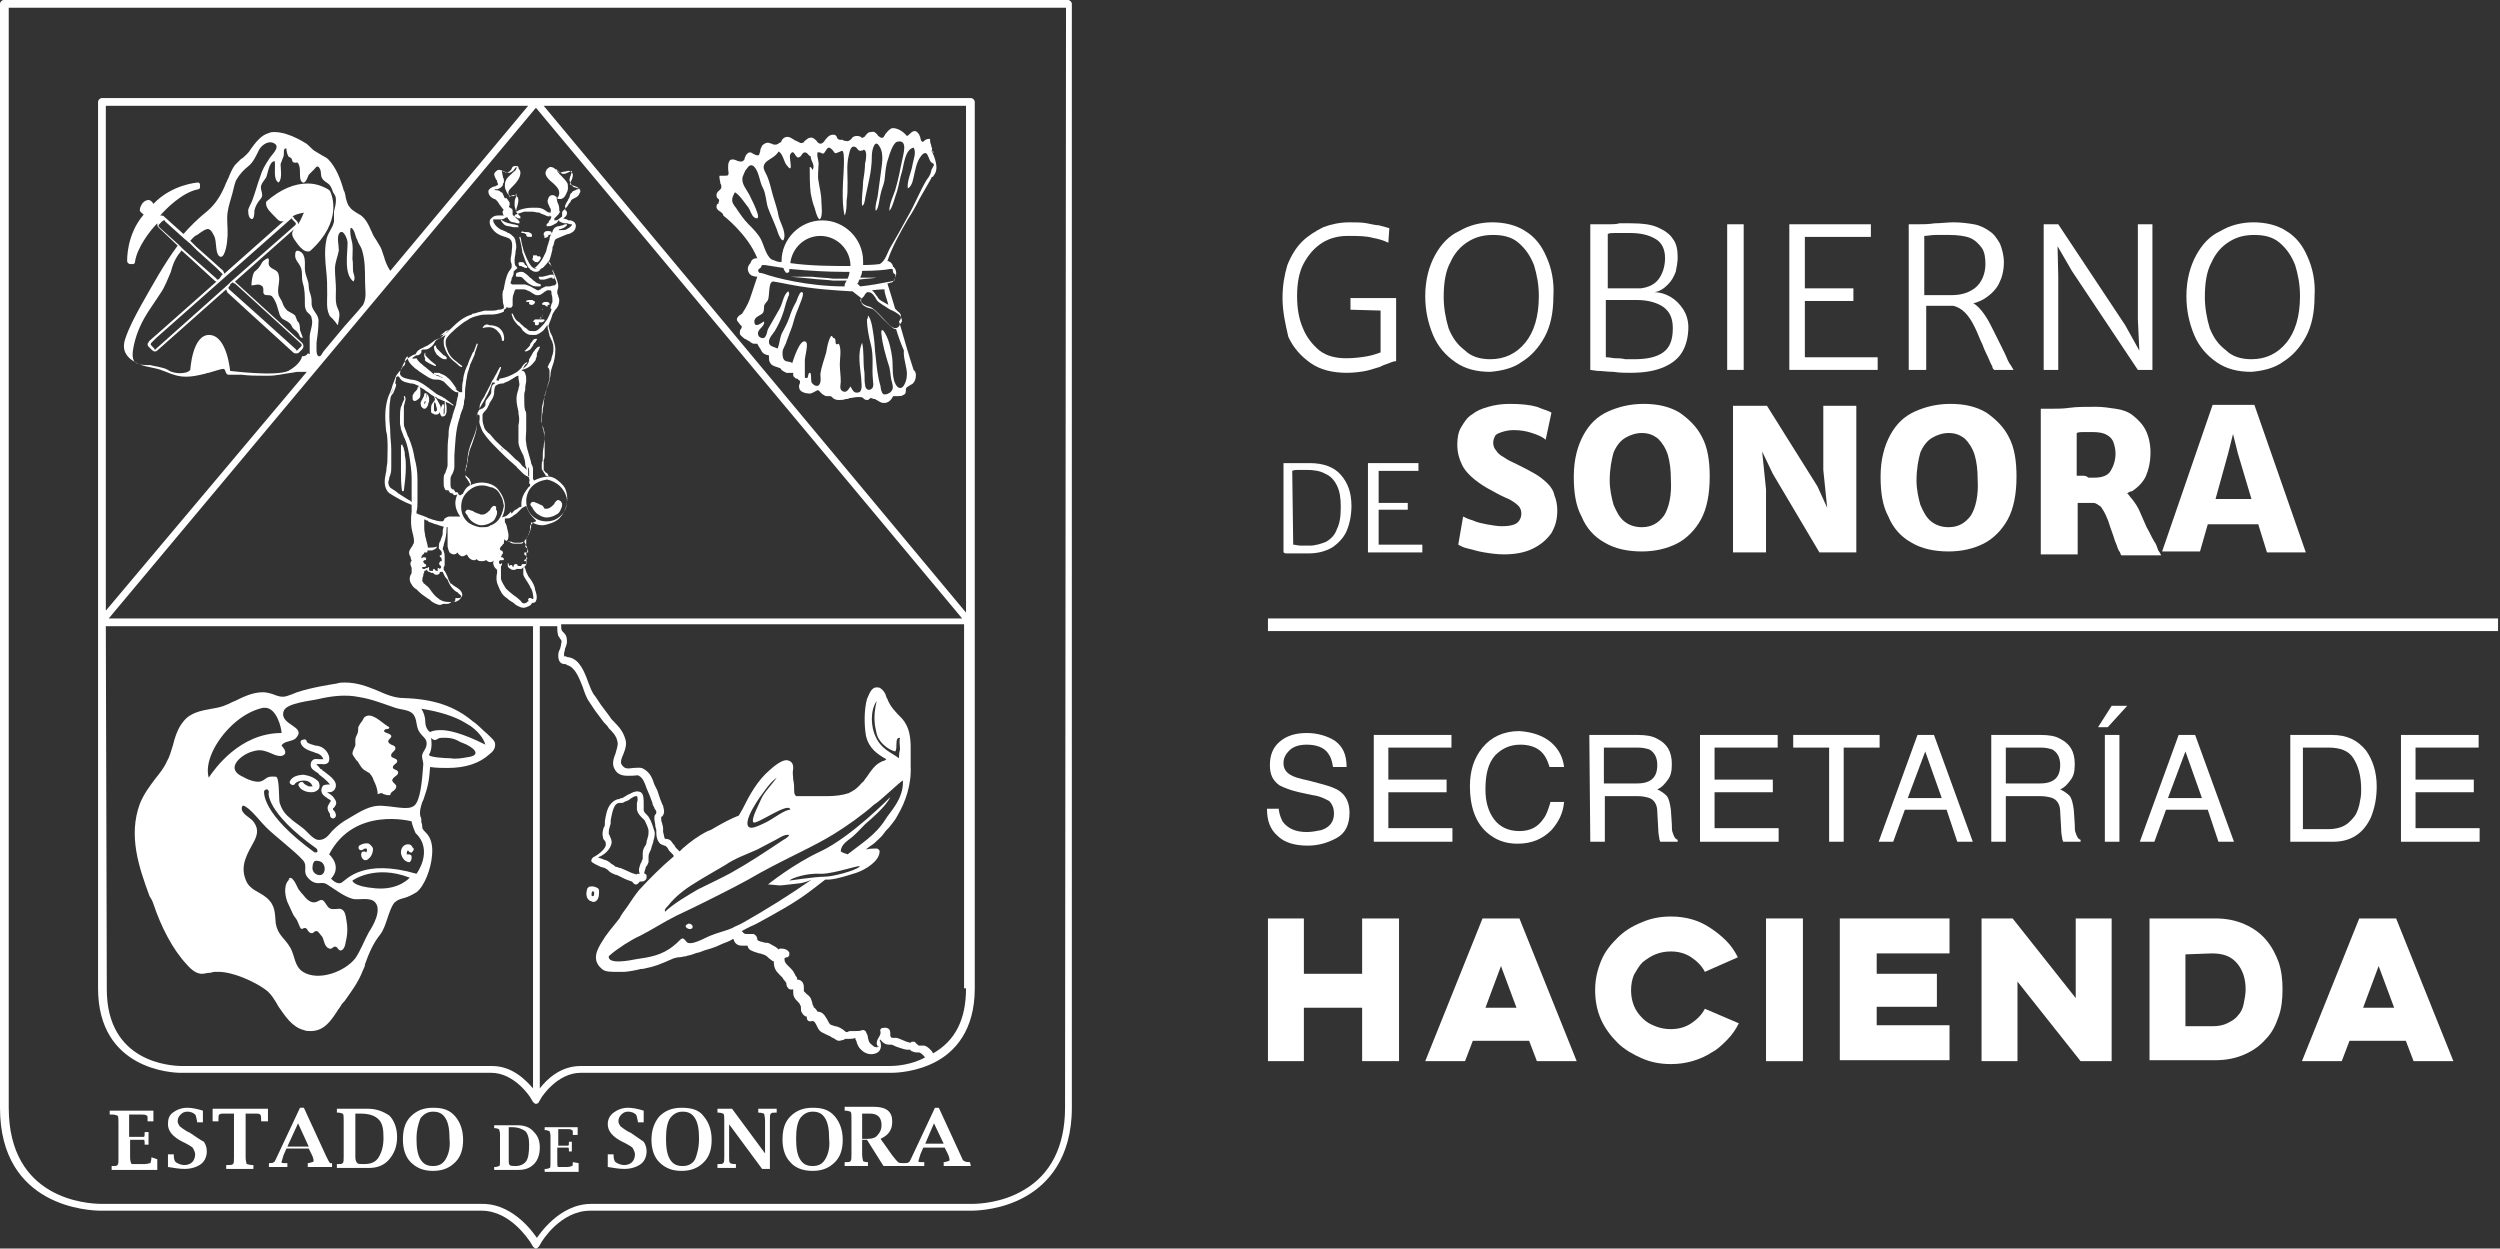 <?xml version="1.0" encoding="utf-8"?>
<!-- Generator: Adobe Illustrator 22.0.0, SVG Export Plug-In . SVG Version: 6.00 Build 0)  -->
<svg version="1.1" id="Capa_1" xmlns="http://www.w3.org/2000/svg" xmlns:xlink="http://www.w3.org/1999/xlink" x="0px" y="0px"
	 viewBox="0 0 257.5 128.6" style="enable-background:new 0 0 257.5 128.6;" xml:space="preserve">
<rect x="0" y="0" width="257.5" height="128.6" fill="#333333" stroke="none"/>
<style type="text/css">
	.st0{fill:#FFFFFF;}
</style>
<g>
	<path class="st0" d="M53.3,115.9h-0.2h-0.7h-1.5v0.3H51c0.2,0,0.3,0.1,0.4,0.1c0,0.1,0.1,0.2,0.1,0.5v2.8c0,0.3,0,0.5-0.1,0.5
		c0,0-0.2,0.1-0.4,0.1h-0.1v0.3h2.5c0.7,0,1.2-0.2,1.6-0.6c0.4-0.4,0.6-1,0.6-1.7s-0.2-1.2-0.6-1.6C54.6,116.1,54,115.9,53.3,115.9
		 M54.2,119.6c-0.2,0.3-0.6,0.5-1.1,0.5c-0.3,0-0.5,0-0.6-0.1s-0.1-0.2-0.1-0.5v-3.4h0.3c0.7,0,1.1,0.2,1.4,0.4
		c0.3,0.3,0.4,0.8,0.4,1.4C54.5,118.8,54.4,119.3,54.2,119.6"/>
	<path class="st0" d="M59,119.7c0,0.3,0,0.4-0.1,0.4c0,0-0.2,0.1-0.5,0.1H58c-0.3,0-0.4,0-0.5,0s-0.1-0.2-0.1-0.6v-1.4h0.7
		c0.2,0,0.3,0,0.4,0s0.1,0.1,0.1,0.3v0.1h0.3v-1h-0.3v0.1c0,0.2,0,0.3-0.1,0.3c0,0-0.2,0-0.4,0h-0.6v-1.7h1c0.2,0,0.3,0,0.4,0.1
		c0.1,0,0.1,0.1,0.1,0.2c0,0,0,0.1,0,0.2v0.1h0.5v-0.8h-3.4v0.3h0.1c0.2,0,0.3,0.1,0.4,0.1c0,0.1,0.1,0.2,0.1,0.5v2.8
		c0,0.3,0,0.5-0.1,0.5c0,0-0.2,0.1-0.4,0.1h-0.1v0.3h3.5v-0.9L59,119.7L59,119.7z"/>
	<path class="st0" d="M15.6,119.2c0,0.3-0.1,0.5-0.1,0.6c-0.1,0-0.3,0.1-0.7,0.1h-0.5c-0.4,0-0.6,0-0.7,0s-0.2-0.3-0.2-0.7v-1.8h0.9
		c0.3,0,0.5,0,0.5,0c0.1,0,0.1,0.2,0.1,0.4v0.1h0.4v-1.3h-0.4v0.1c0,0.2,0,0.4-0.1,0.4c0,0-0.2,0-0.6,0h-0.9v-2.3h1.3
		c0.2,0,0.4,0,0.5,0.1c0.1,0,0.1,0.1,0.1,0.3c0,0,0,0.1,0,0.2v0.1h0.6v-1.1h-4.5v0.4h0.3c0.3,0,0.4,0.1,0.5,0.1
		c0.1,0.1,0.1,0.3,0.1,0.7v3.7c0,0.4,0,0.6-0.1,0.7s-0.2,0.1-0.5,0.1h-0.1v0.4h4.7v-1.1L15.6,119.2L15.6,119.2z"/>
	<path class="st0" d="M19.6,116.7l-0.4-0.2c-0.3-0.2-0.6-0.4-0.7-0.5c-0.1-0.2-0.2-0.3-0.2-0.5c0-0.3,0.1-0.5,0.3-0.7
		c0.2-0.2,0.4-0.3,0.7-0.3c0.3,0,0.6,0.1,0.8,0.3c0.1,0.1,0.1,0.3,0.2,0.7v0.1h0.6v-1.2c-0.6-0.2-1.2-0.3-1.6-0.3
		c-0.6,0-1.1,0.2-1.5,0.5s-0.5,0.7-0.5,1.2c0,0.7,0.5,1.3,1.5,1.8l0.4,0.2c0.3,0.2,0.6,0.3,0.7,0.5s0.2,0.4,0.2,0.6
		c0,0.3-0.1,0.6-0.3,0.8c-0.2,0.2-0.5,0.3-0.8,0.3s-0.6-0.1-0.9-0.3c-0.1-0.1-0.2-0.3-0.2-0.7v-0.1h-0.6v1.3
		c0.6,0.1,1.2,0.2,1.7,0.2c0.7,0,1.3-0.2,1.7-0.5c0.4-0.3,0.6-0.8,0.6-1.3c0-0.4-0.1-0.7-0.3-1C20.6,117.4,20.2,117.1,19.6,116.7"/>
	<path class="st0" d="M21.9,115.5h0.6v-0.1c0-0.4,0-0.6,0.1-0.6c0.1-0.1,0.2-0.1,0.5-0.1h1v4.5c0,0.4,0,0.6-0.1,0.7
		s-0.3,0.1-0.6,0.1h-0.1v0.4h2.8V120H26c-0.3,0-0.5-0.1-0.6-0.1c0-0.1-0.1-0.3-0.1-0.7v-4.5h1c0.3,0,0.4,0,0.5,0.1s0.1,0.3,0.1,0.6
		v0.1h0.7v-1.3h-5.7V115.5z"/>
	<path class="st0" d="M34,119.8c-0.1-0.1-0.2-0.3-0.4-0.7l-2.3-5h-0.4l-2.3,4.9c-0.2,0.4-0.3,0.7-0.4,0.7c-0.1,0.1-0.2,0.1-0.4,0.1
		h-0.1v0.4h1.9v-0.4h-0.1c-0.1,0-0.1,0-0.2,0c-0.2,0-0.3,0-0.3-0.1s0.1-0.3,0.2-0.7l0.3-0.7h2.3l0.3,0.6c0.2,0.4,0.2,0.6,0.2,0.7
		s-0.2,0.1-0.5,0.2h-0.1v0.4h2.5v-0.4H34C34.2,119.9,34.1,119.9,34,119.8 M29.6,118.1l1.1-2.4l1.1,2.4H29.6z"/>
	<path class="st0" d="M37.9,114.2h-0.3h-0.9h-2v0.4h0.1c0.3,0,0.4,0.1,0.5,0.1c0.1,0.1,0.1,0.3,0.1,0.7v3.7c0,0.4,0,0.6-0.1,0.7
		s-0.2,0.1-0.5,0.1h-0.1v0.4H38c0.9,0,1.6-0.3,2.1-0.9s0.8-1.3,0.8-2.3c0-0.9-0.3-1.7-0.8-2.2C39.5,114.5,38.8,114.2,37.9,114.2
		 M39,119.2c-0.3,0.5-0.8,0.7-1.5,0.7c-0.4,0-0.6,0-0.7-0.1c-0.1-0.1-0.2-0.3-0.2-0.6v-4.5h0.5c0.9,0,1.5,0.2,1.9,0.6s0.5,1,0.5,1.9
		S39.3,118.7,39,119.2"/>
	<path class="st0" d="M44.6,114.1c-1,0-1.7,0.3-2.3,0.9s-0.8,1.4-0.8,2.4s0.3,1.8,0.8,2.3c0.6,0.6,1.3,0.9,2.3,0.9s1.7-0.3,2.3-0.9
		s0.8-1.4,0.8-2.3c0-1-0.3-1.8-0.8-2.4C46.3,114.3,45.6,114.1,44.6,114.1 M45.9,119.4c-0.3,0.5-0.7,0.7-1.3,0.7s-1-0.2-1.3-0.7
		s-0.4-1.2-0.4-2.1s0.2-1.6,0.4-2.1c0.3-0.4,0.7-0.7,1.3-0.7s1,0.2,1.3,0.7s0.4,1.2,0.4,2.1C46.4,118.2,46.2,118.9,45.9,119.4"/>
	<path class="st0" d="M65,116.7l-0.4-0.2c-0.3-0.2-0.6-0.4-0.7-0.5c-0.1-0.2-0.2-0.3-0.2-0.5c0-0.3,0.1-0.5,0.3-0.7
		c0.2-0.2,0.4-0.3,0.7-0.3c0.3,0,0.6,0.1,0.8,0.3c0.1,0.1,0.1,0.3,0.2,0.7v0.1h0.6v-1.2c-0.6-0.2-1.2-0.3-1.6-0.3
		c-0.6,0-1.1,0.2-1.5,0.5s-0.6,0.7-0.6,1.2c0,0.7,0.5,1.3,1.5,1.8l0.4,0.2c0.3,0.2,0.6,0.3,0.7,0.5s0.2,0.4,0.2,0.6
		c0,0.3-0.1,0.6-0.3,0.8c-0.2,0.2-0.5,0.3-0.8,0.3s-0.6-0.1-0.9-0.3c-0.1-0.1-0.2-0.3-0.2-0.7v-0.1h-0.6v1.3
		c0.6,0.1,1.2,0.2,1.7,0.2c0.7,0,1.3-0.2,1.7-0.5c0.4-0.3,0.6-0.8,0.6-1.3c0-0.4-0.1-0.7-0.3-1C66,117.4,65.6,117.1,65,116.7"/>
	<path class="st0" d="M70.2,114.1c-1,0-1.7,0.3-2.3,0.9c-0.5,0.6-0.8,1.4-0.8,2.4s0.3,1.8,0.8,2.3c0.6,0.6,1.3,0.9,2.3,0.9
		s1.7-0.3,2.3-0.9c0.6-0.6,0.8-1.4,0.8-2.3c0-1-0.3-1.8-0.8-2.4C72,114.3,71.2,114.1,70.2,114.1 M71.6,119.4
		c-0.3,0.5-0.7,0.7-1.3,0.7c-0.6,0-1-0.2-1.3-0.7s-0.4-1.2-0.4-2.1s0.1-1.6,0.4-2.1c0.3-0.4,0.7-0.7,1.3-0.7c0.6,0,1,0.2,1.3,0.7
		s0.4,1.2,0.4,2.1S71.8,118.9,71.6,119.4"/>
	<path class="st0" d="M78.1,114.6L78.1,114.6c0.4,0,0.5,0.1,0.6,0.1c0,0.1,0.1,0.3,0.1,0.7v3.4l-3.4-4.6h-1.5v0.4H74
		c0.3,0,0.4,0.1,0.5,0.1c0.1,0.1,0.1,0.3,0.1,0.7v3.7c0,0.4,0,0.6-0.1,0.7s-0.2,0.1-0.5,0.1h-0.1v0.4h1.9v-0.4h-0.1
		c-0.3,0-0.5-0.1-0.5-0.1c-0.1-0.1-0.1-0.3-0.1-0.7v-3.3l3.4,4.6h0.8v-5c0-0.4,0-0.6,0.1-0.7s0.2-0.1,0.5-0.1H80v-0.4h-1.9V114.6z"
		/>
	<path class="st0" d="M83.7,114.1c-1,0-1.7,0.3-2.3,0.9c-0.6,0.6-0.8,1.4-0.8,2.4s0.3,1.8,0.8,2.3c0.5,0.6,1.3,0.9,2.3,0.9
		s1.7-0.3,2.3-0.9c0.6-0.6,0.8-1.4,0.8-2.3c0-1-0.3-1.8-0.8-2.4C85.4,114.3,84.7,114.1,83.7,114.1 M85,119.4
		c-0.3,0.5-0.7,0.7-1.3,0.7c-0.6,0-1-0.2-1.3-0.7s-0.4-1.2-0.4-2.1s0.1-1.6,0.4-2.1c0.3-0.4,0.7-0.7,1.3-0.7c0.6,0,1,0.2,1.3,0.7
		s0.4,1.2,0.4,2.1C85.5,118.2,85.3,118.9,85,119.4"/>
	<path class="st0" d="M99.2,119.5c-0.1-0.1,0,0-0.2-0.4l-2.3-5h-0.4L94,119c-0.2,0.4-0.3,0.7-0.4,0.7c-0.1,0.1-0.2,0.1-0.4,0.1h-0.1
		H93c-0.2,0-0.4,0-0.5-0.1s-0.3-0.3-0.6-0.7l-1.2-1.7c0.4-0.2,0.7-0.4,0.9-0.7c0.2-0.3,0.3-0.6,0.3-1.1c0-1-0.6-1.5-1.9-1.5h-0.4
		h-0.8H87v0.4h0.1c0.3,0,0.4,0.1,0.5,0.1c0.1,0.1,0.1,0.3,0.1,0.7v3.7c0,0.4,0,0.6-0.1,0.7s-0.2,0.1-0.5,0.1H87v0.4h2.4v-0.4h-0.1
		c-0.2,0-0.4-0.1-0.4-0.1c0-0.1-0.1-0.3-0.1-0.7v-1.5h0.5l1.7,2.7h1.8l0,0h2.4v-0.4h-0.1c-0.1,0-0.1,0-0.2,0c-0.2,0-0.3,0-0.3-0.1
		s0.1-0.3,0.2-0.7l0.3-0.7h2.2l0.3,0.6c0.2,0.4,0.2,0.6,0.2,0.7s-0.2,0.1-0.5,0.2h-0.1v0.4h2.8l-0.1-0.4l0,0
		C99.4,119.7,99.3,119.6,99.2,119.5 M90.4,116.9c-0.2,0.3-0.6,0.4-1,0.4h-0.6v-2.6h0.8c0.8,0,1.2,0.4,1.2,1.2
		C90.8,116.2,90.7,116.6,90.4,116.9 M95.3,117.8l0.9-2.1l1,2.1H95.3z"/>
	<path class="st0" d="M70.8,95.2L70.8,95.2c-0.5,0.2,0.2,0.7,0.5,0.4C71.5,95.3,71,95,70.8,95.2"/>
	<path class="st0" d="M61.9,89.3c0.1,0,0.3,0.1,0.4,0.1c0.1,0.1,0.2,0.1,0.3,0.2c0.1,0.1,0.1,0.1,0.2,0.2c0.3,0.2,0.4,0.2,0.6,0.3
		c0.1,0,0.1,0,0.3,0.1c0.2,0.1,0.4,0.2,0.6,0.3c0.2,0.1,0.5,0.2,0.8,0.3c0.1,0.1,0.2,0.3,0.4,0.3l0,0c0.2,0,0.3-0.2,0.4-0.3l0,0H66
		c0.1,0,0.3,0,0.4-0.1l0,0c0.2-0.1,0.2-0.3,0.2-0.4l0,0v-0.1c0-0.1-0.1-0.2-0.2-0.2c-0.1-0.1,0-0.2,0.1-0.6c0,0,0-0.1,0.1-0.2
		s0.1-0.2,0.2-0.4c0-0.2,0-0.3,0-0.4s0-0.1,0-0.2c0-0.2,0.1-0.4,0.2-0.6s0.1-0.4,0.2-0.6c0-0.1,0.1-0.2,0.1-0.4
		c0.1-0.3,0.2-0.7,0.1-1s-0.3-1-0.5-1.3c-0.1-0.2-0.2-0.3-0.3-0.4c-0.2-0.2-0.3-0.3-0.3-0.5s0-0.4,0-0.6c0-0.5,0-1-0.3-1.2
		c-0.4-0.2-0.8,0-1,0.1c-0.1,0.1-0.3,0.1-0.4,0.2c-0.2,0.1-0.3,0.2-0.5,0.3c-0.1,0-0.2,0-0.3,0.1c-0.2,0-0.5,0.1-0.8,0.4
		c-0.5,0.5-0.6,1.3-0.7,1.9c0,0.1,0,0.2,0,0.3c0,0.1,0,0.2-0.1,0.3c-0.1,0.3-0.2,0.6-0.1,1c0,0.2,0.1,0.3,0.2,0.4s0.1,0.3,0.1,0.4
		c0,0.4-0.7,1-1.3,1.3c-0.1,0.1-0.2,0.2-0.2,0.4C61,88.9,61.5,89.1,61.9,89.3 M63,86.8c0-0.3-0.1-0.5-0.2-0.7c0-0.1-0.1-0.2-0.1-0.2
		c0-0.2,0-0.5,0.1-0.7c0-0.1,0.1-0.3,0.1-0.4s0-0.2,0-0.3c0.1-0.5,0.2-1.2,0.5-1.6c0.2-0.2,0.3-0.2,0.6-0.2c0.1,0,0.2,0,0.3-0.1
		c0.3-0.1,0.5-0.2,0.6-0.3c0.1-0.1,0.2-0.1,0.3-0.2c0.2-0.1,0.3-0.1,0.4-0.1l0,0c0.1,0.1,0.1,0.5,0,0.7c0,0.3,0,0.5,0,0.7
		c0.1,0.4,0.3,0.6,0.5,0.8c0.1,0.1,0.2,0.2,0.3,0.3c0.1,0.2,0.4,0.8,0.4,1.1c0,0.2,0,0.5-0.1,0.7c0,0.1-0.1,0.3-0.1,0.4
		c0,0.2-0.1,0.4-0.2,0.5c-0.1,0.2-0.2,0.4-0.2,0.7c0,0.1,0,0.2,0,0.3c0,0.1,0,0.2,0,0.3c0,0-0.1,0.1-0.1,0.2S66,88.9,66,88.9
		c-0.1,0.3-0.3,0.7-0.1,1.1c-0.1,0-0.1,0-0.2,0s-0.2,0.1-0.2,0.1c0-0.1-0.1-0.1-0.2-0.1c-0.3-0.1-0.5-0.2-0.7-0.3
		c-0.2-0.1-0.5-0.2-0.7-0.3c-0.1,0-0.2,0-0.3-0.1c-0.2,0-0.2,0-0.4-0.2c-0.1,0-0.1-0.1-0.2-0.1c-0.1-0.1-0.2-0.2-0.4-0.3
		c-0.1-0.1-0.3-0.1-0.5-0.2s-0.4-0.1-0.5-0.2C62.2,88.1,62.9,87.5,63,86.8"/>
	<path class="st0" d="M61.7,91.8c0-0.1,0-0.2-0.1-0.3c0,0-0.3-0.2-0.6-0.2c-0.2,0-0.3,0-0.4,0.1l-0.1,0.1c-0.2,0.6-0.1,1.1,0.3,1.3
		c0.1,0,0.2,0.1,0.3,0.1c0.5,0,0.6-0.6,0.6-0.9C61.7,91.9,61.7,91.8,61.7,91.8 M61.2,91.9c0,0.1,0,0.4-0.1,0.4c0,0,0,0-0.1,0
		s-0.1-0.3,0-0.5C61.1,91.8,61.1,91.8,61.2,91.9L61.2,91.9"/>
	<path class="st0" d="M110,0H0.4C0.2,0,0,0.2,0,0.4v113.7c0,10.3,9.3,10.6,10.4,10.6c0.1,0,0.2,0,0.2,0h39c3,0,4.9,3.1,5,3.2
		l0.3,0.5c0.1,0.1,0.2,0.2,0.3,0.2s0.2-0.1,0.3-0.2l0.3-0.5c0,0,1.9-3.2,5-3.2h39c0,0,0.1,0,0.2,0c0.7,0,3.3-0.1,5.7-1.5
		c2.1-1.2,4.7-3.8,4.7-9.1V0.4C110.4,0.2,110.2,0,110,0 M109.7,114.1c0,4-1.5,6.9-4.3,8.5c-2.2,1.3-4.6,1.4-5.3,1.4
		c-0.1,0-0.1,0-0.2,0h-39c-3.4,0-5.5,3.4-5.6,3.5l0,0l0,0c-0.1-0.1-2.2-3.5-5.6-3.5h-39c0,0-0.1,0-0.2,0c-1.6,0-9.6-0.5-9.6-9.9V0.8
		h108.9L109.7,114.1L109.7,114.1z"/>
	<path class="st0" d="M10.1,101.8c0,8.4,7.7,8.7,8.5,8.7c0.1,0,0.1,0,0.1,0h31.9c2.4,0,4,2.5,4,2.5l0.3,0.5c0.1,0.1,0.2,0.2,0.3,0.2
		s0.3-0.1,0.3-0.2l0.3-0.5c0,0,1.6-2.5,4-2.5h31.8c0,0,0.1,0,0.2,0c0.6,0,2.7-0.1,4.7-1.2c1.8-1,3.9-3.1,3.9-7.5V10.5
		c0-0.2-0.2-0.4-0.4-0.4H10.5c-0.2,0-0.4,0.2-0.4,0.4v53.3l0,0l0,0V101.8z M91.7,109.8C91.6,109.8,91.6,109.8,91.7,109.8H59.8
		c-2.1,0-3.5,1.4-4.2,2.3V64.5h1.8v0.1c0,0.3,0,0.5,0.1,0.9c0.1,0.1,0.2,0.3,0.2,0.3c0.1,0.1,0.2,0.2,0.1,0.5c0,0.2-0.1,0.4-0.1,0.5
		c-0.1,0.2-0.2,0.4-0.2,0.7c0,0.7,0.3,0.9,0.7,0.9c0.1,0,0.1,0,0.2,0.1c0.8,0.2,1.2,1.2,1.6,2.2c0.2,0.6,0.4,1.2,0.7,1.6
		c0.2,0.3,0.4,0.6,0.6,0.9c0.3,0.4,0.6,0.8,0.9,1.2c0.2,0.2,0.4,0.4,0.5,0.6c0.4,0.4,0.8,0.8,0.9,1.4c0.1,0.3-0.1,0.8-0.2,1.2
		c-0.2,0.5-0.4,1.1-0.1,1.6c0.4,0.8,1.2,0.7,1.8,0.7c0.3,0,0.6-0.1,0.7,0c0.4,0.2,0.6,0.7,0.8,1.3c0.1,0.2,0.2,0.5,0.3,0.7
		c0.1,0.3,0.2,0.5,0.3,0.8c0,0.2,0.1,0.3,0.2,0.5c0,0.1,0.1,0.2,0.1,0.2c0.1,0.1,0.1,0.2,0.1,0.3c0,0,0,0.1-0.1,0.2
		s-0.1,0.2-0.1,0.4c0,0.3,0.1,0.5,0.1,0.8c0,0.1,0.1,0.3,0.1,0.4s0,0.2,0,0.3c0,0.4,0.1,0.8,0.4,1.1c0.1,0.1,0.3,0.1,0.4,0.2
		c0.1,0,0.2,0,0.2,0.1c0.1,0,0.1,0.1,0.2,0.2c0,0.1,0.1,0.1,0.1,0.2c0.1,0.1,0.2,0.2,0.3,0.3c0.1,0.1,0.2,0.2,0.2,0.3
		c-1.3,1.1-2.5,2.3-3.6,3.5c-0.4,0.5-0.8,1.1-1.2,1.7c-0.3,0.4-0.6,0.8-0.8,1.2c-0.8,1-1.4,1.7-1.8,2.4c-0.5,0.8-1.1,1.9,0,2.8
		c0.3,0.3,0.9,0.3,1.5,0.3c0.1,0,0.2,0,0.4,0c0.1,0,0.3,0,0.4,0c0.3,0,1.4-0.2,1.7-0.3h0.2c1.4-0.3,1.6-0.4,3.2-1.1l0,0
		c0.1,0,0.3-0.1,0.5-0.1c0.3,0,0.5-0.1,0.7-0.1c0.1,0,0.2-0.1,0.4-0.1l0,0c0.4-0.1,0.8-0.3,1-0.3c0.5-0.2,0.8-0.3,1.2-0.4
		c0.3-0.1,0.6-0.2,1-0.4c0.4-0.2,0.9-0.3,1.3-0.6c0.1,0.1,0.1,0.1,0.1,0.2c0.1,0.2,0.3,0.5,0.8,0.5c0.1,0,0.2,0,0.5,0H77l0,0
		c0,0.1,0.1,0.3,0.2,0.4c0.3,0.2,0.7,0.3,1,0.4c0.2,0,0.3,0.1,0.4,0.1c0.3,0.1,0.4,0.2,0.6,0.4c0.1,0.1,0.3,0.2,0.4,0.3h0.1
		c0,0.7,0.2,1,0.6,1.4c0.1,0.1,0.2,0.2,0.3,0.3c0.1,0.2,0.2,0.3,0.3,0.4c0,0.1,0.1,0.1,0.1,0.2v0.1c0,0.1,0.1,0.3,0.2,0.4
		c0.2,0.2,0.4,0.1,0.5,0.1l0,0c0,0,0,0.1,0,0.2c0,0.2,0,0.4,0.1,0.6s0.2,0.3,0.4,0.5c0.1,0.1,0.2,0.2,0.2,0.3
		c0.1,0.1,0.1,0.2,0.1,0.4c0,0.1,0,0.3,0.1,0.4c0.1,0.2,0.2,0.3,0.4,0.4h0.1c0,0,0,0,0,0.1s0,0.2,0.1,0.3c0.1,0.1,0.2,0.1,0.3,0.1
		c0.3-0.1,0.4,0,0.6,0.4c0.1,0.2,0.2,0.5,0.5,0.7c0.2,0.1,0.4,0.2,0.6,0.3c0.2,0.1,0.3,0.1,0.4,0.2c0,0,0.1,0.1,0.2,0.1
		c0.2,0.1,0.4,0.3,0.6,0.3s0.4-0.1,0.5-0.1S87,107,87,107c0.1,0,0.3,0,0.5,0s0.4,0,0.6-0.1c0,0.1,0,0.2,0.1,0.3
		c0.1,0.4,0.2,0.7,0.7,1.1c0.4,0.3,1,0.4,1.5,0.1c0.3-0.2,0.4-0.6,0.3-1c0-0.1-0.1-0.2-0.1-0.2l0,0l0,0c0,0,0.1-0.1,0.1-0.2v0.1
		c0.3,0.4,0.6,0.5,0.9,0.5c0.1,0,0.1,0,0.2,0s0.3,0.1,0.5,0.2c0.6,0.2,1.1,0.4,1.4,0.3c0.1,0.1,0.2,0.2,0.3,0.2
		c0.2,0.1,0.3,0.1,0.5,0.1c0.1,0,0.2,0,0.2,0c0.2,0.1,0.3,0.2,0.5,0.4c0,0,0,0.1,0.1,0.1C93.9,109.7,92.2,109.8,91.7,109.8
		 M77.6,84.7c0.3,0.3,3.7-2.2,3.8-1.3c-0.6,0-1.7,0.9-2.5,1.3c-0.5,0.2-2.1,1.2-1.9-0.1c0.1-0.7,0.8-1.8,1.2-2.4
		c0.6-0.8,1.1-1.6,1.8-2.1c-0.4,0.6-1.3,1.5-1.6,2.2C78.3,82.6,77.3,84.4,77.6,84.7 M90.3,75.6c0.2,0.8,1.1,1.6,1.9,1.8
		c0.3-0.3-0.1-1.5,0.5-1.4l0,0c-0.1,0.4,0,0.8,0,1.2c-0.1,0.4-0.1,0.5-0.1,0.9c-0.8-0.6-1.8-0.9-2.4-2.2c-0.5-1-0.6-2.7,0.1-3.7
		C89.9,73.9,90.1,74.7,90.3,75.6 M93,80.4c0.1,1.9-1.4,3.3-1.8,4c-1,1.6-2.5,2.5-3.9,3.6c-0.2-0.1-0.4-0.1-0.7-0.3
		c0-0.5,0.4-0.9,0.8-1.2c0.7-0.5,1.1-1,1.7-1.6c0.8-0.7,2.2-1.9,2.6-2.8c0,0-4,4.1-7.2,5.6c-2.8,1.3-5.4,3.4-5.4,3.4
		c0.3,0,1,0.1,1.3,0.1c0.8-0.1,1-0.1,1.8-0.2c0.3,0,1-0.2,1.4-0.4c-2.3,1.6-4.7,3.1-7,4.4c-0.5,0.3-0.9,0.4-1.2,0.6
		c-0.7,0.3-1.3,0.4-2.3,0.8c-0.5,0.2-2,1.1-2.4,0.6c-0.5-0.7-0.5-0.2-1.3,0.4c-1.2,1-2.5,1.2-3.9,1.4c-0.5,0.1-2.9,0.6-2.8-0.3
		l0.1-0.1c0.8-0.7,2.2-1.6,3.1-2c1.2-0.6,2.4-1.4,3.8-2.1c1.1-0.5,2.3-1.1,3.3-1.6c1.8-0.9,3.6-1.8,5.3-2.8c3.1-1.7,5.5-2.7,7.6-4
		c1.3-0.8,3-2,4.1-3C90.7,82.5,92.8,80.4,93,80.4 M88.5,89.3c-0.5,0.4-2.7,1-3.6,1s-3.6,0.4-3.6,0.4c0.3-0.3,1.9-0.8,3.3-0.7
		C86,90,89,88.9,88.5,89.3 M78,87.5c0.6-0.3,1.3-0.7,1.9-1c0.4-0.2,0.9-0.6,1.4-0.5c-0.1,0.2-0.4,0.4-0.6,0.5
		c-1.8,1.2-3.6,2.4-5.4,3.4c-1.1,0.6-2.2,1.1-3.4,1.7c-1.2,0.7-2.4,1.4-3.4,2.3c-0.1-0.2,0.1-0.4,0.3-0.6c0.7-0.9,1.7-1.7,2.7-2.3
		c1.1-0.7,2.2-1.3,3.2-1.9C75.7,88.4,76.9,88,78,87.5 M99.5,101.8c0,3.2-1.1,5.4-3.4,6.7c0-0.1-0.1-0.1-0.1-0.2
		c-0.2-0.2-0.4-0.5-0.8-0.6c-0.2,0-0.3,0-0.4,0s-0.2,0-0.2,0s0-0.1-0.1-0.1c-0.1-0.1-0.2-0.2-0.3-0.3c-0.1,0-0.2,0-0.3,0l-0.1,0.1
		c-0.2,0-0.7-0.2-0.9-0.3c-0.2-0.1-0.5-0.2-0.6-0.2s-0.2,0-0.2,0c-0.3,0-0.3,0-0.4-0.2c0,0,0-0.1,0-0.2c0-0.2,0-0.5-0.3-0.6
		c-0.2-0.1-0.5,0-0.6,0c-0.1,0.1-0.2,0.2-0.1,0.4c0,0.1,0,0.2-0.1,0.4c-0.1,0.2-0.3,0.4-0.3,0.8c0,0.1,0.1,0.2,0.1,0.3
		c0.1,0,0.1,0,0.2,0l0,0c-0.2,0.1-0.5,0.1-0.7-0.1c-0.4-0.3-0.4-0.4-0.5-0.8c0-0.2-0.1-0.4-0.2-0.6c0-0.1-0.1-0.1-0.2-0.2
		c-0.1,0-0.2,0-0.2,0c-0.2,0.1-0.4,0.1-0.7,0.1c-0.2,0-0.4,0-0.5,0c-0.2,0-0.3,0.1-0.3,0.1c-0.1,0-0.1,0-0.1,0
		c-0.1,0-0.2-0.1-0.3-0.2c-0.1-0.1-0.2-0.1-0.3-0.2c-0.2-0.1-0.4-0.2-0.6-0.2c-0.2-0.1-0.4-0.1-0.5-0.2s-0.2-0.3-0.3-0.5
		c-0.2-0.3-0.4-0.8-1-0.8c-0.1-0.2-0.2-0.3-0.3-0.4c-0.1,0-0.1-0.1-0.1-0.1c0-0.1,0-0.1-0.1-0.2c0-0.2-0.1-0.4-0.2-0.7
		c-0.1-0.1-0.2-0.3-0.4-0.4c-0.1-0.1-0.2-0.2-0.3-0.3c0-0.1,0-0.1,0-0.3c0-0.2,0-0.5-0.2-0.7s-0.4-0.2-0.5-0.2v-0.1
		c0-0.1,0-0.2-0.1-0.2c0-0.1-0.1-0.1-0.1-0.2c-0.1-0.2-0.2-0.4-0.4-0.6c-0.1-0.1-0.2-0.2-0.3-0.3c-0.3-0.3-0.4-0.4-0.4-0.8
		c0.1,0,0.1-0.1,0.2-0.1c0,0,0,0,0.1,0s0.1-0.1,0.2-0.2c0-0.1,0-0.2,0-0.3c-0.2-0.3-0.5-0.4-0.9-0.4c-0.1,0-0.1,0-0.2,0.1l-0.1-0.1
		c-0.2-0.2-0.5-0.3-0.8-0.5c-0.2-0.1-0.3-0.1-0.5-0.1C78.5,97,78.2,97,78,96.8c0,0,0,0,0-0.1s-0.1-0.4-0.4-0.5c-0.1,0-0.1,0-0.3,0
		c-0.1,0-0.3,0-0.4,0c-0.3,0-0.3-0.1-0.4-0.2l-0.1-0.1c0.4-0.2,0.7-0.4,1.2-0.6l0.4-0.2c2-1.1,3.9-2.1,5.7-3.5l1.3-1
		c0.1,0,0.2,0,0.4,0c1-0.1,1.8-0.4,2.8-0.7c0.9-0.3,2.4-1.2,2.4-2.2c0-0.1,0-0.1-0.1-0.2c0,0-0.1-0.1-0.2-0.1h-0.1
		c-0.3,0-0.6,0-1,0.1c0.2-0.2,0.5-0.4,0.8-0.6l0,0c0.3-0.3,0.8-0.7,1-1s0.4-0.5,0.6-0.7c0.3-0.4,0.6-0.7,0.9-1.3
		c0.7-1.2,1.4-3,1.3-5c0-0.1,0-0.3,0-0.4c0-0.2,0-0.4,0-0.6c0-0.3,0-0.6,0-0.8c0-1.1-0.1-2.2-0.9-3.1c-0.6-0.6-1.2-1.2-1.5-2
		c0-0.1-0.1-0.1-0.1-0.2c-0.1-0.4-0.3-0.7-0.6-0.9c-0.1-0.1-0.3-0.1-0.4-0.1c-0.6,0-0.8,0.8-1,1.2c-0.3,1.1-0.3,2.7-0.1,3.8
		c0.3,1.3,1.2,1.9,2.1,2.4l0,0c-0.1,0.1-0.3,0.2-0.4,0.2s-0.1,0.1-0.2,0.1c-0.6,0.3-1,0.9-1.4,1.5c-0.2,0.2-0.3,0.5-0.5,0.6
		c-0.5,0.6-0.8,0.8-1.4,1.1C86.8,81.9,86,82,85.3,82h-0.1c-0.2,0-0.3,0-0.5,0H82c-0.1-0.1-0.2-0.2-0.2-0.5c0-0.4,0-0.8-0.1-1.2
		c0-0.4-0.1-0.7,0-1.1c0-0.3,0-0.5-0.2-0.7c-0.1-0.1-0.3-0.2-0.5-0.2c-0.1,0-0.6,0-1.7,1c-1.3,1.1-2.1,2.6-2.8,4L76.1,84l0,0
		c-0.8,0.3-1.7,0.8-2.4,1.2c-0.3,0.2-0.5,0.3-0.8,0.4c-1,0.5-1.8,1.1-2.6,1.8c-0.1,0.1-0.2,0.2-0.3,0.3c-0.1-0.1-0.2-0.2-0.3-0.3
		c-0.1-0.1-0.2-0.2-0.2-0.3L69.4,87c-0.1-0.1-0.2-0.3-0.3-0.4c-0.1-0.1-0.3-0.2-0.5-0.2h-0.1c-0.1-0.1-0.1-0.4-0.2-0.7
		c0-0.1,0-0.2,0-0.4c0-0.2-0.1-0.4-0.1-0.5c-0.1-0.2-0.1-0.4-0.1-0.6c0,0,0-0.1,0.1-0.1c0.1-0.1,0.2-0.3,0.2-0.5
		c0-0.3-0.1-0.5-0.1-0.6s-0.1-0.1-0.1-0.2c-0.1-0.2-0.1-0.3-0.2-0.5c-0.1-0.3-0.2-0.6-0.3-0.9c-0.1-0.2-0.2-0.4-0.3-0.6
		c-0.2-0.6-0.4-1.2-1.1-1.6c-0.3-0.2-0.7-0.1-1.1-0.1c-0.6,0.1-0.9,0.1-1.2-0.4c-0.1-0.2,0-0.6,0.2-1c0.2-0.5,0.4-1.1,0.2-1.6
		c-0.2-0.7-0.6-1.2-1.1-1.7c-0.2-0.2-0.4-0.4-0.5-0.6c-0.3-0.4-0.6-0.8-0.9-1.2c-0.2-0.3-0.4-0.6-0.6-0.9c-0.3-0.3-0.5-0.9-0.7-1.4
		c-0.4-1.1-0.9-2.4-2-2.6c-0.1,0-0.2,0-0.3-0.1c-0.1,0-0.2,0-0.2,0s0-0.1,0-0.3c0-0.1,0.1-0.3,0.1-0.5c0.1-0.2,0.2-0.5,0.2-0.7
		c0-0.5-0.1-0.7-0.3-0.9C58,65.1,58,65.1,57.9,65c-0.1-0.2-0.1-0.3-0.1-0.6v-0.1h41.5v37.5L99.5,101.8L99.5,101.8z M99.5,10.9v52.2
		L56,10.9H99.5z M99.1,63.7H11.2l44-52.6L99.1,63.7z M30.1,22.6l0.3,0.3c0.1,0.1,0.1,0.2,0,0.3L23.8,29l-0.1,0.1l-0.1,0.1l-0.1,0.1
		l-7.4,6.6L16,36c-0.1,0-0.1,0-0.1-0.1l0,0l-0.3-0.3c-0.1-0.1-0.1-0.2,0-0.3l0.5-0.5l6.9-6.1l6.9-6.1l0.1-0.1
		C30,22.5,30.1,22.5,30.1,22.6 M30.1,22.3c0.3-0.2,0.7-0.3,1.2-0.4c-0.2,0.5-0.4,0.9-0.6,1.2c0-0.1,0-0.2-0.1-0.3l-0.3-0.3
		C30.2,22.3,30.2,22.3,30.1,22.3 M24.2,29.2l6.8,6.2c0.1,0.1,0.1,0.2,0,0.3l-0.2,0.2L30.7,36l-0.1,0.1l0,0c-0.1,0-0.1,0-0.1-0.1
		l-4.1-3.7l-2.8-2.5c-0.1-0.1-0.1-0.2,0-0.3l0.1-0.1v-0.1l0.1-0.1c0,0,0.1,0,0.1-0.1c0,0,0,0,0.1,0C24.1,29.2,24.1,29.2,24.2,29.2
		 M22.8,28.4L22.8,28.4l-0.2,0.3c0,0-0.1,0.1-0.2,0.1c0,0-0.1,0-0.1-0.1l-2.5-2.2l-0.9-0.8l-0.5-0.5l-2-1.8c-0.1-0.1-0.1-0.2,0-0.3
		l0.3-0.3c0,0,0.1-0.1,0.2-0.1s0.1,0,0.1,0.1l2,1.8l0.6,0.5l0.7,0.7l2,1.8l0.7,0.7C22.9,28.2,22.9,28.3,22.8,28.4 M18.7,25.8l1,0.9
		l2.4,2.2c0,0,0.1,0.1,0.2,0.1l-6.1,5.4l-0.8,0.7c-0.1,0.1-0.1,0.2-0.2,0.3c0,0.1,0,0.2,0.1,0.3l0.3,0.3l0.1,0.1
		c0.1,0,0.1,0.1,0.2,0.1s0.2,0,0.3-0.1l7.1-6.3c0,0.1,0.1,0.2,0.1,0.3l2.4,2.2l4.4,4c0.1,0.1,0.2,0.1,0.3,0.1s0.2,0,0.3-0.1l0,0
		l0.1-0.1l0.2-0.2c0.2-0.2,0.2-0.5,0-0.7l-6.8-6.2L24.2,29l6.1-5.4c-0.4,0.5-0.2,0.8,0.4,1.6c0.4,0.5,0.7,0.7,1,0.7
		c0.1,0,0.2,0,0.3-0.1c3.3-3,2.2-5.7,2-6.1c0,0,0-0.1-0.1-0.1l-0.1-0.1c-0.2-0.1-1-0.6-2.1-0.6c-1.4,0-2.8,0.6-4.2,1.8
		c-0.1,0.1-0.1,0.1-0.1,0.2c0,0.3,0.1,0.6,0.6,1.1s0.7,0.8,1,0.8c0.1,0,0.2,0,0.3-0.1l-6.2,5.5c0-0.1-0.1-0.2-0.1-0.3L22,27
		l-1.8-1.6l-0.6-0.6c0.2-0.2,0.4-0.5,0.7-0.6c0.3-0.2,0.9-0.7,1.2-0.6c0.3,0.1,0.5,0.6,0.6,0.8c0.2,0.5,0.1,1.5,0.4,1.9
		c0.6,0.7,0.9-1.2,0.9-1.6c0.1-0.7,0-1.5,0-2.2c0-0.8,0.2-1.4,0.4-2.1c0.2-0.6,0.3-1.3,0.5-1.8c0.4-0.7,0.8-1.1,1.3-1.5
		s0.8-1.1,1.1-1.7c0.3-0.5,1-1,1.6-0.6s-0.4,1.2-0.6,1.6c-0.4,0.6-0.7,1.1-0.9,1.8c-0.3,0.8-0.5,1.6-0.8,2.4
		c-0.1,0.3-0.3,0.6-0.4,0.9c-0.1,0.2,0,0.9,0.2,1c0.4,0.3,0.4-0.6,0.4-0.8c0.1-0.4,0.2-0.6,0.4-0.9s0.4-0.4,0.4-0.7
		c0-0.4-0.2-0.6-0.1-1c0.1-0.3,0.3-0.5,0.5-0.8c0.2-0.4,0.3-1.7,0.9-1.7c0.1,0.7-0.2,1.9,0.4,2.2c0.4-0.4,0.2-1.4,0.2-1.9
		c0.1-0.3,0.2-0.5,0.3-0.8c0.1-0.2-0.1-0.9,0.3-0.8c0,0.3,0.1,0.6,0.2,0.8c0.1,0.1,0.2,0.1,0.3,0.2s0.1,0.4,0.2,0.4
		c0.3,0.2,0.4-0.2,0.6,0.3c0.1,0.3,0.1,0.6,0.1,1c0,0.2,0,0.7,0.3,0.8c0.3,0.1,0.5-0.6,0.6-0.8c0.2-0.2,0.4-0.4,0.6-0.6
		c0.2-0.3,0.4-0.4,0.6,0.1c0.1,0.3,0,0.6,0.2,0.9s0.5,0.4,0.7,0.6s0.3,0.5,0.4,0.8c0.2,0.3,0.3,0.4,0.3,0.8s-0.1,0.8-0.2,1.2
		c0,0.3,0,0.7,0,1c-0.1,0.7-0.7,1.2-0.8,2c-0.2,1-0.1,2.1,0,3.1c0.1,0.8,0.1,1.6,0.1,2.4c0,0.6-0.1,1.5,0.2,2.1
		c0.1,0.3,0.3,0.3,0.5,0.6c0.2,0.2,0.2,0.3,0.4,0.5c0.1-0.7,0.3-1.1,0-1.7c-0.3-0.6-0.2-1.3-0.2-2s-0.1-1.4-0.1-2.1
		c0-0.7,0.3-1.3,0.4-1.9c0-0.5-0.2-1.3,0-1.7c0.4-0.7,0.9,0.5,0.9,0.9c0,1.2-0.4,3.2,0.6,4c0.2-0.3,0.1-0.6,0-0.9
		c-0.1-0.4,0-0.9-0.1-1.4c0-0.6,0.1-1.4-0.1-2c-0.1-0.3-0.3-1.8,0.2-1c0.2,0.3,0.2,0.7,0.4,1c0.1,0.4,0.4,0.7,0.5,1.1
		c0.3,1,0.3,2.1,0.3,3.2c0,0.9,0.2,1.6-0.2,2.4c-0.8,1-1.7,1.9-2.5,2.9c-0.5,0.6-1,1.2-1.5,1.8c-0.2,0.2-0.3,0.6-0.5,0.6
		c-0.3,0-0.3-0.5-0.3-0.7c0-0.2,0-0.4,0-0.7c0.1-0.7,0.2-1.4,0.2-2.1c0.1-0.8-0.6-1.1-0.7-1.8c0-0.4,0-0.7-0.1-1s-0.2-0.6-0.2-0.9
		c0-0.7-0.4-1.1-0.4-1.9c0-0.5,0.1-1.4-0.5-1.7c-0.4-0.2-0.5,0-0.5,0.4s0.2,0.6,0.4,0.9c0.2,0.3,0.3,0.6,0.3,1s0,0.6,0.1,1
		c0.2,0.6,0.2,1.3,0.2,2c0,0.4,0,0.5,0.2,0.9c0.2,0.2,0.5,0.4,0.5,0.7c0.2,0.6-0.2,1.3-0.2,1.9s0,1.2,0,1.8c0,0-0.1-0.1-0.2-0.1
		c-0.1,0.2-0.3,0.3-0.6,0.3c0,0.2-0.3,0.9-1.4,1.5c-1.3,0.6-6,0-6,0s-0.3-3.6-2.1-3.7c-1.8-0.1-2,3.6-2,3.6c-0.4,0.5-1.8,0.4-2.3,0
		c-0.5-0.3-1.6-0.4-1.8-0.5c-0.1,0-0.1,0-0.2,0c-0.5,0-1,0-1.4-0.3c-0.4-0.4-0.2-1.3-0.1-1.8c0.3-1.3,0.8-2.4,1.6-3.6
		c0.4-0.6,0.8-1.2,1.2-1.8c0.4-0.6,0.7-1.4,1-2.1C17.9,26.8,18.3,26.3,18.7,25.8 M10.9,10.9h43.5l-14.2,17c-0.2-0.3-0.4-0.7-0.5-1
		c-0.1-0.2-0.1-0.4-0.2-0.6c-0.1-0.3-0.2-0.7-0.4-1c-0.1-0.2-0.2-0.3-0.3-0.5c-0.2-0.3-0.4-0.6-0.5-0.9l-0.1-0.2
		c-0.2-0.5-0.5-1.1-1-1.5c-0.2-0.1-0.3-0.2-0.5-0.3c-0.3-0.2-0.5-0.3-0.7-0.6c-0.2-0.2-0.3-0.6-0.4-1c0-0.2-0.1-0.4-0.1-0.5
		l-0.1-0.2c-0.3-1.1-0.8-2.4-1.6-3.2c-0.2-0.2-0.5-0.3-0.8-0.5c-0.2-0.1-0.3-0.2-0.5-0.3c-0.2-0.1-0.4-0.3-0.6-0.5
		c-0.2-0.2-0.3-0.3-0.5-0.4c-0.8-0.5-2.1-1.1-3.1-1.1c-0.2,0-0.4,0-0.6,0.1c-0.8,0.2-1.4,1-1.9,1.7c-0.1,0.2-0.3,0.4-0.4,0.5
		c-0.2,0.2-0.4,0.4-0.6,0.5c-0.2,0.2-0.4,0.4-0.6,0.6c-0.3,0.4-0.5,0.9-0.7,1.4c-0.1,0.1-0.1,0.3-0.2,0.4c-0.5,1.3-1.1,2.2-1.9,2.9
		c-1,0.8-1.8,1.6-2.5,2.4l-2-1.8c-0.1-0.1-0.2-0.1-0.3-0.1h-0.1c0.6-0.7,2.3-2.4,3.9-2.7c0.1,0,0.2-0.1,0.2-0.2v-0.2c0,0,0,0,0-0.1
		s-0.1-0.2-0.2-0.2l0,0l0,0l0,0c-0.1,0-2.7,0.2-4.6,2.2c-0.1-0.2-0.3-0.4-0.5-0.4s-0.4,0.1-0.6,0.3c-0.2,0.3-0.3,0.5-0.3,0.8
		c0.1,0.2,0.3,0.3,0.4,0.4c-1.8,2.1-1.7,4.7-1.7,4.8s0,0.1,0.1,0.2c0,0,0.1,0.1,0.2,0.1c0,0,0,0,0.1,0h0.2c0.1,0,0.2-0.1,0.2-0.2
		c0.2-1.5,1.6-3.3,2.3-4c0,0.1,0,0.3,0.1,0.4l2,1.9c-1.4,1.9-2.5,3.9-3.8,6.2c-0.6,1.1-1.2,2.2-1.6,3.4c-0.4,1.2,0.1,2,1.4,2.6
		c0.5,0.2,1,0.3,1.5,0.4c0.5,0.1,0.8,0.2,1.3,0.4c0.7,0.3,1.3,0.5,2.1,0.5c0.5,0,1.1-0.1,1.9-0.3c0.1,0,0.2-0.1,0.4-0.1
		c0.4-0.1,1.2-0.4,1.5-0.4c0.1,0,0.1,0,0.1,0c0,0.1,0.1,0.1,0.1,0.2c0.1,0.2,0.1,0.4,0.4,0.4c0.1,0,0.3,0,0.5,0c0.1,0,0.2,0,0.3,0
		c0.2,0,0.4,0,0.5,0c0.8,0.1,1.5,0.1,2.2,0.1l0,0c0.2,0,0.4,0,0.6,0c0.8,0,1.5-0.2,2.3-0.3c0.2,0,0.4-0.1,0.7-0.1c0.1,0,0.3,0,0.5,0
		c0.1,0,0.3,0,0.4,0L10.9,62.9V10.9z M10.9,64.5h44v47.6c-0.7-0.8-2.1-2.3-4.2-2.3H18.9h-0.1c-1.3,0-7.8-0.4-7.8-7.9L10.9,64.5
		L10.9,64.5z"/>
	<path class="st0" d="M30.8,33.3c0-0.1-0.2-0.2-0.2-0.3c-0.1-0.2-0.1-0.3-0.2-0.5c-0.2-0.2-0.5-0.3-0.8-0.5
		c-0.3-0.3-0.4-0.5-0.5-0.8s-0.3-0.5-0.4-0.8c-0.2-0.7,0.2-1.4,0-2.1c-0.1-0.6-0.8-0.5-1-1c-0.1-0.2,0.1-0.6-0.1-0.7
		c-0.1,0-0.4,0.2-0.5,0.3c-0.2,0.2-0.2,0.4-0.4,0.6c-0.1,0.2-0.3,0.3-0.5,0.5c-0.2,0.3-0.3,1-0.3,1.4c0.3,0,0.7-0.2,1,0
		c0.4,0.2,0.1,0.7,0.3,0.9s0.5,0,0.8,0.2c0.2,0.2,0.4,0.6,0.5,0.9c0.1,0.3,0.2,0.7,0.3,1c0.2,0.4,0.2,0.4,0.6,0.6
		c0.4,0.2,0.6,0.4,0.7,0.7c0.2,0.3,0.4,0.3,0.6,0.6c0.2,0.2,0.1,0.5,0.5,0.5l0,0c-0.1-0.3-0.2-0.5-0.3-0.8
		C30.9,33.9,30.9,33.5,30.8,33.3"/>
	<path class="st0" d="M96.1,15.7L96.1,15.7c-0.1,0-0.1-0.2-0.1-0.2c0-0.1,0-0.1,0-0.2s-0.1-0.2-0.1-0.4c-0.1-0.2-0.1-0.3-0.1-0.5
		c0-0.1,0-0.1-0.1-0.1c-0.2,0-0.4,0.1-0.5,0.2s-0.1,0.1-0.2,0.1s-0.2-0.3-0.2-0.4s-0.1-0.2-0.1-0.3c-0.2-0.3-0.3-0.4-0.5-0.4
		s-0.4,0.2-0.5,0.3c-0.1,0.1-0.2,0.2-0.3,0.2c-0.3-0.4-0.9-0.8-1.4-0.8c-0.1,0-0.2,0-0.3,0.1c-0.2,0.1-0.3,0.3-0.5,0.5
		c-0.2,0.4-0.3,0.5-0.6,0.3c-0.1-0.1-0.2-0.1-0.2-0.2c-0.2-0.2-0.3-0.4-0.7-0.3c-0.3,0-0.4,0.2-0.5,0.3c-0.1,0.1-0.1,0.2-0.2,0.2
		c-0.1,0.1-0.2,0.1-0.2,0.1s-0.1,0-0.1-0.1c-0.1,0-0.2-0.1-0.4-0.1c-0.3,0-0.5,0.1-0.6,0.3c-0.1,0.1-0.2,0.2-0.3,0.2
		c-0.1,0.1-0.2,0-0.4,0c-0.1,0-0.1,0-0.2-0.1c-0.1,0-0.1,0-0.2,0s-0.2,0-0.3-0.1c-0.1-0.1-0.1-0.1-0.1-0.2c-0.1-0.1-0.1-0.3-0.6-0.2
		c-0.3,0.1-0.4,0.3-0.6,0.5c-0.1,0.2-0.3,0.4-0.5,0.4l0,0c-0.1,0-0.3-0.1-0.4-0.3c-0.2-0.2-0.4-0.4-0.7-0.3c-0.2,0-0.3,0.2-0.5,0.3
		c-0.1,0.1-0.1,0.2-0.2,0.2c-0.2,0.1-0.3,0-0.5-0.1c-0.1,0-0.1-0.1-0.2-0.1s-0.2-0.1-0.2-0.1c-0.2-0.1-0.4-0.3-0.7-0.3l0,0
		c-0.3,0-0.5,0.2-0.6,0.4c0,0.1-0.1,0.2-0.2,0.2c-0.1,0.1-0.3,0.2-0.4,0.2s-0.3,0-0.4-0.1c-0.1,0-0.3-0.1-0.4-0.1
		c-0.2,0-0.4,0.1-0.6,0.3c-0.1,0.2-0.2,0.4-0.2,0.6c-0.1,0.3-0.1,0.4-0.2,0.4s-0.2,0-0.4-0.1c-0.1,0-0.1-0.1-0.2-0.1
		c-0.1-0.1-0.2-0.1-0.3-0.1s-0.2,0.1-0.3,0.2c-0.1,0.1-0.1,0.2-0.2,0.4c0,0.2-0.1,0.2-0.2,0.3c-0.2,0.1-0.5,0-0.7-0.1
		s-0.5-0.1-0.6,0S75,16.8,75,17.1c0,0.1,0,0.2,0,0.3c0,0.2,0.1,0.5,0,0.6c0,0.1-0.2,0.1-0.4,0.1c-0.1,0-0.1,0-0.2,0s-0.2,0-0.2,0
		c-0.1,0-0.1,0-0.1,0.1c0,0.3,0.1,0.5,0.1,0.7c0.1,0.1,0.1,0.3,0.1,0.4s-0.1,0.2-0.2,0.3c-0.1,0.1-0.3,0.2-0.3,0.5s0.1,0.3,0.2,0.4
		s0.1,0.1,0,0.4c0,0.1,0,0.1-0.1,0.1c-0.1,0.1-0.1,0.2-0.1,0.4c0.1,0.2,0.2,0.3,0.4,0.4c0.1,0.1,0.3,0.2,0.3,0.4l0,0
		c0,0,2.5,1.9,3.5,4.4h-0.1c-0.2,0-0.5,0.1-0.6,0.5c-0.4,0.4-0.3,0.8-0.1,1.1c0.1,0.1,0.2,0.2,0.3,0.2c0,0,0.2,0.1,0.5,0.1
		c-0.2,0.6-0.4,1.2-0.6,1.8c-0.2,0.7-0.5,1.3-0.9,1.9c0,0.1-0.1,0.1-0.2,0.2c-0.2,0.1-0.4,0.3-0.4,0.5c0,0.2,0.2,0.3,0.3,0.5
		c0.1,0.1,0.2,0.2,0.2,0.2c0,0.1,0,0.2-0.1,0.3s-0.1,0.3-0.1,0.5c0.1,0.2,0.3,0.3,0.5,0.5c0.1,0,0.2,0.1,0.2,0.1
		c0.1,0,0.1,0.1,0.2,0.1c0.2,0.1,0.3,0.3,0.6,0.3c0.1,0,0.2,0,0.3,0l0,0c0,0,0,0,0.1,0.2c0.1,0.1,0.1,0.2,0.2,0.3
		c0.2,0.4,0.3,0.6,0.9,0.7v0.1c0,0.2,0,0.5,0.1,0.6c0.1,0.3,0.4,0.4,0.7,0.5c0.1,0,0.2,0.1,0.3,0.1c0.1,0,0.1,0.1,0.2,0.2
		s0.3,0.2,0.5,0.3c0.1,0,0.2,0,0.3,0c0.2,0,0.3,0,0.4,0c0,0,0,0.1,0,0.2s0,0.2,0.1,0.2C81.9,39,82,39,82.1,39c0,0,0.1,0,0.1,0.1
		c0.2,0.1,0.2,0.1,0.2,0.3c0,0.1-0.1,0.2-0.1,0.4c0,0.5,0.4,0.6,0.7,0.7h0.1c0.4,0.1,0.5,0,0.7-0.1c0.1,0,0.1-0.1,0.2-0.1
		c0.3-0.2,0.3-0.1,0.5,0.1c0.1,0.1,0.1,0.1,0.2,0.2c0.2,0.1,0.3,0.2,0.4,0.2s0.1,0,0.2,0s0.1,0,0.2,0s0.2,0.1,0.3,0.2
		c0.1,0.1,0.3,0.2,0.6,0.2l0,0c0.2,0,0.5,0,0.7-0.1c0.1,0,0.3,0,0.4-0.1c0.3,0,0.5-0.1,0.8-0.1h0.2c0.2,0,0.3,0,0.4,0.1
		s0.2,0.2,0.4,0.2c0.1,0,0.2,0,0.2-0.1c0.1,0,0.1-0.1,0.2-0.1s0.2,0.1,0.4,0.1c0.1,0,0.1,0.1,0.2,0.1c0.2,0.1,0.4,0.3,0.7,0.3h0.1
		c0.4,0,0.7-0.3,0.9-0.7c0.1,0,0.1,0,0.2,0s0.2,0,0.3,0c0.2,0,0.4,0,0.5-0.1c0.3-0.1,0.3-0.3,0.3-0.5c0-0.1,0-0.2,0.1-0.3
		s0.2-0.1,0.3-0.2c0.1-0.1,0.3-0.1,0.4-0.3c0.2-0.2,0.3-0.7,0.2-1c0-0.1-0.1-0.2-0.2-0.3c-0.5-1.5-1-3.3-1.5-5
		c0.1-0.1,0.2-0.3,0.2-0.4c0-0.2,0-0.4-0.3-0.6c-0.1-0.1-0.2-0.2-0.3-0.3c-0.3-1-0.6-2-0.8-2.6c0.1,0,0.3-0.1,0.4-0.1
		s0.2-0.1,0.3-0.3c0.2-0.3,0.3-0.7,0.1-1.1c-0.1-0.1-0.1-0.2-0.2-0.2c-0.1-0.5-0.5-0.6-0.5-0.6s0,0-0.1,0c0.5-1.5,1.3-2.9,2.1-4.3
		c0.4-0.6,0.8-1.3,1.1-1.9l0.1-0.2c0.4-0.7,0.8-1.4,1.2-2.1c0-0.1,0.1-0.2,0.2-0.2c0.1-0.2,0.3-0.4,0.3-0.6c0.2-0.5-0.2-1.7-0.5-2.1
		C96.3,15.7,96.2,15.7,96.1,15.7 M78.2,28.1c-0.3-0.4,0.1-0.4,0.2-0.6c0-0.1,0.1-0.2,0.1-0.2c0.1,0,0.1,0,0.1,0c0.1,0,0.1,0,0.2,0
		c0.6,0.1,1.3,0.2,1.9,0.3c0,0.1,0.1,0.3,0.2,0.4c0,0.1,0.1,0.1,0.2,0.1l0,0c0.1,0,0.2-0.1,0.2-0.2v-0.2c2.1,0.2,4,0.3,5.6,0.3
		c0.2,0,0.4,0,0.6,0c0,0.2-0.1,0.5-0.2,0.7c-0.5,0-1,0-1.5,0c-0.7-0.1-1.5-0.1-2.2-0.2c-0.7,0-1.5,0-2.2,0l2.2,0.2
		c0.7,0.1,1.5,0.1,2.2,0.2c0.5,0,0.9,0,1.4,0c0,0.1-0.1,0.1-0.1,0.2L87,29.3c0,0.1,0,0.2,0,0.2c-3.8,0-7.2-0.9-8.3-1.3
		C78.4,28.1,78.2,28.1,78.2,28.1 M81.4,27.1c0.2-1.6,1.5-2.8,3.1-2.8c1.7,0,3.1,1.4,3.1,3.1C85.8,27.4,83.5,27.4,81.4,27.1
		 M93.4,38.7c0,0.5-0.4,1.7-1,1.1c-0.6-0.7-0.4-2.1-0.5-2.9s-0.3-1.8-0.7-2.5c-0.3-0.6-0.5-0.5-0.4,0.1c0.1,1,0.4,2,0.7,3
		c0.2,0.5,0.2,1.1,0.3,1.6c0.1,0.4,0.3,0.9,0,1.2c-0.1,0.2-0.6,0.4-0.8,0.3c-0.2-0.1-0.3-0.6-0.3-0.8c-0.3-1-0.4-2-0.5-3
		c-0.1-0.7-0.1-1.4-0.2-2.1c-0.1-0.6-0.2-1.8-0.6-2.2c0,0.1,0,0.3-0.1,0.4c0,0.9,0.2,1.8,0.4,2.6c0.3,1.1,0.1,2.4,0.2,3.5
		c0,0.3,0.2,0.9-0.2,1.1c-0.4,0.2-0.6-0.2-0.6-0.5c-0.1-0.5,0-1-0.1-1.5c-0.1-0.9,0-1.9-0.2-2.8c-0.5,1.1-0.2,2.5-0.1,3.6
		c0,0.4,0.2,1.3-0.2,1.5c-0.6,0.2-0.7-0.3-0.9-0.6c-0.2,0.3-0.4,0.7-0.8,0.5c-0.4-0.2-0.2-0.7-0.2-1c0-0.6-0.1-1.2-0.1-1.8
		s0.2-1.5-0.1-2.1c-0.6,0.3-0.1-0.6-0.6-0.6c0-0.1-0.1-0.2-0.2-0.2c-0.3,0.5-0.4,1.1-0.5,1.7c-0.2,0.7-0.5,1.5-0.6,2.2
		c0,0.3,0.1,0.8-0.1,1.1c-0.2,0.3-0.6,0.1-0.8-0.2c-0.1-0.2,0-1.1-0.2-1c-0.3,0.1,0,0.7-0.5,0.5c0-0.6,0-1.2,0-1.8
		c0-0.4,0.4-1.7,0.1-1.9c-0.6-0.4-1.3,1.9-1.4,2.2c-0.2-0.2-0.6-0.1-0.8-0.3c-0.2-0.2-0.2-0.5-0.2-0.8c0-0.4,0.3-0.7,0.4-1.1
		c0.2-0.5,0.4-1.1,0.6-1.6c0.2-0.7,0.3-1.1,0.6-1.8c0-0.1,0.9-1.9,0.3-1.7c-0.2,0.1-0.4,0.8-0.5,1c-0.3,0.5-0.5,1-0.7,1.6
		s-0.5,1.1-0.8,1.7c-0.2,0.5-0.2,1-0.4,1.5c-0.4-0.2-0.9-0.2-0.9-0.7c0-0.4,0.4-0.8,0.6-1.1c0.3-0.5,0.6-1.1,0.8-1.7
		c0.2-0.5,0.3-1.1,0.5-1.6c0.1-0.4,0.3-0.4,0.1-0.8c-0.5,0.3-0.6,1.3-0.9,1.8c-0.4,0.7-0.8,1.4-1.2,2.1c-0.1,0.2-0.1,0.7-0.4,0.9
		c-0.2,0.1-0.6-0.1-0.6-0.3c-0.2-0.6,0.7-0.8,0.6-1.4c-0.2,0.1-1,0.8-1,0c0-0.5,0.7-0.6,0.9-0.9c0.1-0.2,0.1-0.5,0.1-0.7
		c0.1-0.3,0.3-0.4,0.4-0.6c0.2-0.5,0-2,0.6-1.9s1.1,0.2,1.6,0.3c2.6,0.5,4.7,0.6,6.3,0.7c0.1,0,0.2,0,0.2,0l0.9,0.7
		c-0.1,0.2-0.1,0.3,0,0.4c0.1,0.4,0.6,0.6,1.1,0.7c0.3,0.1,0.7,0.6,1.1,1s0.8,0.8,1.1,1c0.1,0.1,0.2,0.1,0.3,0.1
		c0.2,0.7,0.5,1.5,0.8,2.2C93,36.9,93.5,38,93.4,38.7 M92.7,32.5C92.7,32.5,92.8,32.5,92.7,32.5c0.2,0.3,0.2,0.5,0.2,0.6
		c-0.1,0.2-0.2,0.3-0.2,0.3s-0.1,0.4-0.5,0.4c-0.1,0-0.2,0-0.2-0.1h-0.1c-0.6-0.4-1.7-1.9-2.3-2.1c-0.5-0.1-1-0.4-0.9-0.7v-0.1
		c0,0,0-0.1,0.1-0.1l0,0l0.2-0.2l0,0l0.1-0.2l0,0l0.1-0.1l0.1-0.1c0.1,0,0.1,0,0.2,0c0.3,0,0.6,0.4,0.8,0.8c0.2,0.3,0.8,0.6,1.4,1
		C92,32,92.5,32.3,92.7,32.5 M89.8,29.9c0.8-0.1,1.3-0.1,1.3-0.1c0,0.5,0.3,1.1,0.4,1.6c-0.5-0.3-1-0.5-1.1-0.8
		C90.2,30.4,90.1,30.1,89.8,29.9 M91.9,27.7c0.1,0,0,0.4,0.2,0.5c0.3,0,0,0.7,0,0.7c-0.1,0-0.3,0.1-0.4,0.1c-1,0.2-2.1,0.4-3.1,0.5
		l-0.3-0.3l0.1-0.1c0-0.1,0.1-0.2,0.1-0.3c0.6-0.1,1.2-0.1,1.8-0.2h-1.1c-0.2,0-0.4,0-0.6,0c0.1-0.2,0.2-0.5,0.2-0.7
		c1.4,0,2.4-0.1,2.9-0.2C91.8,27.7,91.9,27.7,91.9,27.7 M95.9,17.7c-0.1,0.4-0.3,0.6-0.5,0.9c-0.7,1.2-1.2,2.5-1.9,3.7
		c-0.6,1.1-1.2,2.2-1.8,3.2c-0.3,0.5-0.5,1.4-1.1,1.7c0,0-0.7,0.1-1.7,0.1c0-0.1,0-0.3,0-0.4c0-2.3-1.9-4.2-4.2-4.2
		c-2.3,0-4.2,1.9-4.2,4.2c0,0,0,0,0,0.1c-0.3,0-0.6-0.1-0.8-0.2c-0.7-0.1-1-1.5-1.3-2.1s-0.8-1.1-1.3-1.6s-0.9-1.1-1.3-1.7
		c-0.5-0.6-0.5-0.9-0.1-1.6c0.5,0.3,1,1.1,1.4,1.6c0.2,0.3,0.3,0.8,0.6,1c0.5,0.3,0.4-0.2,0.3-0.5c-0.2-0.6-0.5-1.2-0.8-1.8
		c-0.3-0.6-0.9-1.2-0.7-1.9c0.1-0.2,0.2-0.6,0.4-0.8c0.2-0.3,0.4-0.5,0.7-0.3c0.6,0.5,0.6,1.6,1,2.3c0.3,0.6,0.3,1.4,0.5,2
		c0.3,0.8,0.6,1.4,0.9,2.2c0.1,0.4,0.7,1.9,0.8,0.7c0-0.7-0.4-1.3-0.6-2c-0.1-0.7-0.4-1.5-0.6-2.2s-0.3-1.3-0.6-2
		c-0.3-0.6-0.6-1,0-1.5c0.4-0.3,0.9-0.5,1.2-1c0.5,0.3,0.5,1.1,0.9,1.5c0.7,0.9,0.1-1,0.3-1.2c0.4-0.7,0.5,0.5,0.9,0.3
		c0.3-0.1,0.3-0.5,0.6-0.5s0.3,0.3,0.6,0.4c0,0.5,0.5,0.9,0.2,1.4c-0.1-0.1-0.1-0.3-0.3-0.3c0,0.9,0,1.8,0.1,2.7
		c0.1,0.5,0.2,1,0.4,1.5c0.1,0.3,0.2,0.9,0.5,1.2c0.4-0.2,0.2-1.5,0.2-1.9c0-0.7-0.2-1.4-0.3-2.1c-0.1-0.5,0-1,0-1.5
		c0.1-0.5-0.2-0.9-0.1-1.4c0.5-0.1,0.5,0.4,0.8-0.1c0.2-0.3,0.3-0.6,0.7-0.2c0.3,0.3,0.2,0.5,0.6,0.3c0.4-0.1,0.5-0.4,0.6,0.2
		c0.1,1.3-0.1,2.6-0.1,3.8c0,0.8,0,1.7,0.2,2.5c0.2-0.4,0.2-1.1,0.2-1.5c0.1-0.6,0.1-1.2,0.1-1.9c0-0.9-0.1-1.8,0.1-2.7
		c0.1-0.4,0.2-1.3,0.8-0.9c0.1,0.1,0.2,0.3,0.3,0.3c0.2,0.1,0.1,0,0.3,0c0.2,0,0.1-0.2,0.3,0c0.2,0.2,0.1,1.1,0,1.3
		c0,0.6-0.1,1.3-0.2,1.9c0,0.8-0.2,1.7-0.1,2.5c0.3-0.1,0.3-0.9,0.4-1.2c0.1-0.5,0.2-0.9,0.3-1.4c0.2-0.9,0.3-1.7,0.3-2.6
		c0-0.5,0.3-1.8,0.8-0.9c0.5,0.8,0.2,2,0.1,2.9c-0.1,0.7-0.2,1.5-0.3,2.2c-0.1,0.5-0.3,1.1-0.2,1.5c0.3-0.1,0.4-1.4,0.5-1.7
		c0.1-0.5,0.3-0.9,0.4-1.4c0.1-0.8,0.1-1.5,0.4-2.3c0.1-0.4,0.5-1.6,0.9-1.7c1.2-0.3,0.6,1.4,0.5,2c-0.2,1-0.4,2-0.7,3
		c-0.2,0.6-0.6,1.4-0.6,2.1c0.3-0.2,0.6-1.5,0.8-2c0.2-0.7,0.3-1.4,0.5-2c0.2-0.7,0.3-2.3,1.2-2.5c0.3,0.5,0,1.2-0.1,1.7
		c-0.1,0.8-0.6,1.7-0.5,2.5c0.5-0.2,0.6-1.2,0.7-1.6s0.2-0.9,0.4-1.3c0.1-0.2,0.5-0.9,0.8-0.7c0.2,0.1,0.3,0.7,0.5,0.9
		c0.2,0.2,0.2,0,0.3,0.3C96,17.4,95.9,17.5,95.9,17.7"/>
	<path class="st0" d="M39.8,44.4c0.2,1.1,0.1,2.3,0.1,3.1c0,0.3-0.1,0.6-0.1,0.9c0,0.2-0.1,0.4-0.1,0.6c-0.1,0.4-0.2,1.3,0.4,1.8
		c0.8,0.5,1.5,0.9,2.3,1.2c0,0.2,0,0.5,0,0.7c-0.1,0.7-0.1,1.5,0.1,2.2l0,0c0.1,0.4,0.2,0.8,0.1,1.1c0,0-0.1,0.1-0.1,0.2
		c-0.2,0.3-0.5,0.6-0.3,1c0,0.1,0.1,0.1,0.1,0.2s0,0.2,0.1,0.3c0,0.1-0.1,0.1-0.1,0.2c-0.1,0.3,0.1,0.5,0.1,0.6l0,0
		c0,0.1,0,0.2,0,0.4c0,0.1,0,0.2-0.1,0.3c-0.1,0.2-0.2,0.6,0.1,1c0.1,0.2,0.3,0.4,0.5,0.5c0.1,0.1,0.1,0.1,0.2,0.2
		c0.3,0.3,0.6,0.5,0.9,0.7c0.1,0.1,0.2,0.1,0.3,0.2l0.1,0.1c0.1,0.1,0.3,0.2,0.5,0.3c0.1,0,0.2,0.1,0.3,0.1c0.2,0,0.3,0,0.4-0.1
		c0.1,0,0.1,0,0.2,0c0.1,0,0.1,0,0.2,0c0.1,0,0.3,0,0.5-0.2c0,0,0.1,0,0.2,0c0.1,0,0.3,0,0.4-0.1c0.3-0.1,0.4-0.4,0.5-0.5
		c0.1-0.5-0.4-0.8-0.9-1.1c-0.1-0.1-0.2-0.2-0.3-0.2c0-0.1-0.1-0.1-0.1-0.2s-0.1-0.1-0.1-0.2s-0.1-0.2-0.1-0.3
		c-0.1-0.2-0.2-0.5-0.4-0.7v-0.1c0-0.1,0-0.1,0-0.2c0,0,0.1-0.1,0.1-0.2c0-0.2,0-0.3,0-0.5l0,0v-0.1c0-0.1,0-0.1,0-0.2
		c0-0.2,0-0.4-0.1-0.6c0-0.1,0-0.1-0.1-0.2c0-0.1,0-0.2,0.1-0.4v-0.1c0.2-0.6,0.3-1.1,0.3-1.8v-0.1c0,0,0,0.1,0.1,0.1
		c0,0.2,0,0.3,0,0.5c0,0.1,0,0.3,0,0.4c0,0.3,0,0.7,0,1c0,0.2,0.1,0.5,0.2,0.7c0.1,0.1,0.3,0.2,0.4,0.2c0.1,0,0.3,0,0.4-0.2
		c0.2,0.3,0.4,0.4,0.5,0.4c0.2,0,0.3-0.1,0.5-0.2l0,0c0.1,0.3,0.4,0.6,0.7,0.6h0.1c0.1,0,0.1-0.1,0.2-0.1c0.1,0.1,0.2,0.2,0.4,0.2
		c0.1,0,0.2,0,0.2,0c0.2,0,0.3-0.1,0.4-0.1c0.1,0.1,0.2,0.2,0.4,0.2s0.3-0.1,0.4-0.2c-0.1,0.1-0.2,0.4,0.1,0.8
		c0.1,0.1,0.2,0.2,0.2,0.2l0,0c0,0.1,0,0.2,0,0.3c-0.1,0.4-0.1,0.9,0.1,1.3l0,0c0.2,0.5,0.4,1,0.9,1.3c0.2,0.2,0.5,0.4,0.7,0.5
		c0.1,0.1,0.2,0.2,0.4,0.3c0.2,0.1,0.4,0.2,0.6,0.2c0.1,0,0.2,0,0.4-0.1c0.3-0.1,0.4-0.2,0.5-0.4h0.1l0,0c0.1,0,0.3-0.1,0.3-0.2
		c0.2-0.4,0-0.9-0.1-1.2v-0.1c-0.1-0.4-0.3-0.7-0.5-1c-0.2-0.2-0.3-0.5-0.4-0.7l0,0c-0.1-0.3-0.1-0.4-0.2-0.5
		c0.1-0.1,0.2-0.2,0.2-0.3c0.1-0.2,0-0.4,0-0.5v-0.1c0.1-0.2,0-0.3,0-0.5c0,0,0.1-0.1,0.1-0.2c0.1-0.3-0.1-0.6-0.2-0.8
		c0-0.1-0.1-0.1-0.1-0.2c0-0.1,0.1-0.2,0.2-0.3c0-0.1,0.1-0.1,0.1-0.2c0.2-0.3,0.3-0.5,0.4-1c0-0.1,0-0.2,0-0.2c0-0.1,0-0.2,0-0.3
		c0.1,0,0.2,0.1,0.3,0.1c0.2,0.1,0.5,0.2,0.8,0.2c0.1,0,0.1,0,0.2,0c0.5-0.1,1.2-0.3,1.6-0.7c0.7-0.7,1.1-2,0.6-3.1
		c-0.2-0.4-0.7-0.8-1-1c-0.2-0.1-0.4-0.2-0.6-0.2c-0.1,0-0.3-0.1-0.4-0.1l0,0c0,0,0-0.1-0.1-0.2c-0.1-0.1-0.1-0.2-0.2-0.3
		c0-0.1-0.1-0.1-0.1-0.2c0-0.1,0-0.3,0-0.5c0-0.2,0.1-0.3,0.1-0.5c0-0.5,0-0.9,0.1-1.3c0-0.3,0.1-0.6,0.1-0.9s0-0.6-0.1-0.9
		c0-0.1-0.1-0.2-0.1-0.3c-0.1-0.1-0.1-0.2-0.1-0.3c0-0.4,0-0.8,0.1-1.2c0-0.1,0-0.2,0-0.2c0-0.2,0.1-0.4,0.1-0.6
		c0-0.3,0.1-0.6,0.1-0.9c0.1-0.2,0.1-0.4,0.2-0.6c0.1-0.3,0.2-0.6,0.3-0.9c0-0.2,0.1-0.4,0.1-0.6c0-0.3,0.1-0.6,0.2-0.9
		c0.2-0.5,0.3-1.1,0.3-1.7c0-0.5-0.2-0.9-0.3-1.3c0-0.1-0.1-0.2-0.1-0.2c0-0.1-0.1-0.2-0.1-0.2c-0.1-0.3-0.2-0.6-0.2-0.8
		c0.1-0.3,0.3-0.7,0.4-1.1l0.1-0.2c0.1-0.1,0.1-0.2,0.2-0.3c0.2-0.2,0.4-0.5,0.4-1c0-0.2-0.1-0.3-0.1-0.4c0-0.1-0.1-0.2-0.1-0.3
		s0-0.1,0-0.2c0-0.1,0.1-0.3,0.1-0.5c0-0.4-0.2-0.8-0.3-1.1c-0.1-0.1-0.1-0.3-0.2-0.4c0-0.1,0-0.1-0.1-0.2c0-0.2-0.1-0.4-0.2-0.5
		s-0.2-0.2-0.2-0.3c0.2-0.4,0.3-0.9,0.4-1.3v-0.1c0-0.1,0-0.2,0.1-0.3c0.1-0.4,0.1-0.6,0.3-0.7c0.2-0.1,0.5-0.2,0.7-0.3
		c0.2-0.1,0.3-0.1,0.5-0.2h0.1c0.2-0.1,0.6-0.2,0.7-0.7s-0.4-0.7-0.6-0.7h-0.1c-0.1,0-0.1,0-0.2-0.1c-0.1,0-0.3-0.1-0.4-0.1
		c0.3-0.2,0.4-0.3,0.4-0.6c0-0.1-0.1-0.2-0.2-0.3c0-0.1,0.2-0.3,0.2-0.3c0.1-0.1,0.1-0.2,0.2-0.3c0,0,0-0.1,0.1-0.1
		c0.1-0.2,0.1-0.3,0.3-0.4c0.1,0,0.1-0.1,0.2-0.1c0.2-0.1,0.4-0.2,0.5-0.5c0.1-0.1,0.1-0.3,0-0.4c-0.2-0.3-0.5-0.3-0.7-0.4
		c-0.2,0-0.2-0.1-0.3-0.1c0-0.1,0-0.1,0.1-0.3c0.1-0.2,0.2-0.4,0.2-0.7c0-0.2-0.2-0.3-0.4-0.4l0,0c-0.2,0-0.4,0.1-0.6,0.1
		c-0.1,0-0.2,0.1-0.3,0.1l0,0c-0.1,0-0.2-0.2-0.3-0.2c-0.3-0.3-0.5-0.4-0.7-0.4c-0.1,0-0.1,0-0.2,0.1c-0.2,0.1-0.2,0.2-0.3,0.4
		c-0.1,0.4,0.3,0.8,0.8,1.2l0.1,0.1l0.1,0.1c0.3,0.3,0.4,0.5,0.4,0.8c0,0.2-0.1,0.4-0.2,0.5c0,0,0,0-0.1-0.1s-0.2-0.2-0.4-0.2
		c-0.2,0-0.4,0.1-0.5,0.6c0,0.2,0.1,0.4,0.2,0.6c0,0.1,0.1,0.1,0.1,0.2c0.1,0.2,0,0.3,0,0.4c0,0,0,0-0.1,0s-0.3-0.1-0.4-0.2
		c-0.3-0.2-0.5-0.3-0.9-0.3c-0.2,0-0.3,0-0.5,0c-0.5,0-0.9,0.1-1.2,0.2c-0.1,0-0.2,0.1-0.4,0.2c0,0-0.1,0-0.1,0.1
		c0-0.1,0.1-0.2,0.1-0.4c0.2-0.6,0.3-1.1,0-1.3c-0.1-0.1-0.2-0.1-0.3-0.1c-0.2,0-0.3,0.1-0.4,0.2c0-0.1-0.1-0.1-0.1-0.2
		c-0.1-0.4,0-0.5,0.4-0.9l0.1-0.1c0.3-0.3,0.7-0.8,0.7-1.3c0-0.1,0-0.2-0.1-0.3l0,0c0-0.1-0.1-0.1-0.1-0.2c0,0,0,0,0-0.1
		c-0.1-0.1-0.2-0.1-0.3-0.1l0,0c-0.1,0-0.2,0-0.3,0.1c0,0-0.1,0.1-0.1,0.2c-0.1,0.2-0.4,0.4-0.5,0.4c0,0-0.1-0.1-0.2-0.1
		c-0.2-0.1-0.4-0.2-0.6-0.2c-0.2,0-0.4,0.2-0.5,0.4c0,0.2,0.1,0.4,0.2,0.6l0.1,0.1v0.1c0,0.1,0.1,0.2,0.1,0.3c0,0.1-0.2,0.1-0.3,0.2
		c-0.2,0-0.3,0.1-0.5,0.2c-0.1,0.1-0.2,0.2-0.2,0.3c0,0.5,0.4,0.7,0.6,0.8c0.1,0,0.2,0.1,0.2,0.1c0.1,0.1,0.2,0.2,0.3,0.4
		c0.1,0.1,0.2,0.3,0.3,0.4s0.1,0.2,0.2,0.2c-0.1,0.1-0.2,0.2-0.1,0.4c0,0.1,0.1,0.2,0.1,0.2h-0.1c-0.1,0-0.1,0-0.2,0
		c-0.1,0-0.1,0-0.2,0c0,0,0,0-0.1,0c-0.5,0-0.7,0.3-0.8,0.4c-0.2,0.4,0.1,0.9,0.4,1.2c0.4,0.4,0.8,0.5,1.1,0.6
		c0.1,0,0.2,0.1,0.3,0.1c0.5,0.2,0.5,0.6,0.4,1.5c0,0.2-0.1,0.5-0.1,0.7s0,0.3,0.1,0.5c0,0.1,0,0.2,0,0.3s0,0.1-0.1,0.2
		c0,0.1-0.1,0.1-0.2,0.3c-0.3,0.5-0.4,1.2-0.5,1.7c0,0,0,0,0,0.1c0,0-0.1,0.1-0.1,0.2c-0.1,0.4,0,0.8,0,1.1c0,0.2,0.1,0.3,0.1,0.5
		s0,0.2-0.4,0.3c-0.1,0-0.1,0-0.2,0C51.1,32,50.8,32,50.6,32s-0.4,0-0.7,0c-0.4,0.1-0.8,0.2-1.1,0.3c-0.1,0-0.2,0-0.2,0.1
		c-0.8,0.2-1.5,0.8-2.1,1.4c-0.2,0.2-0.5,0.4-0.7,0.6c-0.1,0.1-0.2,0.1-0.2,0.2c-0.1,0.1-0.2,0.1-0.2,0.2c-0.1,0-0.2,0.1-0.3,0.1
		c-0.2,0.1-0.3,0.1-0.5,0.3c-0.3,0.2-0.5,0.4-0.8,0.5c-0.1,0-0.1,0.1-0.2,0.1c-0.2,0.1-0.5,0.2-0.7,0.5c0,0.1-0.1,0.1-0.1,0.2l0,0
		l0,0c0,0,0,0-0.1,0c-0.5,0.2-1,0.6-1.2,1.1c-0.1,0.2-0.1,0.3-0.2,0.4c0,0.1,0,0.2-0.1,0.2l-0.1,0.1c-0.1,0.1-0.2,0.3-0.3,0.4
		c-0.1,0.3-0.2,0.5-0.3,0.8c-0.1,0.2-0.1,0.4-0.2,0.6c0,0.1-0.1,0.2-0.1,0.3c-0.2,0.4-0.3,0.7-0.4,1.2c-0.2,1-0.1,2.1,0,3.1
		L39.8,44.4z M45.8,54C45.8,54.1,45.7,54.1,45.8,54c-0.1,0.3-0.2,0.5-0.2,0.7c0,0.1,0,0.1,0,0.2s0,0.2-0.1,0.4
		c0,0.1-0.1,0.2-0.1,0.3s-0.1,0.2-0.1,0.2c-0.1,0.2-0.1,0.4-0.1,0.6l0,0l0,0v0.1l0.1,0.1c0.1,0.1,0.2,0.2,0.2,0.3s0,0.1,0,0.2
		c0,0,0,0-0.1,0.1l0,0c0,0,0,0-0.1,0v0.1c0,0,0,0.1,0.1,0.1l0,0c0.1,0.1,0.1,0.2,0.1,0.3v0.1l0,0l0,0c0,0,0,0-0.1,0
		c0,0-0.1,0-0.1,0.1c-0.1,0.1-0.1,0.2,0,0.3c0,0,0,0,0.1,0.1c0,0,0.1,0.1,0,0.2l-0.1,0.1l0,0l0,0l-0.1-0.1l0,0
		c-0.1,0-0.2,0.1-0.1,0.2c0,0.1,0,0.1,0,0.1s0,0-0.1,0l0,0c-0.1,0-0.2-0.1-0.2-0.1c0-0.1-0.1-0.1-0.1-0.1l0,0
		c-0.1,0-0.1,0.1-0.1,0.1c0,0.1,0,0.1-0.1,0.1c0,0,0,0-0.1,0h-0.1c-0.1,0-0.1-0.1-0.1-0.1s0-0.1,0-0.2l0,0c0,0,0-0.1-0.1-0.1l0,0
		l0,0l0,0l0,0l0,0c0,0,0,0.1-0.1,0.1c0,0.1,0,0.1,0,0.2s0.1,0.2,0.2,0.2c0.1,0,0.2,0.1,0.2,0.1h0.1h0.1c0,0,0,0,0.1,0.1
		s0.2,0.1,0.3,0.1s0.3-0.1,0.3-0.2c0,0,0,0,0-0.1c0.1,0,0.1,0,0.2,0c0,0,0,0,0.1,0c0.1,0.2,0.2,0.5,0.4,0.7l0.1,0.1
		c0.1,0.3,0.3,0.7,0.6,1c0.1,0.1,0.2,0.2,0.4,0.3c0,0,0.1,0,0.1,0.1l0,0c0.1,0.1,0.3,0.2,0.3,0.3c0,0.1,0,0.1,0,0.1s-0.1,0-0.1,0.1
		h-0.1c-0.1,0-0.2,0-0.3,0l0,0l0,0l0,0c-0.1,0-0.1,0-0.1,0.1v0.1c0,0.1-0.1,0.1-0.1,0.2c0,0-0.1,0-0.2,0c-0.1,0-0.1,0-0.2,0l0,0
		h-0.1l0,0l0,0c0,0,0,0-0.1,0l0,0l0,0c-0.5,0-0.9-0.2-1.1-0.4c-0.3-0.2-0.6-0.6-0.8-0.9c-0.1-0.1-0.2-0.3-0.4-0.4l-0.1-0.1
		c-0.1-0.1-0.2-0.1-0.2-0.2c0,0,0-0.1-0.1-0.1v-0.1c0-0.1,0-0.3,0.1-0.5v-0.1c0-0.1,0.1-0.2,0.1-0.3v-0.1c0.1,0,0.3-0.1,0.3-0.2l0,0
		l0,0c0,0,0-0.1-0.1-0.1l0,0l0,0l0,0c0,0-0.1,0-0.1,0.1h-0.1l0,0l0,0c0,0,0,0-0.1,0s-0.1-0.1-0.1-0.1c0-0.1,0-0.1,0-0.1h0.1l0,0h0.1
		l0,0c0.1,0,0.2-0.1,0.2-0.1c0-0.1,0-0.2-0.1-0.2c0,0-0.1,0-0.1-0.1l-0.1-0.1c0,0,0,0,0-0.1c0,0,0,0,0.1-0.1l0,0c0,0,0,0,0.1,0
		s0.1-0.1,0.1-0.2l-0.1-0.1c0,0,0,0-0.1,0h-0.1c0,0-0.1,0-0.1,0.1l0,0l0,0c-0.1,0-0.1-0.1-0.1-0.1s0-0.1,0.1-0.2c0,0,0-0.1,0.1-0.1
		c0.1-0.1,0.1-0.1,0.1-0.2c0.1,0,0.1,0,0.2,0l0,0l0,0l0,0c0,0,0,0,0.1,0c0.1-0.3,0.1-0.6,0-0.9c0-0.1-0.1-0.3-0.1-0.4
		c0-0.1-0.1-0.3-0.1-0.4c0-0.2-0.1-0.4-0.1-0.8c0-0.1,0-0.2,0-0.2c0-0.2,0-0.4,0-0.6c0,0,0,0,0-0.1l0,0c0.1,0,0.2,0.1,0.2,0.1
		c0.1,0,0.2,0,0.2,0.1c0.1,0.1,0.3,0.1,0.5,0.2c0.2,0.1,0.4,0.1,0.6,0.2c0.3,0.1,0.6,0.2,1,0.2h0.1c0.1,0,0.2,0,0.3,0
		C45.8,54,45.8,54,45.8,54 M45.4,58.7C45.4,58.7,45.3,58.7,45.4,58.7C45.3,58.7,45.3,58.7,45.4,58.7C45.3,58.6,45.3,58.6,45.4,58.7
		C45.3,58.6,45.3,58.7,45.4,58.7L45.4,58.7 M51.2,53.7c-0.2,0.2-0.4,0.3-0.6,0.4c-0.1,0-0.1,0-0.2,0.1c-0.2,0.1-0.4,0.1-0.6,0.1
		c-0.1,0-0.2,0-0.2,0l0,0c-0.1,0-0.2,0-0.2,0c-0.5-0.1-1-0.3-1.3-0.6c-0.4-0.4-0.6-0.9-0.6-1.5s0.2-1.1,0.6-1.5
		c0.4-0.4,0.9-0.7,1.5-0.7h0.1c0.3,0,0.6,0.1,0.9,0.2h0.1c0.2,0.1,0.4,0.2,0.5,0.3c0.2,0.2,0.3,0.4,0.4,0.6c0.2,0.3,0.2,0.6,0.3,1
		C51.8,52.7,51.6,53.3,51.2,53.7 M53.4,42.4c0,0.1,0,0.1,0,0.2c0.1,0.4,0.1,0.8,0,1.2c0,0.1,0,0.2,0,0.3s0,0.2,0,0.3
		c0,0.4,0,0.8,0,1.1c0,0.4,0.2,0.8,0.4,1.2c0,0.1,0.1,0.1,0.1,0.2c0.1,0.3,0.2,0.6,0.2,0.9c0,0.1,0,0.2,0.1,0.3c0,0.1,0,0.2,0.1,0.3
		l0,0c-0.2-0.1-0.3-0.3-0.5-0.4c-0.2-0.3-0.4-0.5-0.7-0.7c-0.1-0.1-0.2-0.2-0.3-0.3c-0.3-0.3-0.6-0.6-0.9-0.8
		c-0.4-0.4-0.9-0.8-1.2-1.2c-0.1-0.1-0.2-0.3-0.4-0.4c-0.2-0.2-0.3-0.3-0.4-0.5c-0.1-0.3-0.2-0.6-0.2-0.9c0-0.1,0-0.3,0-0.4
		c0-0.1,0-0.2,0.2-0.4c0.1-0.1,0.3-0.3,0.4-0.6c0.1-0.1,0.1-0.3,0.2-0.4c0.2-0.3,0.4-0.6,0.4-1v-0.1c0-0.2,0.1-0.6,0.2-0.6
		c0.1-0.1,0.4-0.2,0.6-0.2c0.1,0,0.2,0,0.3-0.1c0.3-0.1,0.5-0.2,0.8-0.4c0.2-0.1,0.4-0.3,0.6-0.3c0,0.1,0,0.2,0,0.2
		c0,0.2,0.1,0.5,0.1,0.7c0,0.2-0.1,0.3-0.1,0.5c-0.1,0.3-0.2,0.6-0.2,1C53.2,41.5,53.3,42,53.4,42.4 M51.8,46.4
		c-0.1-0.1-0.1-0.1-0.2-0.2C51.7,46.2,51.7,46.2,51.8,46.4C51.7,46.3,51.8,46.3,51.8,46.4 M50.7,39.7L50.7,39.7
		c-0.1,0.3-0.1,0.4-0.1,0.6v0.1c0,0.1-0.1,0.3-0.2,0.4c-0.1,0.1-0.2,0.3-0.3,0.4C50,41.3,50,41.5,50,41.6v0.1c0,0.1-0.1,0.2-0.2,0.3
		c0,0-0.1,0.1-0.2,0.1c-0.1,0-0.1,0.1-0.2,0.1c0-0.2,0.1-0.3,0.2-0.5c0.2-0.3,0.3-0.5,0.4-0.7c0.3-0.5,0.5-1,0.7-1.6
		c0.1,0,0.2,0,0.2,0s0.1,0,0.1,0.1C50.9,39.5,50.8,39.6,50.7,39.7 M49.4,42.8c0,0.1,0,0.2,0,0.4l0,0l0,0l0,0c-0.1,0.4,0.1,0.7,0.2,1
		c0.1,0.3,0.3,0.5,0.5,0.8c0.4,0.5,0.8,0.9,1.3,1.4l0.1,0.1c0.4,0.4,0.8,0.8,1.4,1.3l0.1,0.1c0.1,0.1,0.2,0.1,0.2,0.2
		c0.1,0.1,0.2,0.2,0.3,0.3l0.1,0.1l0.1,0.1c0.2,0.2,0.4,0.4,0.7,0.5l0,0l0,0l0,0l0,0l0,0l0.1,0.1l0,0c0,0,0,0,0,0.1
		c0.1,0.2,0,0.2,0,0.4c0,0,0,0,0,0.1c0,0,0.1,0,0.1,0.1c0,0,0,0,0,0.1l0,0c0,0,0,0,0,0.1l0,0h-0.1c-0.1,0.1-0.2,0.3-0.3,0.4
		c-0.3,0.4-0.5,0.9-0.5,1.4c0,0.1,0,0.2,0,0.3l0,0c-0.2,0-0.3,0.1-0.4,0.2c-0.1,0-0.1,0.1-0.2,0.1c-0.2,0.1-0.3,0.3-0.4,0.4
		l-0.1-0.2c-0.1,0.2-0.3,0.3-0.4,0.4c-0.1,0.1-0.3,0.1-0.5,0.2c0.2-0.4,0.3-0.8,0.3-1.2c0-0.6-0.3-1.2-0.7-1.7s-1.1-0.7-1.7-0.7l0,0
		c-0.4,0-0.8,0.1-1.2,0.3v-0.1c0-0.1,0-0.2-0.1-0.2c0-0.1,0-0.1-0.1-0.2c0-0.1-0.1-0.1-0.1-0.2l0,0c-0.2-0.1-0.2-0.4-0.2-0.6
		c0-0.1,0-0.2,0.1-0.4c0-0.1,0.1-0.3,0.1-0.4c0-0.2,0.1-0.5,0.1-0.8c0.1-0.3,0.1-0.5,0.2-0.8c0.1-0.2,0.1-0.3,0.2-0.5
		c0-0.1,0.1-0.2,0.1-0.3c0.2-0.6,0.4-1.1,0.4-1.6c0-0.2,0-0.3,0-0.5c0-0.1,0-0.2,0-0.4c0-0.1,0-0.2,0.1-0.3c0,0,0-0.1,0.1-0.1l0,0
		C49.2,42.6,49.2,42.7,49.4,42.8C49.3,42.7,49.3,42.7,49.4,42.8C49.3,42.8,49.3,42.8,49.4,42.8L49.4,42.8 M54.4,48.1L54.4,48.1
		c0.1,0.1,0.1,0.3,0.1,0.4l0,0c0,0.1,0,0.2,0,0.3v0.1c0,0.1,0,0.1,0,0.2l0,0L54.4,49l0,0l0,0C54.4,48.6,54.4,48.3,54.4,48.1
		L54.4,48.1 M53.8,52.1L53.8,52.1C53.8,52.1,53.8,52,53.8,52.1L53.8,52.1 M51.6,53.4L51.6,53.4L51.6,53.4L51.6,53.4 M54.8,54
		C54.8,53.9,54.8,53.9,54.8,54C54.8,53.9,54.8,53.9,54.8,54L54.8,54L54.8,54C54.8,53.9,54.8,53.9,54.8,54c-0.2,0-0.2,0.2-0.2,0.4
		v0.1c0,0.2-0.1,0.3-0.1,0.4s-0.1,0.1-0.1,0.2c0,0.1-0.1,0.1-0.1,0.2c-0.1,0.1-0.1,0.3-0.1,0.4s0,0.1,0,0.2c0,0,0,0,0,0.1l0,0l0,0
		c0,0.1,0,0.2-0.1,0.2l0,0l0,0l0,0l0,0l0,0v0.1l0.1,0.1l0.1,0.1c0.1,0.1,0.1,0.2,0.1,0.3s0,0.1,0,0.1s0,0-0.1,0h-0.1h-0.1l0,0l0,0
		c-0.1,0-0.1,0-0.1,0.1v0.1l0.1,0.1l0,0l0,0l0,0c0.1,0,0.2,0.1,0.2,0.3c0,0.1,0,0.1,0,0.1l0,0l0,0c0,0,0,0-0.1,0h-0.1L54,57.7v0.1
		l0,0c0,0,0,0,0.1,0l0,0l0,0c0.1,0,0.1,0,0.1,0s0,0.1,0,0.2s-0.1,0.1-0.1,0.1l0,0l0,0H54h-0.1h-0.1l-0.1,0.1v0.1l0,0c0,0,0,0-0.1,0
		h-0.1c-0.1,0-0.2,0-0.2-0.1s-0.1-0.1-0.2-0.1l0,0c-0.1,0-0.2,0.1-0.2,0.2s0,0.1-0.1,0.1l0,0l0,0l0,0l0,0c0,0,0,0,0-0.1l0,0
		l-0.1-0.1l0,0l0,0l0,0h-0.1c0,0,0,0-0.1,0l0,0l0,0c0,0,0,0,0,0.1c-0.1,0-0.1-0.1-0.1-0.2l0,0c0,0,0-0.1-0.1-0.1l0,0l0,0l0,0l0,0
		l0,0c0,0.1,0,0.2,0,0.2s0,0,0,0.1s0.1,0.1,0.1,0.2c0.1,0,0.1,0.1,0.2,0.1l0,0c0.1,0.1,0.2,0.1,0.3,0.1l0,0c0.1,0,0.2,0,0.3-0.1l0,0
		h0.1c0.1,0,0.1,0,0.2,0h0.1c0.1,0,0.2,0,0.3-0.2l0,0l0,0l0,0c0,0,0,0,0,0.1v0.1c0,0.1,0,0.3,0,0.5s0.1,0.3,0.2,0.5
		c0.1,0.1,0.1,0.2,0.2,0.3c0.1,0.2,0.2,0.3,0.3,0.5c0,0.1,0,0.1,0.1,0.2c0.1,0.2,0.2,0.5,0.2,0.7c0,0.1,0.1,0.3,0,0.4l0,0
		c0,0-0.1,0-0.2-0.1h-0.1h-0.1l-0.1,0.1v0.1c0,0,0,0.1,0.1,0.1l0,0c0,0-0.1,0-0.2,0.1l0,0c0,0,0,0-0.1,0.1c-0.1,0-0.2,0.1-0.4,0
		c-0.2-0.3-0.6-0.6-0.9-0.8c-0.4-0.3-0.6-0.5-0.8-0.7c-0.1-0.2-0.2-0.3-0.3-0.5s-0.2-0.4-0.2-0.5c0-0.2,0-0.3,0-0.5s0-0.4,0-0.6l0,0
		c0-0.1,0-0.1,0-0.2l0,0l0.1-0.1l0,0c0,0,0,0,0-0.1l0,0l0,0c0,0,0-0.1-0.1-0.1l0,0l0,0l0,0l0,0l0,0l0,0l0,0c0,0,0,0,0,0.1l0,0h-0.1
		L51.4,58l0,0v-0.1c0-0.1,0-0.1,0.1-0.2c0,0,0,0,0.1,0s0.1,0,0.2,0c0.1,0,0.1-0.1,0.1-0.1l0,0l0,0c0-0.1-0.1-0.2-0.2-0.2l0,0h-0.1
		l0,0l0,0l0,0c0-0.1,0.1-0.2,0.1-0.3c0.1,0,0.1-0.1,0.1-0.2c0-0.1-0.1-0.2-0.2-0.2l0,0l-0.1-0.1l0,0c0,0,0,0,0-0.1s0.1-0.2,0.2-0.3
		l0,0c0.1-0.1,0.1-0.2,0.2-0.2l0,0l0,0c0-0.2,0-0.3,0.1-0.5c0,0.1,0,0.1,0.1,0.2c0,0,0,0,0.1,0l0,0c0,0,0,0,0.1-0.1
		c0.1-0.3,0.1-0.6,0-0.9c0-0.1-0.1-0.3-0.1-0.5c-0.1-0.2-0.1-0.3-0.2-0.4l0,0l0,0l0,0c0-0.1,0-0.3,0-0.4l0,0v0.2c0-0.1,0-0.1,0-0.2
		c0,0,0.1,0,0.2,0c0.1,0,0.3,0,0.4-0.1c0.2-0.1,0.4-0.3,0.6-0.4c0.1-0.1,0.1-0.1,0.2-0.2c0.1-0.1,0.2-0.2,0.3-0.3s0.3-0.2,0.5-0.3
		c0.1,0.4,0.4,0.9,0.7,1.2c0.1,0.1,0.2,0.2,0.3,0.3l0,0c0,0,0,0,0,0.1C54.9,53.8,54.8,53.9,54.8,54 M57.7,50.1
		c0.4,0.4,0.7,1,0.7,1.5c0,0.4-0.1,0.8-0.3,1.1c-0.2,0.3-0.4,0.5-0.7,0.7c-0.3,0.2-0.7,0.3-1.1,0.3l0,0c-0.6,0-1.1-0.2-1.5-0.6
		c-0.4-0.4-0.6-0.9-0.6-1.5c0-0.5,0.2-1.1,0.6-1.5c0.4-0.4,0.9-0.6,1.5-0.7h0.1C56.8,49.5,57.3,49.7,57.7,50.1 M57.3,20.2
		C57.3,20.3,57.3,20.3,57.3,20.2c0,0.1,0.1,0.1,0.1,0.2s0.1,0.1,0.2,0.1h0.1h0.1c0.3-0.1,0.4-0.3,0.5-0.5s0.2-0.4,0.2-0.6
		s0-0.5-0.1-0.6c-0.2-0.3-0.4-0.5-0.6-0.7c-0.1-0.1-0.1-0.1-0.2-0.2s-0.2-0.3-0.3-0.4v-0.1c0.1,0.1,0.1,0.2,0.2,0.2l0,0
		c0.1,0.1,0.3,0.3,0.5,0.3c0.1,0,0.1,0,0.1,0c0.1,0,0.2,0,0.3-0.1l0,0c0.1,0,0.2-0.1,0.3-0.1l0,0c0.1,0,0.1-0.1,0.2-0.1l0,0v0.1
		L58.8,18c0,0.1-0.1,0.2-0.1,0.3l0,0c0,0.1-0.1,0.2,0,0.4c0,0,0,0.1,0.1,0.2c0,0.1,0.1,0.1,0.1,0.2c0.1,0.1,0.2,0.2,0.3,0.2
		c0.1,0,0.3,0.1,0.4,0.1h0.1l0,0c-0.1,0-0.1,0.1-0.2,0.1h-0.1c-0.1,0.1-0.2,0.1-0.4,0.2c-0.1,0.1-0.1,0.2-0.2,0.2l-0.1,0.2
		c0,0.2-0.1,0.3-0.2,0.5c0,0.1-0.1,0.1-0.1,0.2l0,0c-0.1,0.1-0.1,0.2-0.2,0.4c0,0.1,0,0.2,0.1,0.3l0,0c-0.1,0-0.2,0.1-0.3,0.2
		c0,0-0.1,0.1-0.1,0.2V22c0,0,0,0,0,0.1s0,0.1,0,0.2c-0.1,0.1-0.3,0.2-0.4,0.3c-0.1,0.1-0.3,0.1-0.4,0.1l0,0c0,0,0-0.1,0-0.2
		l0.1-0.1c0.1-0.1,0.2-0.2,0.3-0.3c0.1-0.1,0.1-0.2,0.2-0.3c-0.1,0-0.1-0.1-0.1-0.3c0-0.3-0.1-0.5-0.2-0.7l0,0l0,0
		C57.4,20.6,57.3,20.4,57.3,20.2C57.3,20.3,57.3,20.3,57.3,20.2C57.3,20.3,57.3,20.2,57.3,20.2 M51.9,20.2L51.8,20
		c0-0.1-0.1-0.2-0.2-0.2c-0.1-0.1-0.2-0.2-0.4-0.2h-0.1c-0.1,0-0.2-0.1-0.2-0.1l0,0c0,0,0,0,0.1,0c0.2,0,0.3,0,0.4-0.1
		c0.1,0,0.2-0.1,0.3-0.2c0,0,0.1-0.1,0.1-0.2s0-0.1,0.1-0.2c0-0.1,0-0.3,0-0.3l0,0c0-0.1-0.1-0.2-0.1-0.3l-0.1-0.5v-0.1l0,0
		c0.1,0,0.1,0.1,0.2,0.1l0,0c0.1,0,0.2,0.1,0.3,0.1l0,0c0.1,0,0.2,0,0.2,0h0.1c0.2-0.1,0.4-0.2,0.5-0.4l0,0c0.1-0.1,0.1-0.2,0.2-0.2
		c0,0.1,0,0.1,0,0.1c0,0.1-0.1,0.3-0.3,0.4c-0.1,0.1-0.1,0.1-0.2,0.2c-0.2,0.2-0.5,0.4-0.6,0.7C52,18.8,52,19,52,19.2
		s0.1,0.4,0.2,0.6c0.1,0.2,0.2,0.4,0.5,0.4h0.1c0.1,0,0.1,0,0.1,0c0.1,0,0.1-0.1,0.2-0.1c0-0.1,0.1-0.1,0.1-0.2l0,0l0,0
		c0,0.2,0,0.3-0.1,0.5l0,0l0,0C53,20.6,53,20.9,53,21.1s0.1,0.5,0.2,0.7c0,0,0,0,0,0.1c0.1,0.1,0.2,0.2,0.3,0.3l0.1,0.1
		c0,0,0,0.1,0,0.2l0,0c-0.1,0-0.3,0-0.4-0.1c-0.1-0.1-0.3-0.1-0.4-0.3V22c0,0,0,0,0-0.1s0-0.1,0-0.2s0-0.1-0.1-0.2s-0.2-0.1-0.3-0.2
		l0,0c0.1-0.1,0.1-0.2,0.1-0.3c0-0.2-0.1-0.3-0.2-0.4l0,0c0-0.1-0.1-0.1-0.1-0.2C52,20.5,51.9,20.3,51.9,20.2 M53.2,21.2v0.1
		C53.2,21.3,53.2,21.3,53.2,21.2L53.2,21.2 M52.2,21.3L52.2,21.3L52.2,21.3L52.2,21.3 M52.6,29.1c0-0.1,0.1-0.2,0.1-0.4
		c0-0.1,0.1-0.2,0.1-0.2c0-0.1,0.1-0.2,0.1-0.3v-0.1c0-0.1,0-0.2,0.1-0.2l0,0c0-0.1,0.1-0.1,0.2-0.2l0.1-0.1l0,0c0,0,0,0,0,0.1l0,0
		l0,0v-0.1l-0.1-0.1l0,0l0,0l0,0c0,0,0-0.1-0.1-0.1l0,0l0,0l0,0C53,27.2,53,27,53,26.8c0-0.3,0.1-0.6,0.1-0.8v-0.1
		c0.1-0.3,0.1-0.7,0-1c0-0.2-0.1-0.4-0.2-0.5c-0.1-0.1-0.3-0.3-0.5-0.4c-0.1,0-0.1,0-0.2-0.1c-0.2-0.1-0.5-0.2-0.7-0.3
		c-0.3-0.2-0.5-0.4-0.6-0.6c-0.1-0.1-0.1-0.3-0.1-0.4l0,0c0,0,0,0,0.2,0h0.1c0.1,0,0.1,0,0.2,0c0.1,0,0.2,0,0.3,0l0,0
		c0.2,0,0.4-0.1,0.5-0.2c0.1,0,0.1,0,0.2,0c0,0.1,0,0.1,0.1,0.2c0.1,0.2,0.3,0.3,0.5,0.3c0.1,0,0.3,0.1,0.4,0.1h0.1l0,0l0,0
		c0,0,0,0,0.1,0v-0.1l0,0l0,0v-0.1l-0.1-0.1l0,0l0,0c0,0,0-0.1-0.1-0.1c-0.1-0.1-0.2-0.2-0.3-0.3c0,0,0,0,0-0.1l0.1-0.1l0,0l0,0l0,0
		l0,0l0,0c0.3-0.1,0.6-0.2,0.9-0.3c0.2,0,0.4,0,0.5,0s0.2,0,0.3,0c0.2,0,0.5,0.1,0.7,0.1c0.1,0,0.1,0,0.2,0.1c0.1,0,0.2,0.1,0.3,0.1
		c0.2,0.1,0.4,0.2,0.6,0.2l0,0l0,0l0,0v-0.1h-0.1c0.1,0,0.2,0,0.2,0.1h0.1c0,0.1-0.1,0.2-0.1,0.3c-0.1,0.1-0.2,0.2-0.2,0.3
		c0,0,0,0.1-0.1,0.1l0,0l0,0l0,0l0,0l0,0l-0.1,0.1v0.1l0,0l0,0v0.1l0,0h0.1c0.2,0,0.3,0,0.5-0.1s0.4-0.2,0.5-0.3
		c0-0.1,0.1-0.1,0.1-0.2l0,0h0.1l0,0l0,0v0.1c0.2,0.1,0.4,0.2,0.6,0.2c0.1,0,0.1,0,0.2,0s0.2,0.1,0.4,0.1c0,0,0,0,0.1,0l0,0l0,0
		c0,0,0,0,0,0.1c-0.1,0.1-0.2,0.2-0.2,0.2c-0.1,0.1-0.2,0.1-0.3,0.2c-0.2,0.1-0.3,0.1-0.5,0.1c-0.1,0-0.1,0-0.2,0s-0.1,0-0.2,0
		c0,0,0.1,0,0.1-0.1l0,0h0.1c0.1,0,0.2-0.1,0.3-0.1c0.2-0.1,0.3-0.2,0.4-0.3c0,0,0,0,0-0.1c0,0,0,0-0.1,0l0,0c-0.1,0-0.2,0-0.3,0.1
		c-0.2,0-0.3,0.1-0.5,0.1c-0.1,0-0.3,0.1-0.4,0.2s-0.2,0.3-0.2,0.4l0,0l0,0c-0.1,0.1-0.2,0.2-0.2,0.4c-0.1,0.1-0.1,0.3-0.1,0.4
		c-0.1,0.2-0.1,0.4-0.2,0.6c-0.1,0.3-0.1,0.6-0.3,0.9c-0.2,0.5-0.5,0.9-0.8,1.2c-0.1,0.1-0.2,0.2-0.3,0.2c0.4,0.1,0.3,0.1,0.2,0.1
		c-0.2,0-0.4-0.2-0.5-0.3C54.4,27,54.2,26.5,54,26c-0.1-0.2-0.1-0.4-0.2-0.7c-0.1-0.3-0.1-0.6-0.2-0.9c0,0,0,0-0.1,0l0,0
		c0,0,0,0,0,0.1c0.1,0.3,0.1,0.5,0.2,0.8c0,0.2,0.1,0.5,0.1,0.7c0.2,0.5,0.3,1,0.6,1.5c0,0,0,0.1,0.1,0.1c0.1,0.1,0.1,0.2,0.2,0.2
		c0.1,0.1,0.3,0.2,0.5,0.2l0,0c0.2,0,0.4-0.1,0.4-0.2c0.1-0.1,0.2-0.2,0.3-0.2c0.2-0.2,0.4-0.4,0.6-0.7c0.1,0.1,0.2,0.2,0.2,0.3
		c0.1,0.2,0.2,0.4,0.2,0.6c0,0.1,0,0.2,0.1,0.3v0.1c0,0.1,0.1,0.2,0.1,0.3v0.1c0.1,0.2,0.2,0.4,0.2,0.5s0,0.2-0.1,0.2
		c0,0.1-0.1,0.1-0.2,0.1s-0.3,0.1-0.4,0.1s-0.1,0-0.2,0s-0.1,0-0.2,0s-0.1,0.1-0.2,0.1s-0.1,0.1-0.2,0.1c0,0-0.1,0-0.1,0.1
		c-0.1,0-0.2,0.1-0.2,0.1l0,0l0,0l0,0l0,0l0,0l0,0h-0.1c-0.1,0-0.2-0.1-0.4-0.2c-0.1,0-0.1-0.1-0.2-0.1c-0.1-0.1-0.4-0.2-0.7-0.3
		c-0.2,0-0.4,0-0.5,0h-0.1h-0.1c-0.2,0-0.4,0-0.6,0C52.7,29.3,52.6,29.2,52.6,29.1C52.6,29.3,52.5,29.2,52.6,29.1 M56.7,26.9
		L56.7,26.9C56.7,26.8,56.7,26.8,56.7,26.9C56.7,26.8,56.7,26.9,56.7,26.9 M45.9,34.1c0.1,0,0.2-0.1,0.4-0.1l-0.1,0.1
		c0,0,0,0-0.1,0.1l0,0l0,0l0,0l0,0c-0.2,0.1-0.3,0.2-0.5,0.3h-0.1c-0.1,0-0.1,0.1-0.2,0.1C45.4,34.5,45.7,34.3,45.9,34.1 M42.5,36.9
		c0-0.1,0.1-0.1,0.2-0.2c0.1,0,0.1-0.1,0.2-0.1H43c0.1,0,0.3-0.1,0.4-0.3v-0.1c0-0.1,0-0.1,0-0.1c0.1-0.1,0.1-0.1,0.2-0.1
		c0.1,0,0.1,0,0.2,0c0.2,0,0.4-0.1,0.5-0.2c0.2-0.1,0.3-0.3,0.4-0.4c0-0.1,0.1-0.1,0.1-0.2c0.1-0.2,0.4-0.3,0.6-0.4
		c0.2-0.1,0.3-0.2,0.5-0.3c-0.1,0.2-0.2,0.4-0.2,0.6s0,0.5,0.1,0.7c0.1,0.4,0.4,0.9,0.7,1.2c0.2,0.2,0.5,0.4,0.7,0.6
		c0.1,0.1,0.2,0.2,0.4,0.2l0,0l0,0l0,0c0,0,0,0,0-0.1l0,0c-0.1-0.1-0.3-0.2-0.4-0.3c-0.2-0.2-0.4-0.3-0.6-0.5
		c-0.3-0.3-0.5-0.7-0.6-1.1c-0.1-0.2-0.1-0.4-0.1-0.6c0-0.2,0.1-0.4,0.2-0.5c0.2-0.3,0.6-0.6,0.9-0.9c0.4-0.3,0.7-0.6,1.1-0.8
		c0.4-0.3,0.8-0.4,1.2-0.5c0.3-0.1,0.7-0.1,1-0.1c0.1,0,0.2,0,0.3,0c0.4,0,0.9-0.1,1.3-0.3c0,0,0,0,0-0.1c0,0,0,0,0-0.1
		c0.1,0,0.1-0.1,0.2-0.1c0,0,0,0,0.1-0.2l0.1,0.1c0.1,0,0.1,0,0.2,0h0.1c0.1,0,0.1-0.1,0.2-0.2c0-0.1,0-0.1,0-0.1c0-0.2,0-0.3,0-0.5
		v-0.1c0-0.3,0.1-0.5,0.2-0.8c0-0.1,0.1-0.2,0.2-0.2c0.2,0,0.5,0,0.7,0s0.4,0.1,0.6,0.2c0.1,0,0.1,0.1,0.2,0.1
		c0.1,0.1,0.3,0.2,0.5,0.3c0.1,0,0.1,0,0.2,0l0,0l0,0l0,0l0,0c0,0,0,0,0.1,0s0.3-0.1,0.4-0.2c0,0,0.1,0,0.1-0.1
		c0.1,0,0.1-0.1,0.2-0.1c0,0,0.1,0,0.1-0.1h0.1c0.1,0,0.1,0,0.2,0h0.1c0,0,0.1,0.1,0.1,0.2v0.1l0,0l0,0l0,0c0,0,0,0,0,0.1
		c0.1,0.2,0.1,0.5,0.1,0.7c0,0.1,0,0.2-0.1,0.3c0,0.1-0.1,0.3-0.1,0.4l0,0c0,0.1,0,0.1,0.1,0.1c0,0.2-0.1,0.4-0.2,0.6
		s-0.2,0.5-0.4,0.7c-0.1,0.2-0.3,0.4-0.5,0.6c-0.2,0.2-0.4,0.4-0.6,0.4c-0.1,0-0.2,0-0.3,0c-0.2,0-0.3,0-0.4-0.1
		c-0.1-0.1-0.2-0.2-0.4-0.3c-0.1-0.1-0.1-0.1-0.2-0.2c-0.1-0.1-0.2-0.1-0.2-0.2c-0.1-0.1-0.3-0.2-0.4-0.3c-0.2-0.2-0.3-0.5-0.4-0.7
		c0,0,0,0-0.1,0l0,0c0,0,0,0,0,0.1c0.1,0.3,0.2,0.6,0.4,0.8c0.1,0.1,0.2,0.3,0.4,0.4c0.1,0.1,0.1,0.1,0.2,0.2c0,0.1,0.1,0.1,0.1,0.2
		c0.1,0.1,0.3,0.3,0.5,0.4s0.3,0.1,0.5,0.1h0.1H55h0.1h0.1c0.3-0.1,0.6-0.3,0.8-0.5c0.1-0.1,0.2-0.3,0.3-0.4c0,0,0-0.1,0.1-0.1
		c0,0.2,0,0.4,0.1,0.6l0,0l0,0c0,0.2,0.1,0.3,0.1,0.5l0,0c0,0.1,0.1,0.1,0.1,0.2c0,0.1,0.1,0.2,0.1,0.2s0,0.1,0.1,0.2v0.1
		C57,35.5,57,35.7,57,36c0,0.3-0.1,0.6-0.2,0.9c0,0.2-0.1,0.3-0.2,0.5c-0.1,0.1-0.1,0.3-0.2,0.4c0.2,0.2,0.2,0.3,0.2,0.5
		c0,0.1,0,0.2,0,0.3s0,0.1,0,0.2c0,0.3-0.1,0.6-0.2,0.9c0,0.1-0.1,0.3-0.1,0.4c-0.1,0.5-0.3,1-0.4,1.5c-0.1,0.3-0.1,0.6-0.1,1
		c0,0.3-0.1,0.7,0,1c0,0.2,0.1,0.3,0.1,0.5c0.1,0.2,0.1,0.3,0.1,0.4c0.1,0.3,0.1,0.6,0.1,0.9v0.1c0,0.3,0,0.6,0,0.9
		c0,0.1,0,0.3,0,0.4c0,0.2,0,0.4-0.1,0.6c0,0.1,0,0.2,0,0.2c0,0.1,0,0.2,0,0.2v0.1c0,0.1,0,0.3,0,0.4l0,0v0.1c0,0,0,0.1,0.1,0.1
		c0,0.1,0.1,0.2,0.2,0.2c0.1,0.1,0.2,0.2,0.2,0.4h-0.1l0,0c-0.5,0-1,0.2-1.4,0.4l0,0c0-0.1-0.1-0.1-0.1-0.2c0,0,0,0,0-0.1
		s0-0.2,0-0.3l0,0v-0.1v-0.1v-0.1c0-0.1,0-0.2,0-0.3l0,0c0-0.2-0.1-0.4-0.2-0.6v-0.1l-0.2-0.7l0,0c-0.1-0.4-0.3-0.9-0.3-1.3
		c-0.1-0.4,0-0.9,0-1.3v-0.1c0-0.4,0-1,0-1.5c0-0.1,0-0.3-0.1-0.4C54,42,54,41.6,54,41.3c0-0.3,0-0.5,0-0.7c0-0.2,0.1-0.3,0.1-0.5
		c0-0.1,0-0.1,0-0.2c0-0.2,0.1-0.5,0.1-0.7c0-0.3,0-0.5-0.1-0.7l0,0l0,0l0,0l0,0c0-0.1-0.1-0.2-0.2-0.3l0,0h-0.1h-0.1l0.1-0.1l0,0
		c0-0.1,0.1-0.1,0.1-0.2c0.1-0.2,0.2-0.4,0.4-0.5v-0.1l0,0l0,0c-0.3,0.1-0.5,0.4-0.6,0.6l0,0c-0.2,0.2-0.4,0.4-0.6,0.5
		c-0.5,0.3-1,0.5-1.6,0.6c0,0-0.1,0-0.1,0.1v0.1l0,0c0.1,0,0.1,0,0.2,0c-0.1,0-0.2,0-0.3,0l0,0c-0.2,0-0.1-0.1-0.2,0
		c0.1-0.3,0.3-0.7,0.4-1l0.1-0.3v-0.1l0,0c0,0,0,0-0.1,0c-0.2,0.3-0.3,0.6-0.5,0.9c-0.1,0.2-0.2,0.4-0.3,0.5l0,0
		c-0.2,0.5-0.5,1-0.7,1.4c-0.1,0.3-0.3,0.5-0.4,0.7c-0.1,0.2-0.2,0.4-0.2,0.6V42v0.1l0,0c0,0.1,0,0.1-0.1,0.2c0,0.1-0.1,0.1-0.1,0.2
		c0,0.1-0.1,0.3-0.1,0.4c0,0.1,0,0.3,0,0.4c0,0.1,0,0.3,0,0.4c0,0.5-0.2,1-0.4,1.5s-0.4,1-0.5,1.6c0,0.3-0.1,0.5-0.1,0.8
		c0,0.1,0,0.3-0.1,0.4c0,0.1,0,0.3-0.1,0.4c0,0.1,0,0.3,0,0.4s0,0.2,0.1,0.2c0.1,0.1,0.1,0.1,0.2,0.2c0.2,0.1,0.2,0.3,0.3,0.5
		c0,0.1,0,0.1,0,0.2l0,0c-0.1,0.1-0.3,0.2-0.4,0.3c-0.2,0.2-0.3,0.4-0.4,0.6l0,0l0,0l0,0l0,0l0,0l0,0c0,0,0,0.1-0.1,0.1
		c0,0-0.1,0-0.1,0.1c0,0-0.1,0-0.2,0c0,0,0-0.1-0.1-0.1l0,0c0,0,0,0,0-0.1l-0.1-0.1l0,0H47h-0.1c0-0.1-0.1-0.1-0.1-0.2l0,0l-0.1-0.1
		l0,0h-0.1l0,0l-0.1-0.1c-0.1-0.1-0.1-0.3-0.1-0.4c0-0.2,0-0.3,0-0.5c0-0.1,0-0.3,0.1-0.4c0-0.1,0.1-0.2,0.1-0.2
		c0.1-0.2,0.2-0.5,0.2-0.7c0-0.3,0-0.6,0-0.9v-0.1v-0.2c0.1-1.2,0.1-2.5,0.5-3.7c0-0.1,0.1-0.2,0.1-0.4c0.1-0.3,0.2-0.6,0.3-0.8
		v-0.1c0.1-0.2,0.1-0.4,0.1-0.6c0.1-0.3,0.1-0.5,0.1-0.8v-0.2c0-0.4,0.1-0.7,0.1-1c0.1-0.4,0.1-0.7,0.2-1c0.1-0.2,0.1-0.4,0.2-0.6
		v-0.1l0.1-0.2l0.4-0.9v-0.1c0.1-0.3,0.2-0.6,0.3-0.9v-0.1l0,0h-0.1c-0.1,0.3-0.2,0.5-0.3,0.8l-0.1,0.1l-0.4,0.9
		c0,0.1-0.1,0.2-0.1,0.3c0,0,0,0.1-0.1,0.2C48,37.9,48,38,47.9,38.2c-0.1,0.3-0.2,0.7-0.2,1c-0.1,0.3-0.1,0.6-0.1,1v0.2h-0.1
		c-0.1,0-0.2,0-0.3-0.1c-0.2-0.1-0.3-0.3-0.5-0.5c0-0.1-0.1-0.1-0.1-0.2c-0.1-0.1-0.2-0.3-0.3-0.4S46.1,39,46,39
		c-0.1-0.1-0.3-0.1-0.4-0.1c-0.1,0-0.2,0-0.2-0.1c-0.2,0-0.3-0.1-0.4-0.1c-0.2-0.1-0.4-0.2-0.6-0.4l-0.6-0.5l0,0
		c-0.2-0.1-0.3-0.3-0.5-0.4c-0.1-0.1-0.3-0.3-0.4-0.5C42.4,37,42.4,36.9,42.5,36.9 M40.2,40.8c0.1-0.5,0.4-0.9,0.5-1.3
		c0-0.1,0.1-0.4,0.1-0.6l0,0c0,0,0-0.1,0.1-0.1c0.1-0.1,0.1,0,0.2,0l0,0c0.1,0.2,0.2,0.3,0.3,0.4c0.3,0.2,0.6,0.2,0.9,0.3h0.1
		c0.2,0,0.4,0.1,0.6,0.2c0,0,0,0,0.1,0c0,0.1,0,0.1,0,0.2l0,0c0,0,0,0-0.1,0c0,0,0,0,0,0.1s-0.1,0.2-0.2,0.3l-0.1,0.1
		c-0.1,0.1-0.1,0.2-0.2,0.3c0,0.1,0,0.2,0,0.4c0,0.1,0.1,0.2,0.2,0.2c0.2,0,0.4-0.2,0.5-0.3s0.1-0.3,0.1-0.4c0-0.2,0-0.3,0-0.4
		s0-0.2-0.1-0.3h0.1c0.2,0.1,0.4,0.2,0.6,0.4c0.1,0,0.1,0.1,0.2,0.1l0,0c0.2,0.2,0.5,0.4,0.8,0.5l0,0c0,0,0.1,0,0.1,0.1
		c0.2,0.1,0.5,0.2,0.7,0.3l0,0h0.1c0,0.2,0,0.4,0,0.6V42v0.1c0,0.1,0,0.2,0,0.3c0,0.2,0,0.2-0.1,0.3l0,0l0,0l0,0l0,0l0,0
		c0,0,0-0.1,0-0.2c0-0.1,0-0.2,0-0.3s0.1-0.3,0-0.5c0,0,0-0.1-0.1-0.1l0,0l0,0l0,0c0,0.1-0.1,0.2-0.1,0.2c-0.1,0.2-0.1,0.3-0.2,0.5
		c0,0.1,0,0.1,0,0.2c0,0.1,0.1,0.2,0.1,0.3c0,0,0.1,0,0.1,0.1l0,0l0,0c0.1,0,0.1,0,0.1,0l0,0c0.1,0,0.3-0.1,0.3-0.2
		c0.1-0.2,0.1-0.3,0.1-0.4c0-0.2,0-0.3,0-0.4c0-0.2-0.1-0.3-0.1-0.5c0.3,0.1,0.5,0.2,0.8,0.4l0,0l0,0l0,0c0,0,0,0,0-0.1l0,0
		c-0.3-0.2-0.5-0.4-0.8-0.6c-0.1-0.1-0.2-0.1-0.3-0.2c-0.2-0.1-0.4-0.2-0.6-0.3c-0.3-0.2-0.5-0.4-0.8-0.6c-0.3-0.2-0.5-0.4-0.9-0.6
		c-0.3-0.2-0.7-0.3-1-0.3C42,39,41.7,39,41.4,38.8c-0.1-0.1-0.2-0.2-0.2-0.3s0-0.2,0.1-0.4c0-0.1,0.1-0.1,0.1-0.2
		c0.1-0.1,0.1-0.2,0.2-0.2c0.1-0.1,0.2-0.3,0.1-0.5l0,0l0,0l0,0v-0.1c0.1-0.2,0.1-0.3,0.3-0.4v0.1c0,0.1,0,0.1,0,0.2
		c0.1,0.3,0.3,0.5,0.5,0.7c0.1,0.1,0.3,0.3,0.5,0.4l0.1,0.1l0.6,0.4c0.2,0.1,0.4,0.3,0.7,0.4c0.2,0.1,0.4,0.1,0.6,0.1h0.1
		c0.2,0,0.4,0.1,0.6,0.2c0.1,0.1,0.2,0.2,0.3,0.3s0.1,0.1,0.2,0.2c0.2,0.2,0.4,0.4,0.6,0.5c0.1,0.1,0.2,0.1,0.3,0.1l0,0h0.1
		c0,0.2,0,0.4-0.1,0.6c0,0.2-0.1,0.4-0.1,0.5v0.1c-0.1,0.3-0.2,0.6-0.3,0.9c0,0.1-0.1,0.2-0.1,0.4c-0.1,0.3-0.2,0.6-0.3,1
		s-0.1,0.7-0.1,1c-0.1,0.7-0.1,1.3-0.1,2c0,0.1,0,0.3,0,0.4c0,0.2,0,0.4,0,0.6s-0.1,0.4-0.2,0.7c0,0.1-0.1,0.2-0.1,0.2
		c-0.1,0.2-0.1,0.4-0.1,0.5c0,0.2,0,0.3,0,0.5c0,0.2,0,0.3,0.1,0.5c0,0.1,0.1,0.2,0.2,0.2h0.1c0,0,0,0,0.1,0c0,0.1,0.1,0.1,0.1,0.2
		c0.1,0.1,0.1,0.1,0.2,0.1h0.1l0,0l0,0c0,0,0,0.1,0.1,0.1c0,0,0,0.1,0.1,0.1l0,0c0.1,0,0.2,0,0.3-0.1l0,0c-0.1,0.3-0.2,0.6-0.2,0.9
		c0,0.5,0.2,1,0.5,1.4l0,0l0,0c-0.1,0-0.3,0-0.5,0c-0.1,0-0.2,0-0.3,0h-0.1l0,0c-0.1,0-0.1,0-0.2,0c-0.2,0-0.3,0.1-0.5,0.2
		c-0.1,0.3-0.2,0.3-0.3,0.3l0,0c-0.3,0-0.7-0.1-1-0.2c-0.2-0.1-0.4-0.1-0.5-0.2c-0.2-0.1-0.3-0.1-0.5-0.2c-0.1,0-0.2-0.1-0.3-0.1
		S43,52.9,43,52.9h-0.1l0,0c0-0.1,0-0.2,0-0.2C43,52.4,43,52,43,51.6c0-0.6,0-1.4,0-2.2c0-0.8-0.1-1.5-0.3-2.2
		c-0.1-0.7-0.3-1.4-0.6-2.1c0-0.1-0.1-0.1-0.1-0.2c-0.1-0.3-0.2-0.5-0.3-0.8c-0.1-0.2-0.1-0.3-0.1-0.5c0-0.1,0-0.2,0-0.4
		c0-0.1,0-0.1,0-0.2c0-0.3,0-0.7,0-1.1c0-0.2,0.1-0.3,0.1-0.5c0.1-0.2,0.1-0.4,0-0.6c0,0,0,0-0.1,0l0,0c0,0,0,0,0,0.1
		c0.1,0.2,0,0.3-0.1,0.5c-0.1,0.2-0.1,0.4-0.2,0.5c-0.1,0.4-0.1,0.7-0.1,1.1v0.1c0,0.1,0,0.3,0,0.5c0,0.2,0.1,0.4,0.1,0.6
		c0.1,0.3,0.2,0.5,0.3,0.8c0,0.1,0.1,0.1,0.1,0.2c0.3,0.7,0.4,1.4,0.5,2c0.1,0.7,0.2,1.4,0.2,2.1c0,0.6,0,1.3,0,2.1
		c0,0.1,0,0.2,0,0.3c0,0,0,0,0,0.1l0,0v-0.1c0,0-0.1,0-0.1-0.1c-0.4-0.2-0.8-0.5-1.3-0.8c-0.2-0.2-0.4-0.3-0.7-0.5
		c-0.2-0.1-0.3-0.4-0.3-0.6s0.1-0.3,0.1-0.5c0-0.1,0.1-0.2,0.1-0.3c0.1-0.3,0.1-0.5,0.1-0.8V48c0-0.5,0-1.1,0-1.7s-0.1-1.2-0.1-1.7
		c0-0.6-0.1-1.1-0.1-1.7s0-1.2,0.1-1.7c0-0.3,0.1-0.5,0.3-0.7c0.1-0.3,0.3-0.6,0.3-0.9c0,0,0-0.1-0.1-0.1l0,0l0,0l0,0
		c-0.1,0.3-0.2,0.5-0.3,0.8C40.3,40.5,40.2,40.7,40.2,40.8S40.2,40.8,40.2,40.8"/>
	<path class="st0" d="M53.4,23.4L53.4,23.4L53.4,23.4c0-0.1,0-0.2-0.1-0.2l0,0c-0.1,0-0.3-0.1-0.4-0.1c-0.2,0-0.3-0.1-0.5-0.1
		c-0.3-0.1-0.6-0.2-0.8-0.4l0,0l0,0c0,0,0,0,0,0.1c0.1,0.2,0.2,0.3,0.3,0.4s0.3,0.2,0.5,0.2s0.3,0.1,0.5,0.1c0.1,0,0.1,0,0.2,0
		C53.2,23.4,53.3,23.4,53.4,23.4L53.4,23.4L53.4,23.4L53.4,23.4L53.4,23.4L53.4,23.4C53.5,23.6,53.5,23.5,53.4,23.4
		C53.5,23.5,53.4,23.4,53.4,23.4"/>
	<path class="st0" d="M54.9,26.8c0.1,0.1,0.2,0.2,0.3,0.2c0,0,0,0,0.1,0h0.1c0.1-0.1,0.1-0.1,0.2-0.2c0-0.1,0.1-0.1,0.1-0.2l0,0
		c0-0.1,0-0.1-0.1-0.2l0,0c-0.1,0-0.1,0-0.2,0l0,0c0,0-0.1,0-0.1-0.1c-0.1,0-0.1,0-0.2,0c0,0,0,0-0.1,0s-0.1,0-0.1,0.1l0,0
		c0,0.1,0,0.1,0,0.2C54.8,26.6,54.8,26.7,54.9,26.8 M55.1,26.5L55.1,26.5L55.1,26.5L55.1,26.5L55.1,26.5
		C55.2,26.5,55.2,26.5,55.1,26.5L55.1,26.5L55.1,26.5"/>
	<path class="st0" d="M53.7,24L53.7,24L53.7,24c0.1,0,0.1,0,0.2,0l0,0c0.1,0,0.1,0,0.2,0.1c0,0,0,0,0.1,0l0,0c0,0,0,0,0,0.1
		s0.1,0.2,0.2,0.2h0.1c0.1,0,0.1,0,0.2,0c0.1,0,0.1-0.1,0.1-0.1l0,0c0-0.2-0.1-0.3-0.2-0.3c-0.1-0.1-0.2-0.1-0.3-0.1s-0.1,0-0.2,0
		H54C53.8,23.8,53.7,23.8,53.7,24C53.6,24,53.6,24,53.7,24C53.6,24,53.7,24,53.7,24"/>
	<path class="st0" d="M56.1,24.5C56.1,24.5,56.2,24.5,56.1,24.5c0.2,0,0.3-0.1,0.4-0.2l0,0c0,0,0-0.1-0.1-0.1l0,0l0,0l0,0h-0.1l0,0
		l0,0h0.1c0,0,0,0,0.1,0l0,0c0.1,0,0.2,0,0.3-0.1c0,0,0,0,0-0.1c0,0,0,0,0-0.1c-0.1-0.1-0.2-0.1-0.3-0.1l0,0c0,0,0,0-0.1,0
		s-0.2,0-0.3,0.1l0,0C56,24,56,24,56,24.1s0,0.2,0.1,0.2C56,24.5,56.1,24.5,56.1,24.5"/>
	<path class="st0" d="M55.7,28.8c0.1,0,0.1,0,0.2,0H56c0.2,0,0.3-0.1,0.4-0.1s0.2-0.1,0.3-0.1l0,0c0,0,0,0,0.1,0h0.1c0,0,0,0,0,0.1
		c0,0,0,0,0.1,0l0,0c0,0,0,0,0.1,0c0,0,0-0.1,0-0.2c0-0.1-0.1-0.1-0.1-0.2c-0.1,0-0.1,0-0.2,0h-0.1c-0.1,0-0.3,0.1-0.4,0.1l0,0
		l-0.4,0.1l0,0c-0.1,0-0.1,0-0.2,0h-0.1l0,0c0,0,0,0-0.1,0c0,0,0,0,0,0.1C55.5,28.7,55.6,28.8,55.7,28.8"/>
	<path class="st0" d="M53.2,28.5L53.2,28.5c0.3,0,0.5,0,0.6,0.1s0.2,0.2,0.3,0.3l0.1,0.1c0.2,0.2,0.4,0.3,0.6,0.4
		c0.2,0.1,0.4,0.1,0.6,0.1c0.1,0,0.1,0,0.2,0c0,0,0.1,0,0.1-0.1v-0.1c-0.2-0.1-0.4-0.1-0.6-0.3c-0.2-0.1-0.3-0.3-0.5-0.4l-0.1-0.1
		c-0.1-0.1-0.3-0.3-0.5-0.4C53.9,28,53.8,28,53.7,28c0,0,0,0-0.1,0s-0.3,0.1-0.4,0.1C53.1,28.4,53.1,28.4,53.2,28.5
		C53.1,28.5,53.2,28.5,53.2,28.5L53.2,28.5z"/>
	<path class="st0" d="M53.5,27.4C53.5,27.4,53.6,27.4,53.5,27.4C53.6,27.4,53.6,27.4,53.5,27.4L53.5,27.4L53.5,27.4h0.2l0,0l0,0l0,0
		c0,0,0.1,0.1,0.2,0.1c0.1,0,0.1,0.1,0.2,0.1c0.1,0,0.1,0,0.2,0c0,0,0,0,0-0.1s0,0,0-0.1c-0.1,0-0.1-0.1-0.2-0.1l0,0
		c0,0-0.1-0.1-0.1-0.2c0,0-0.1-0.1-0.2-0.1l0,0c0,0,0,0-0.1,0c0,0,0,0-0.1,0l0,0c-0.1,0-0.1,0-0.1,0l-0.1,0.1l0,0l0,0
		C53.4,27.2,53.4,27.2,53.5,27.4C53.4,27.3,53.4,27.3,53.5,27.4C53.5,27.3,53.5,27.3,53.5,27.4"/>
	<path class="st0" d="M54.3,31.1c0,0,0.1,0,0.2,0h0.1c0,0,0,0-0.1,0c0,0,0,0,0,0.1c0,0,0,0,0,0.1c0,0,0.1,0.1,0.2,0.1c0,0,0,0,0.1,0
		s0.1,0,0.2-0.1l0.1-0.1c0-0.1,0-0.2-0.1-0.2l0,0c-0.1,0-0.1-0.1-0.2-0.1c-0.1,0-0.1,0-0.2,0l0,0c-0.2,0-0.3,0-0.4,0.1
		c0,0,0,0,0,0.1l0,0C54.2,31.1,54.2,31.1,54.3,31.1"/>
	<path class="st0" d="M56.2,31.5c0.1,0,0.1,0.1,0.2,0.1l0,0l0,0c0,0,0,0,0-0.1v-0.1l0,0l0,0h0.1h0.1l0,0c0,0,0,0,0-0.1
		s-0.1-0.2-0.3-0.2h-0.1c-0.1,0-0.2,0-0.3,0.1l0,0c-0.1,0.1-0.1,0.1,0,0.2C56.1,31.4,56.1,31.4,56.2,31.5"/>
	<path class="st0" d="M55.6,32.8C55.6,32.8,55.6,32.7,55.6,32.8C55.7,32.7,55.7,32.7,55.6,32.8C55.7,32.7,55.7,32.8,55.6,32.8
		L55.6,32.8L55.6,32.8c0.1,0,0.2,0,0.2-0.1l0,0c0.1-0.2,0.1-0.4,0.1-0.5s0-0.2,0-0.2l0,0c0-0.1,0-0.1,0-0.2l0,0l0,0l0,0
		c-0.1,0.1,0,0.1,0,0.2c0,0.1,0,0.2,0,0.3s-0.1,0.3-0.1,0.4c0,0,0,0,0,0.1C55.6,32.6,55.6,32.7,55.6,32.8
		C55.5,32.7,55.5,32.7,55.6,32.8C55.6,32.7,55.6,32.7,55.6,32.8L55.6,32.8z"/>
	<path class="st0" d="M54.9,33.1C54.9,33.2,54.9,33.2,54.9,33.1C54.9,33.2,54.9,33.2,54.9,33.1c0.1,0.1,0.1,0.1,0.2,0.1h0.1h0.1l0,0
		c0,0,0,0-0.1,0c0,0,0,0-0.1,0c0,0.1,0,0.1,0,0.2s0.1,0.1,0.2,0.1l0,0c0.1,0,0.1,0,0.2-0.1c0-0.1,0-0.1,0-0.2l0,0
		c-0.1,0-0.1,0-0.1,0s0,0,0.1,0l0,0c0.1,0,0.2,0,0.3,0c0.1,0,0.2-0.1,0.3-0.2l0,0c0,0,0-0.1-0.1-0.1s-0.1,0-0.2,0h-0.1
		c-0.1,0-0.2,0-0.3,0l0,0c-0.1,0-0.2,0-0.2,0h-0.1l0,0C55,33,54.9,33.1,54.9,33.1"/>
	<path class="st0" d="M54.1,36.2c0.2,0,0.3-0.1,0.5-0.2c0.1-0.1,0.2-0.3,0.3-0.4c0-0.1,0.1-0.2,0.1-0.2s0-0.1,0.1-0.1
		c0.1-0.1,0.1-0.2,0.2-0.3c0,0,0,0,0-0.1c0,0,0,0-0.1,0l0,0c-0.2,0-0.3,0.1-0.4,0.3c-0.1,0.1-0.2,0.2-0.2,0.3l0,0
		c0,0.1-0.1,0.2-0.2,0.3c-0.1,0.1-0.2,0.2-0.3,0.3C54,36.1,54,36.1,54.1,36.2C54,36.2,54.1,36.2,54.1,36.2L54.1,36.2z"/>
	<path class="st0" d="M53.7,38.1C53.7,38.2,53.6,38.2,53.7,38.1C53.7,38.2,53.7,38.2,53.7,38.1L53.7,38.1L53.7,38.1
		c0.6-0.1,1-0.4,1.3-0.8c0.1-0.1,0.2-0.2,0.2-0.4c0.1-0.1,0.1-0.3,0.1-0.4v-0.1c0.1-0.2,0.2-0.4,0.3-0.6v-0.1c0,0,0,0-0.1,0l0,0
		c-0.3,0.1-0.4,0.4-0.6,0.6c0,0.1-0.1,0.1-0.1,0.2c-0.1,0.2-0.2,0.3-0.3,0.5C54.5,37.5,54.1,37.8,53.7,38.1L53.7,38.1"/>
	<path class="st0" d="M49.7,33.8c0.3-0.1,0.5-0.1,0.7-0.1l0,0c0.2,0,0.5,0.1,0.6,0.2c0.2,0.1,0.3,0.3,0.5,0.5
		c0.1,0.2,0.2,0.4,0.2,0.7c0,0,0,0,0.1,0l0,0h0.1c0.1-0.5-0.1-1.1-0.6-1.4c-0.2-0.1-0.5-0.2-0.8-0.2h-0.1
		C50.1,33.3,49.8,33.5,49.7,33.8C49.6,33.7,49.6,33.7,49.7,33.8C49.6,33.8,49.6,33.8,49.7,33.8C49.6,33.8,49.6,33.8,49.7,33.8"/>
	<path class="st0" d="M45,38.4c-0.1,0-0.2,0-0.3,0c0,0,0,0,0,0.1c0,0,0,0.1,0.1,0.1c0.2,0,0.5,0.1,0.6,0.2c0.2,0.1,0.4,0.2,0.5,0.4
		c0.1,0.1,0.2,0.2,0.4,0.3c0.2,0.2,0.4,0.4,0.7,0.6l0,0l0,0V40c-0.3-0.4-0.5-0.8-0.9-1.1c-0.2-0.2-0.4-0.3-0.7-0.4
		C45.3,38.4,45.2,38.4,45,38.4"/>
	<path class="st0" d="M44,37.3c0.3,0.2,0.6,0.3,0.8,0.4l0,0c0,0,0,0,0.1,0v-0.1c-0.2-0.2-0.4-0.3-0.6-0.5L44.2,37
		c-0.1-0.1-0.2-0.2-0.3-0.3l0,0c-0.1-0.1-0.1-0.2-0.1-0.3c0,0,0,0,0-0.1l0,0l0,0c-0.1,0.1-0.1,0.2-0.1,0.3s0,0.2,0.1,0.3
		C43.7,37.1,43.8,37.2,44,37.3"/>
	<path class="st0" d="M45.1,36.6c0.1,0.1,0.2,0.2,0.4,0.3c0.1,0.1,0.3,0.1,0.4,0.1H46c0,0,0,0,0-0.1v-0.1c-0.1-0.1-0.2-0.2-0.3-0.2
		c-0.1-0.1-0.2-0.2-0.3-0.3s-0.2-0.2-0.3-0.3s-0.2-0.2-0.2-0.4c0,0,0,0-0.1,0l0,0c0,0,0,0-0.1,0.1c0,0.1,0,0.3,0.1,0.5
		C44.9,36.3,44.9,36.5,45.1,36.6"/>
	<path class="st0" d="M41.3,46c0,0.1,0,0.2,0,0.3c0,0.2,0,0.4,0,0.6c0,0.4,0,0.8,0,1.2c0,0.1,0,0.2,0,0.4c0,0.7,0,1.3,0.1,2
		c0,0,0,0.1,0.1,0.1l0,0c0,0,0.1,0,0.1-0.1c0.1-0.8,0.2-1.6,0.2-2.4c0-0.3,0-0.8-0.1-1.2c0-0.2,0-0.4-0.1-0.6c0-0.1,0-0.2-0.1-0.3
		l0,0c0-0.1-0.1-0.2-0.1-0.3l0,0l0,0v0.1C41.3,45.8,41.3,45.9,41.3,46L41.3,46"/>
	<path class="st0" d="M45,56.3L45,56.3c-0.3,0.1-0.5,0.1-0.7,0.1l0,0c-0.1,0-0.2,0-0.3,0s-0.2-0.1-0.3-0.1l0,0l0,0l0,0
		c0,0.1,0.1,0.1,0.1,0.2l0,0l0.1,0.1c0.1,0.1,0.3,0.1,0.4,0.1c0.1,0,0.3,0,0.4-0.1c0.1,0,0.1-0.1,0.2-0.1C44.9,56.5,45,56.4,45,56.3
		C45,56.4,45,56.4,45,56.3C45,56.4,45,56.3,45,56.3L45,56.3"/>
	<path class="st0" d="M53.9,55.8L53.9,55.8c-0.2,0.1-0.3,0.1-0.4,0.1c-0.1,0-0.2,0-0.3,0h-0.1c-0.1,0-0.3,0-0.4-0.1
		c-0.1,0-0.3,0-0.5-0.1l0,0l0,0l0,0c0.1,0,0.1,0.1,0.2,0.1c0.1,0,0.2,0.1,0.2,0.1c0.2,0.1,0.3,0.1,0.5,0.1h0.1c0.1,0,0.2,0,0.2,0
		h0.1c0,0,0,0,0.1,0h0.1C53.8,56,53.9,55.9,53.9,55.8C53.8,56,53.9,55.9,53.9,55.8L53.9,55.8L53.9,55.8"/>
	<path class="st0" d="M51.1,52.2c0,0-0.1-0.1-0.2-0.1l0,0c-0.1,0-0.2,0.1-0.2,0.1l0,0c-0.1,0.1-0.2,0.2-0.2,0.3l-0.1,0.1
		c-0.3,0.3-0.5,0.4-0.7,0.4l0,0c0,0,0,0-0.1,0h-0.1l-0.2-0.1h-0.1c-0.1-0.1-0.3-0.1-0.4-0.2c-0.1-0.1-0.3-0.1-0.5-0.2h-0.1
		c-0.1,0-0.1,0-0.2,0.1c-0.1,0.1-0.1,0.2,0,0.3c0,0,0,0.1,0.1,0.1l0,0l0,0c0.1,0.3,0.3,0.5,0.5,0.7c0.3,0.2,0.6,0.4,1,0.4l0,0
		c0.3,0,0.7-0.1,1-0.3c0.2-0.1,0.3-0.2,0.4-0.4c0.1-0.2,0.2-0.4,0.2-0.6c0-0.1,0-0.2-0.1-0.3C51.1,52.2,51.1,52.2,51.1,52.2"/>
	<path class="st0" d="M55.9,52.1c-0.1-0.1-0.3-0.1-0.4-0.2c-0.2-0.1-0.3-0.1-0.5-0.2h-0.1c-0.1,0-0.1,0-0.2,0.1
		c-0.1,0.1-0.1,0.2,0,0.3c0,0,0,0.1,0.1,0.1l0,0l0,0c0.1,0.3,0.3,0.5,0.5,0.7c0.3,0.2,0.6,0.4,1,0.4l0,0c0.3,0,0.7-0.1,1-0.3
		c0.2-0.1,0.3-0.2,0.4-0.4c0.1-0.2,0.2-0.4,0.2-0.6c0-0.1,0-0.2-0.1-0.3c0,0,0-0.1-0.1-0.1c0,0-0.1-0.1-0.2-0.1l0,0
		c-0.1,0-0.2,0.1-0.2,0.1l0,0c-0.1,0.1-0.2,0.2-0.2,0.3L57,52c-0.3,0.3-0.5,0.4-0.7,0.4l0,0c0,0,0,0-0.1,0h-0.1L55.9,52.1L55.9,52.1
		z"/>
	<path class="st0" d="M44.6,42.6c0.1,0,0.1,0.1,0.2,0.1l0,0h0.1c0.1,0,0.2,0,0.3-0.1s0.1-0.2,0.2-0.3c0-0.1,0-0.2,0-0.3
		c0-0.2-0.1-0.3-0.2-0.5c-0.1-0.2-0.2-0.4-0.4-0.6l0,0c0-0.1-0.1-0.1-0.1-0.2l0,0l0,0c0,0,0,0,0,0.1s0.1,0.2,0.1,0.4
		c-0.1,0.1-0.2,0.3-0.3,0.4c-0.1,0.2-0.1,0.3-0.1,0.5c0,0.1,0,0.2,0,0.3C44.4,42.5,44.5,42.6,44.6,42.6 M44.7,41.7
		c0-0.1,0-0.2,0.1-0.3c0,0.1,0.1,0.2,0.1,0.3S45,42,45,42.1c0,0.1,0,0.2,0,0.2s-0.1,0.1-0.2,0.1l0,0l0,0c0,0-0.1-0.1-0.1-0.2
		C44.7,42,44.7,41.8,44.7,41.7"/>
	<path class="st0" d="M43.4,41.9C43.4,41.9,43.4,42,43.4,41.9c0.1,0.1,0.2,0.2,0.3,0.2l0,0c0.2,0,0.2-0.1,0.3-0.2l0,0
		c0-0.1,0.1-0.1,0.1-0.2c0-0.2,0.1-0.3,0.1-0.4c0-0.3,0-0.5-0.2-0.7l-0.1-0.1l0,0l0,0l0,0l0,0l0,0c0,0,0,0-0.1,0l0,0
		c0,0-0.1,0-0.1,0.1c0,0.2-0.1,0.3-0.2,0.5c0,0.1-0.1,0.1-0.1,0.2C43.3,41.4,43.3,41.6,43.4,41.9L43.4,41.9
		C43.4,41.8,43.4,41.9,43.4,41.9 M43.8,41.3L43.8,41.3c0.1-0.3,0.1-0.5,0.1-0.8C44,40.7,43.9,41,43.8,41.3c0.1,0,0,0.1,0,0.2
		c0,0,0,0.1-0.1,0.1l0,0c0,0,0,0,0-0.1C43.7,41.5,43.7,41.4,43.8,41.3"/>
	<path class="st0" d="M37.5,79.3c0.2,0.1,0.3,0.2,0.5,0.3c0.1,0,0.1,0.1,0.1,0.1c0.2,0.2,0.3,0.4,0.4,0.7c0.2,0.4,0.4,0.9,0.4,1.4
		l0.3-0.1h0.1c0.1,0,0.1,0,0.2,0.1c0.1,0,0.3,0.1,0.4,0.1c0.1,0,0.2,0,0.3,0c0-0.4,0.5-0.4,0.6-0.8c0.1-0.3-0.3-0.4-0.4-0.7
		c0-0.4,0.7-0.5,0.6-0.9c-0.1-0.3-0.7-0.2-0.5-0.6c0.1-0.2,0.5-0.3,0.4-0.6c-0.1-0.2-0.5-0.2-0.6-0.4c-0.1-0.3,0.3-0.5,0.4-0.7
		c0.1-0.3-0.1-0.4-0.4-0.5c-0.9-0.5,0.5-0.7-0.2-1.1c-0.2-0.1-0.7-0.2-0.5-0.4c0.1-0.2,0.5,0,0.5-0.3c-0.6-0.3-1.4-1.2-2.1-1.2
		c-0.2,0-0.5,0.1-0.6,0.4c-0.1,0.2-0.3,0.4-0.4,0.6c0,0.1-0.1,0.1-0.1,0.2c0,0.2,0,0.5-0.1,0.7s-0.2,0.4-0.2,0.6s0,0.4,0,0.6
		c-0.1,0.2-0.3,0.6-0.3,0.8c0,0.2,0.3,0.5,0.4,0.7C37,78.5,37,78.9,37.5,79.3"/>
	<path class="st0" d="M32.4,77.5c0.2,0.1,0.4,0.1,0.5,0.2c0.2,0.1,0.4,0.4,0.4,0.5c0,0-0.1,0-0.2,0H33c-0.3,0-0.6-0.1-0.8,0.1
		c-0.1,0.1-0.2,0.2-0.2,0.5c0,0.4,0.4,0.6,0.7,0.8c0.1,0,0.1,0.1,0.1,0.1l0.1,0.1c0.8,0.6,1,0.9,1.1,1h-0.1c-0.1,0-0.4,0-0.6,0.1
		c-0.1,0.1-0.2,0.3-0.2,0.5c0,0.4,0.3,0.6,0.6,0.8c0.1,0.1,0.2,0.1,0.3,0.2s0.1,0.1,0.1,0.1L34,82.6c0,0.1-0.1,0.1-0.1,0.2
		c-0.3,0.4-0.1,0.7,0,0.9C34,83.8,34,83.9,34,84c0,0.2,0.2,0.3,0.3,0.3l0,0c0.2,0,0.3-0.2,0.3-0.3c0-0.2-0.1-0.4-0.2-0.5l-0.1-0.1
		c0,0,0,0,0-0.1s0.1-0.1,0.1-0.1c0.2-0.3,0.4-0.5,0-1c-0.1-0.2-0.3-0.3-0.4-0.4c-0.2-0.1-0.3-0.2-0.3-0.2l0,0c0,0,0,0,0.1,0
		c0.2,0,0.4,0,0.6-0.2c0.1-0.1,0.2-0.3,0.2-0.5c0-0.5-0.5-0.9-1.3-1.5c-0.1,0-0.1-0.1-0.1-0.1s-0.1-0.1-0.2-0.1
		c-0.1-0.2-0.4-0.4-0.4-0.5c0.1,0,0.2,0,0.3,0s0.1,0,0.2,0c0.6,0.1,0.8-0.2,0.8-0.4c0.1-0.4-0.2-1-0.7-1.3c-0.2-0.1-0.4-0.2-0.7-0.2
		c-0.3-0.1-0.8-0.2-0.9-0.4c0-0.2-0.2-0.3-0.4-0.2c-0.2,0-0.3,0.2-0.2,0.4C31.2,77.1,31.8,77.3,32.4,77.5"/>
	<path class="st0" d="M31.3,79.8c-0.6,0-1.2,0.2-1.4,0.6c-0.1,0.1-0.1,0.3,0.1,0.4c0.1,0.1,0.3,0.1,0.4-0.1c0.2-0.2,0.5-0.3,0.9-0.3
		s0.7,0.2,0.8,0.4c0,0.1,0.1,0.1,0.1,0.2c-0.1,0-0.2,0-0.4,0c-0.2-0.1-0.4-0.2-0.5-0.3c-0.1-0.2-0.3-0.2-0.4-0.1
		c-0.2,0.1-0.2,0.3-0.1,0.4c0.2,0.4,0.8,0.6,1.2,0.6c0,0,0,0,0.1,0c0.3,0,0.5-0.1,0.7-0.3c0.1-0.1,0.2-0.4,0-0.8
		C32.4,80.1,31.9,79.9,31.3,79.8"/>
	<path class="st0" d="M15.8,93.1c0.8,2.4,2,4.7,3.4,6.2c0.6,0.7,1.1,1,1.6,1c0.3,0,0.5-0.1,0.8-0.1c0.2,0,0.3-0.1,0.5-0.1
		c0.1,0,0.3,0,0.4,0c1.5,0,3.7,1,4.8,1.8c0.6,0.4,1,1.1,1.4,1.8c0.7,1,1.4,2.1,2.6,2.4c0.2,0.1,0.5,0.1,0.7,0.1c1.4,0,2.1-1.1,2.7-2
		c0.1-0.2,0.3-0.4,0.4-0.6c0.1-0.2,0.3-0.4,0.4-0.5c0.7-1,1.4-1.9,1.9-3.2c0.1-0.2,0.2-0.4,0.2-0.6c0.4-1.1,0.8-2.1,1.6-3.1
		c0.3-0.4,0.5-1,0.7-1.6s0.4-1.2,0.7-1.6c0.3-0.3,0.6-0.4,1-0.5s0.8-0.3,1.3-0.6c0.8-0.6,1.5-2.4,1.6-3.8c0.1-1-0.1-1.8-0.6-2.3l0,0
		c-0.2-0.2-0.3-0.3-0.4-0.5c0-0.1,0-0.4-0.1-0.6c0-0.3,0-0.5-0.1-0.6c-0.1-0.5,0-0.9,0.2-1.5l0.1-0.2c0.5-1.4,0.6-2,0.7-3.4
		c0.6,0.1,1.4,0.1,1.8,0.1c1.9,0,3.3-0.5,4.3-1.4c0.4-0.3,0.6-0.6,0.6-1s-0.3-0.6-0.7-1l-0.1-0.1c-0.5-0.4-0.9-0.9-1.5-1.3
		c-1.9-1.6-4.1-2.3-7.1-2.4c-1,0-1.9-0.4-2.8-0.8c-1-0.4-2-0.8-3.3-0.8c-0.3,0-0.5,0-0.8,0.1c-0.6,0.1-2.6,0.4-4.1,0.9
		c-0.2,0.1-0.3,0.1-0.5,0.2c-0.8,0.3-1,0.4-2,0c-0.3-0.1-0.7-0.2-1-0.2c-1,0-1.9,0.4-2.9,0.9c-0.3,0.1-0.6,0.3-0.9,0.4
		c-0.4,0.2-0.9,0.3-1.5,0.4c-1.1,0.2-2.2,0.4-2.9,1.3C18.3,75,18,76,17.8,76.8c-0.2,0.6-0.3,1.1-0.6,1.6c-0.3,0.7-0.8,1.3-1.2,1.8
		c-0.6,0.8-1.2,1.6-1.6,2.6c-1.2,3.3-0.1,6.5,1,9.5C15.6,92.6,15.7,92.8,15.8,93.1 M38,96c-0.5,0.9-0.8,1.8-1.4,2.7
		c-1.1,1.4-3.8,2.4-5.4,1.4c-0.9-0.6-0.8-1.6-1.3-2.5c-0.6-1-1.3-1.3-1.5-2.5c-0.1-1,0-1.8-0.9-2.6c-0.8-0.7-1.8-0.8-2.2-1.9
		c-0.6-1.5,0.2-2.7,0.9-4c0.4-0.8,0.4-1.4-0.2-2.1c-0.3-0.3-1.1-0.7-1.1-1.2c0-0.6,0.4-0.2,0.7,0c0.7,0.6,1.2,1.3,1.8,1.9
		c1,1,2.9,2.4,3.8,3.4c0.6,0.7-0.2,1.2,0.7,2c0.8,0.7,1.2,0.1,1.8,0.5c0.8,0.5,1.8,1.3,2.7,1.5c0.6,0.1,1.7-0.2,2.2,0.3
		C39.4,93.7,38.4,95.4,38,96 M32.6,87.4c0.1,0.1,0.1,0.2,0.1,0.3c0,0.1-0.1,0.1-0.2,0.1h-0.1c-5.5-4-5.2-6.2-5.2-6.3
		c0-0.1,0.2-0.2,0.3-0.2s0.2,0.2,0.2,0.3C27.6,81.6,27.4,83.7,32.6,87.4 M32.9,88.7L32.9,88.7c0.8,0.2,0.7,1.7-0.2,1.4
		c-0.3-0.1-0.6-0.4-0.5-0.9c0-0.2,0.1-0.4,0.2-0.5C32.6,88.6,32.8,88.7,32.9,88.7 M38.7,91.5c-2.4-0.2-2.4-0.8-2.4-0.8
		s2.3-1.7,5.9-0.3C42.2,90.4,41.1,91.7,38.7,91.5 M42.9,90c-5.5-1.6-7.2,0.6-7.7,0.9s-1.1-0.4-1.1-0.4c1.2-1.3-0.2-2.5-0.2-2.5
		c2.6-5,8.5-3.4,8.5-3.4c0,0.3,0.4,1.2,0.4,1.2C44.7,87.6,42.9,90,42.9,90 M48.1,78c-0.5,0.1-1.2,0.2-1.7,0.1
		c-0.5,0-2.4-0.1-2.2-0.4c0.4-0.6,0.2-1.7,0.2-1.7c0.5,0.5,0.6,0,1,0c1.5-0.1,1.8,0.4,2.2,0.5C48.7,76.9,49.8,77.8,48.1,78 M48,74.5
		c0.2,0.1,0.3,0.2,0.5,0.3c1.1,0.8,1.4,1.6,1.5,1.9c-2.4-1.2-3.8-1.5-4.6-1.5c-0.6,0-0.9,0.1-1.1,0.2c-0.2-0.1-0.5-0.5-0.5-1.1
		c0-0.5-0.2-1-0.4-1.3C45.3,73.3,46.9,73.8,48,74.5 M29.2,73.3c0.2-0.9,2.8-1.1,3.6-1.3c1.3-0.3,2.8-0.5,4.2-0.2
		c1.3,0.2,2.5,0.7,3.7,1.1c0.6,0.2,1.4,0.2,1.8,0.6c0.5,0.5,0.3,1.3,0.7,1.9s0.9,0.7,0.7,1.5c-0.1,0.3-0.3,0.5-0.4,0.8
		c-0.1,0.3,0.1,0.7,0.1,1c-0.1,1.2-0.2,3.1-0.7,4s-1.8,0.4-3.5,0.3c-1.3-0.1-2.3,0.6-3.5,1.3c-0.7,0.4-1.1,0.7-1.7,1.3
		c-0.4,0.5-0.8,1-1.5,0.9c-0.5-0.1-1.1-0.9-1.5-1.2c-0.5-0.4-1-0.7-1.4-1.1c-0.5-0.4-0.8-0.9-1-1.5c-0.1-0.5,0-2.7-0.4-2.7
		c-1.1-0.1-0.9,0.3-1.6,0.5c-0.5,0.1-1.3-0.2-1.8-0.5c-1.8-0.8-0.3-2.1,0.7-2.5c0.9-0.3,1.2-0.3,2,0c0.5,0.2,1.2,0.6,1.6,0.2
		c0.3-0.3-0.3-0.9-0.3-0.9c0.2-0.5,1.2-0.4,1.5-0.8C31.6,74.8,28.8,74.7,29.2,73.3 M21.9,77.4c0.9-1.9,2.9-4,5.2-4.5
		c0.1,0,0.2,0,0.2,0c1.2,0,1.7,2.1,1.7,2.6c-4.3,0-6.9,3.7-7.5,4.6C21.3,79.4,21.4,78.5,21.9,77.4"/>
	<path class="st0" d="M38,86.9c-0.3-0.1-0.7,0-1,0.2c-0.1,0.1-0.1,0.3,0,0.4s0.3,0.1,0.4,0c0.1-0.1,0.2-0.1,0.3-0.1s0.1,0.1,0.1,0.2
		c0,0,0,0.1-0.1,0.2c-0.1-0.1-0.1-0.1-0.2-0.1c-0.2,0-0.3,0.1-0.3,0.3c0,0.3,0.1,0.4,0.2,0.5c0,0,0.1,0.1,0.2,0.1
		c0.1,0,0.2,0,0.3-0.1c0.3-0.2,0.5-0.6,0.5-0.9C38.5,87.4,38.3,87.1,38,86.9"/>
	<path class="st0" d="M35,93.6c-0.5,0-1,0.2-1.3-0.3c-0.3-0.4-0.4-0.8-0.9-0.5s-0.9,0.1-1.3-0.3c-0.3-0.4-0.7-0.7-0.9-1.2
		c-0.1-0.2-0.6-1.3-0.9-0.7l0.2-0.1c-0.7,0.5-0.6,1.6-0.3,2.4c0.2,0.4,0.4,0.9,0.6,1.3c0.1,0.2,0.3,0.4,0.4,0.6
		c0.1,0.2,0.2,0.5,0.3,0.7c0.2,0.4,0.3,0,0.6,0.1c0.2,0.1,0.2,0.4,0.5,0.5s0.3-0.2,0.6-0.2c0.2,0,0.4,0.4,0.6,0.6
		c0.2,0.4,0.2,1,0.7,1.2c0.3,0.1,0.4-0.2,0.6-0.2c0.3,0,0.3,0.4,0.6,0.4c0.5-0.1,0.5-1,0.6-1.3c0.1-0.6,0.1-1.1,0-1.7
		C35.6,94.4,35.6,93.7,35,93.6"/>
	<path class="st0" d="M41.8,87c-0.3,0.1-0.5,0.4-0.5,0.8c0,0.3,0.2,0.7,0.5,0.9c0.1,0,0.2,0.1,0.2,0.1c0.1,0,0.1,0,0.2,0
		c0.1-0.1,0.2-0.2,0.2-0.5c0-0.2-0.1-0.3-0.3-0.3c-0.1,0-0.1,0-0.2,0c0-0.1,0-0.1,0-0.2s0.1-0.2,0.1-0.2s0.1,0,0.1,0.1
		c0.1,0.1,0.3,0.2,0.4,0c0.1-0.1,0.2-0.3,0-0.4C42.4,87,42.1,86.9,41.8,87"/>
</g>
<g>
	<path class="st0" d="M132.1,30.7c0-1.3,0.2-2.4,0.5-3.4c0.4-1,0.9-1.8,1.5-2.4s1.4-1.1,2.2-1.5c0.8-0.3,1.7-0.5,2.7-0.5
		c0.7,0,1.3,0,1.8,0.1s0.9,0.2,1.2,0.2c0.4,0.1,0.7,0.2,1.1,0.3L143,25c-0.4-0.2-1-0.4-1.6-0.5c-0.7-0.2-1.5-0.2-2.6-0.2
		c-0.9,0-1.8,0.2-2.6,0.7s-1.4,1.2-1.9,2.1c-0.5,0.9-0.7,2.1-0.7,3.4c0,1.3,0.2,2.4,0.6,3.3c0.4,1,1,1.7,1.7,2.3
		c0.8,0.6,1.7,0.8,2.8,0.8c0.8,0,1.5-0.1,2.1-0.2c0.6-0.1,1.1-0.3,1.4-0.4v-4.6l0.5,0.3l-3.6-0.1v-1.2h4.7v6.5
		c-0.2,0-0.5,0.1-0.7,0.2c-0.3,0.1-0.6,0.2-1,0.4c-0.4,0.1-0.9,0.3-1.4,0.4s-1.2,0.2-2,0.2c-1.4,0-2.7-0.3-3.7-1
		c-1-0.7-1.8-1.6-2.3-2.7C132.4,33.4,132.1,32.1,132.1,30.7"/>
	<path class="st0" d="M153.5,38.3c-1.4,0-2.6-0.3-3.6-1c-1-0.7-1.8-1.6-2.3-2.8c-0.5-1.2-0.8-2.5-0.8-4c0-1.7,0.4-3.1,1-4.2
		c0.6-1.1,1.4-2,2.5-2.5c1-0.6,2.2-0.9,3.4-0.9c1.3,0,2.5,0.3,3.4,0.9c1,0.6,1.7,1.5,2.2,2.7c0.5,1.1,0.8,2.5,0.7,4
		c0,1.7-0.3,3.1-0.9,4.2c-0.6,1.1-1.4,2-2.4,2.6C155.9,37.9,154.7,38.2,153.5,38.3 M153.5,37c1.5,0,2.7-0.6,3.6-1.7
		c0.9-1.1,1.4-2.7,1.4-4.8c0-1.2-0.2-2.2-0.5-3.2c-0.4-1-0.9-1.7-1.6-2.3c-0.7-0.6-1.6-0.8-2.6-0.8s-1.8,0.2-2.6,0.7
		s-1.4,1.2-1.8,2.1c-0.5,0.9-0.7,2.1-0.7,3.6c0,1.1,0.2,2.2,0.5,3.2c0.4,1,0.9,1.7,1.7,2.3C151.5,36.7,152.4,37,153.5,37"/>
	<path class="st0" d="M163.8,38.1v-15h0.9c0.4,0,0.8,0,1.1,0s0.7,0,1-0.1c0.3,0,0.7,0,1.2,0c1.1,0,2,0.1,2.7,0.4s1.3,0.7,1.6,1.2
		c0.4,0.5,0.5,1.2,0.5,1.9c0,0.5-0.1,1-0.2,1.5c-0.2,0.5-0.4,0.9-0.8,1.3c-0.4,0.4-0.8,0.7-1.4,0.8c0.6,0,1.2,0.2,1.7,0.5
		s0.9,0.7,1.3,1.3c0.3,0.5,0.5,1.1,0.5,1.8c0,0.9-0.2,1.8-0.6,2.5c-0.4,0.7-1,1.2-1.9,1.6s-2,0.6-3.5,0.6c-0.5,0-1.1,0-1.7-0.1
		c-0.6,0-1.2-0.1-1.7-0.1L163.8,38.1L163.8,38.1z M165.5,29.7c0.2,0,0.4,0,0.7,0s0.6,0,1,0s0.7,0,1,0s0.6,0,0.8,0
		c0.8-0.1,1.4-0.4,1.8-0.9c0.4-0.5,0.7-1.3,0.7-2.2c0-0.9-0.3-1.6-1-2S169,24,167.9,24c-0.2,0-0.4,0-0.7,0s-0.6,0-0.9,0
		c-0.3,0-0.5,0-0.7,0.1v5.6H165.5z M165.5,36.8c0.3,0,0.6,0.1,0.9,0.1c0.3,0,0.6,0,1,0.1c0.3,0,0.6,0,0.9,0c1.3,0,2.3-0.2,3-0.7
		s1-1.3,1-2.5c0-1-0.3-1.7-1-2.2c-0.6-0.4-1.5-0.7-2.7-0.7h-0.7h-1c-0.3,0-0.6,0-0.9,0c-0.3,0-0.5,0-0.6,0v5.9
		C165.4,36.8,165.5,36.8,165.5,36.8z"/>
	<rect x="177.9" y="23.1" class="st0" width="1.7" height="15"/>
	<polygon class="st0" points="184.3,38.1 184.3,23.1 192.7,23.1 192.7,24.4 185.9,24.4 185.9,29.7 190.9,29.7 190.9,31 185.9,31 
		185.9,36.8 193.4,36.8 193.4,38.1 	"/>
	<path class="st0" d="M198.2,38.1h-1.6v-15c0.3,0,0.5,0,0.7,0s0.3,0,0.3,0c0.5,0,1,0,1.7-0.1c0.6,0,1.3-0.1,1.9-0.1
		c0.8,0,1.5,0.1,2.1,0.2s1.2,0.4,1.6,0.7c0.5,0.3,0.8,0.8,1.1,1.3c0.2,0.5,0.4,1.2,0.4,1.9c0,0.9-0.2,1.6-0.5,2.2
		c-0.3,0.6-0.8,1.1-1.4,1.5c-0.6,0.4-1.3,0.6-2,0.7c-0.3,0-0.7,0.1-1.1,0.1c-0.4,0-0.8,0-1.3,0s-1.1,0-1.7,0v6.6H198.2z M198.2,30.4
		c0.2,0,0.4,0,0.8,0c0.4,0,0.8,0,1.1,0c0.4,0,0.7,0,0.9,0c1.1,0,1.9-0.3,2.5-0.8s1-1.4,1-2.4c0-0.7-0.1-1.3-0.4-1.7
		c-0.3-0.4-0.7-0.8-1.2-1s-1.3-0.3-2.1-0.3c-0.4,0-0.9,0-1.4,0s-0.9,0.1-1.2,0.1L198.2,30.4L198.2,30.4z M205.4,38.1
		c-0.1-0.1-0.2-0.2-0.2-0.4c-0.1-0.1-0.2-0.4-0.3-0.6c-0.2-0.5-0.5-1-0.7-1.6c-0.3-0.6-0.5-1.2-0.8-1.8s-0.6-1.1-1-1.5
		c-0.4-0.4-0.8-0.6-1.2-0.7l0.7-0.5l1,0.1c0.4,0.1,0.8,0.4,1.2,0.9c0.4,0.5,0.7,1,1,1.6s0.6,1.2,0.9,1.8c0.3,0.6,0.6,1.2,0.8,1.7
		c0.1,0.2,0.2,0.4,0.3,0.5c0.1,0.2,0.2,0.3,0.3,0.5H205.4z"/>
	<polygon class="st0" points="210.5,38.1 210.5,23.1 212,23.1 218.9,33.5 220.9,37.1 220.4,37.1 220.2,32.9 220.2,23.1 221.7,23.1 
		221.7,38.1 220.2,38.1 213.4,27.9 211.2,24.1 211.9,24.1 212,28.5 212,38.1 	"/>
	<path class="st0" d="M231.9,38.3c-1.4,0-2.6-0.3-3.6-1c-1-0.7-1.8-1.6-2.3-2.8c-0.5-1.2-0.8-2.5-0.8-4c0-1.7,0.4-3.1,1-4.2
		c0.6-1.1,1.4-2,2.5-2.5c1-0.6,2.2-0.9,3.4-0.9c1.3,0,2.5,0.3,3.4,0.9c1,0.6,1.7,1.5,2.2,2.7c0.5,1.1,0.8,2.5,0.7,4
		c0,1.7-0.3,3.1-0.9,4.2c-0.6,1.1-1.4,2-2.4,2.6C234.3,37.9,233.1,38.2,231.9,38.3 M231.9,37c1.5,0,2.7-0.6,3.6-1.7
		c0.9-1.1,1.4-2.7,1.4-4.8c0-1.2-0.2-2.2-0.5-3.2c-0.4-1-0.9-1.7-1.6-2.3c-0.7-0.6-1.6-0.8-2.6-0.8s-1.8,0.2-2.6,0.7
		s-1.4,1.2-1.8,2.1c-0.5,0.9-0.7,2.1-0.7,3.6c0,1.1,0.2,2.2,0.5,3.2c0.4,1,0.9,1.7,1.7,2.3C229.9,36.7,230.8,37,231.9,37"/>
	<path class="st0" d="M132.2,56.9v-9.2h0.2c0.1,0,0.2,0,0.3,0s0.2,0,0.2,0c0.2,0,0.4,0,0.6,0c0.2,0,0.5,0,0.7,0s0.5,0,0.7,0
		c1.4,0,2.5,0.4,3.2,1.2c0.7,0.8,1.1,1.8,1.1,3.2c0,1-0.2,1.9-0.5,2.6s-0.9,1.3-1.5,1.7c-0.7,0.4-1.5,0.6-2.4,0.6
		c-0.3,0-0.6,0-0.9,0s-0.7,0-1,0c0,0-0.1,0-0.2,0c-0.1,0-0.2,0-0.3,0L132.2,56.9L132.2,56.9z M133.2,56.1c0.2,0,0.5,0.1,0.8,0.1
		s0.6,0,0.9,0c0.6,0,1.2-0.2,1.7-0.4c0.5-0.3,0.9-0.7,1.1-1.3c0.3-0.6,0.4-1.3,0.4-2.3c0-0.9-0.1-1.6-0.4-2.2
		c-0.3-0.6-0.7-1-1.2-1.2c-0.5-0.3-1.2-0.4-1.9-0.4c-0.3,0-0.6,0-0.8,0c-0.3,0-0.5,0-0.7,0.1L133.2,56.1L133.2,56.1z"/>
	<polygon class="st0" points="140.9,56.9 140.9,47.7 146.1,47.7 146.1,48.5 142,48.5 142,51.8 145,51.8 145,52.5 142,52.5 142,56.1 
		146.5,56.1 146.5,56.9 	"/>
	<path class="st0" d="M159.4,49.8c-0.4-0.4-0.8-0.7-1.3-1c-0.5-0.3-1.1-0.6-1.7-0.9c-0.6-0.3-1.1-0.5-1.5-0.8
		c-0.4-0.2-0.7-0.5-0.8-0.7c-0.2-0.2-0.3-0.5-0.3-0.8c0-0.3,0.1-0.5,0.2-0.7c0.1-0.2,0.4-0.3,0.7-0.4c0.3-0.1,0.7-0.2,1.2-0.2
		c0.7,0,1.3,0.1,1.9,0.3c0.6,0.2,1.1,0.4,1.4,0.7l0.6-2.8c-0.3-0.2-0.8-0.3-1.5-0.6c-0.7-0.2-1.6-0.3-2.8-0.3
		c-0.8,0-1.5,0.1-2.2,0.3c-0.7,0.2-1.2,0.4-1.7,0.8c-0.5,0.3-0.8,0.8-1.1,1.3s-0.4,1.1-0.4,1.8c0,0.8,0.2,1.5,0.5,2.1
		s0.8,1.1,1.3,1.5s1.1,0.8,1.7,1.1c0.7,0.4,1.3,0.7,1.8,0.9c0.4,0.2,0.8,0.5,1,0.7c0.2,0.2,0.3,0.5,0.3,0.8c0,0.4-0.2,0.8-0.5,1
		c-0.3,0.2-0.8,0.3-1.5,0.3c-0.5,0-1-0.1-1.6-0.2c-0.5-0.1-1-0.2-1.4-0.4c-0.4-0.1-0.8-0.3-1-0.4l-0.5,2.9c0.2,0.1,0.5,0.3,1,0.4
		s1,0.3,1.7,0.4c0.6,0.1,1.3,0.2,2,0.2c1.2,0,2.2-0.2,3-0.6c0.8-0.4,1.4-0.9,1.9-1.6c0.4-0.7,0.6-1.4,0.6-2.3c0-0.6-0.1-1.1-0.3-1.6
		C160,50.5,159.7,50.1,159.4,49.8"/>
	<path class="st0" d="M173,42.5c-1-0.6-2.2-0.9-3.7-0.9c-1.4,0-2.6,0.3-3.7,0.8c-1.1,0.5-1.9,1.3-2.5,2.4c-0.6,1.1-1,2.5-1,4.3
		c0,1.6,0.2,3,0.8,4.1c0.5,1.2,1.3,2.1,2.4,2.7c1,0.6,2.3,0.9,3.8,0.9c1.4,0,2.6-0.3,3.6-0.8s1.9-1.4,2.5-2.5s0.9-2.6,0.9-4.4
		c0-1.6-0.2-3-0.8-4.1C174.8,44,174,43.2,173,42.5 M171.4,53.1c-0.6,0.8-1.3,1.2-2.3,1.2c-0.7,0-1.3-0.2-1.8-0.6s-0.8-1-1.1-1.7
		c-0.2-0.7-0.4-1.6-0.4-2.5c0-1.2,0.2-2.2,0.4-2.9c0.3-0.7,0.7-1.2,1.2-1.5c0.5-0.3,1.1-0.5,1.7-0.5c0.7,0,1.2,0.2,1.7,0.6
		c0.4,0.4,0.8,1,1,1.7c0.2,0.7,0.3,1.5,0.3,2.5C172.2,51,171.9,52.3,171.4,53.1"/>
	<polygon class="st0" points="187.8,48.4 188.2,52.3 187.2,50.1 182,41.8 178.5,41.8 178.5,56.9 181.9,56.9 181.9,50.4 181.5,46.5 
		182.6,48.8 187.4,56.9 191.2,56.9 191.2,41.8 187.8,41.8 	"/>
	<path class="st0" d="M204.6,42.5c-1-0.6-2.2-0.9-3.7-0.9c-1.4,0-2.6,0.3-3.7,0.8c-1.1,0.5-1.9,1.3-2.5,2.4c-0.6,1.1-1,2.5-1,4.3
		c0,1.6,0.2,3,0.8,4.1c0.5,1.2,1.3,2.1,2.4,2.7c1,0.6,2.3,0.9,3.8,0.9c1.4,0,2.6-0.3,3.6-0.8s1.9-1.4,2.5-2.5s0.9-2.6,0.9-4.4
		c0-1.6-0.2-3-0.8-4.1C206.4,44,205.6,43.2,204.6,42.5 M203,53.1c-0.6,0.8-1.3,1.2-2.3,1.2c-0.7,0-1.3-0.2-1.8-0.6s-0.8-1-1.1-1.7
		c-0.2-0.7-0.4-1.6-0.4-2.5c0-1.2,0.2-2.2,0.4-2.9c0.3-0.7,0.7-1.2,1.2-1.5c0.5-0.3,1.1-0.5,1.7-0.5c0.7,0,1.2,0.2,1.7,0.6
		c0.4,0.4,0.8,1,1,1.7c0.2,0.7,0.3,1.5,0.3,2.5C203.8,51,203.5,52.3,203,53.1"/>
	<path class="st0" d="M221.9,55.8c-0.3-0.5-0.5-1-0.8-1.5c-0.2-0.5-0.5-1.1-0.7-1.6s-0.5-0.9-0.8-1.3c-0.2-0.2-0.3-0.4-0.5-0.6
		c0.2-0.1,0.3-0.2,0.5-0.2c0.6-0.4,1.1-0.9,1.4-1.5c0.3-0.7,0.5-1.5,0.5-2.5c0-0.9-0.2-1.7-0.5-2.3s-0.8-1.1-1.3-1.5
		s-1.1-0.6-1.8-0.7s-1.3-0.2-2-0.2c-1.1,0-2,0-2.7,0.1s-1.3,0.1-1.9,0.1h-0.4h-0.3h-0.4v15h3.8v-5.3c0.7,0,1.2,0,1.6,0
		c0.3,0,0.5,0.2,0.8,0.4c0.2,0.3,0.4,0.6,0.6,1.1c0.2,0.4,0.3,0.9,0.5,1.4s0.3,1,0.5,1.4c0.1,0.3,0.2,0.6,0.3,0.7s0.1,0.3,0.2,0.4
		h4.1c-0.1-0.2-0.2-0.4-0.3-0.5C222.1,56.1,222,55.9,221.9,55.8 M214.4,49c-0.2,0-0.4,0-0.5,0v-4.4c0.2-0.1,0.5-0.1,0.8-0.1
		s0.6,0,0.8,0c0.7,0,1.2,0.1,1.5,0.3c0.4,0.2,0.6,0.5,0.7,0.8c0.1,0.3,0.2,0.7,0.2,1.1c0,0.7-0.2,1.3-0.5,1.8s-0.9,0.7-1.7,0.7
		c-0.2,0-0.4,0-0.6,0C214.9,49,214.7,49,214.4,49"/>
	<path class="st0" d="M233.5,56.9h4l-5.3-15.2h-4.3l-5.2,15.1h3.9l0.8-2.8h5.2L233.5,56.9z M228.2,51.4l1.3-4.7l0.5-2l0.5,2l1.4,4.7
		H228.2z"/>
</g>
<g>
	<path class="st0" d="M131.7,83.1c0,0.6,0.2,1.1,0.4,1.5c0.5,0.7,1.3,1.1,2.5,1.1c0.5,0,1-0.1,1.5-0.2c0.9-0.3,1.3-0.9,1.3-1.7
		c0-0.6-0.2-1-0.5-1.3c-0.4-0.2-0.9-0.5-1.7-0.6l-1.4-0.3c-0.9-0.2-1.6-0.5-2-0.7c-0.7-0.5-1-1.1-1-2.1s0.3-1.8,1-2.4
		s1.6-0.9,2.8-0.9c1.1,0,2.1,0.3,2.9,0.8c0.8,0.6,1.2,1.4,1.2,2.7h-1.4c-0.1-0.6-0.2-1-0.5-1.4c-0.4-0.6-1.2-0.9-2.2-0.9
		c-0.8,0-1.4,0.2-1.8,0.6c-0.4,0.4-0.6,0.8-0.6,1.3s0.2,0.9,0.7,1.2c0.3,0.2,0.9,0.4,1.9,0.6l1.5,0.4c0.7,0.2,1.3,0.4,1.7,0.7
		c0.7,0.5,1,1.3,1,2.2c0,1.2-0.4,2.1-1.3,2.6c-0.9,0.5-1.9,0.8-3,0.8c-1.3,0-2.4-0.3-3.1-1c-0.8-0.7-1.1-1.6-1.1-2.8h1.2L131.7,83.1
		L131.7,83.1z"/>
	<path class="st0" d="M141.5,75.7h8V77H143v3.3h6v1.3h-6v3.7h6.6v1.4h-8.1V75.7z"/>
	<path class="st0" d="M159.8,76.5c0.8,0.7,1.2,1.6,1.3,2.5h-1.5c-0.2-0.7-0.5-1.3-1-1.7c-0.5-0.4-1.2-0.6-2-0.6
		c-1.1,0-1.9,0.4-2.6,1.1c-0.7,0.8-1,1.9-1,3.5c0,1.3,0.3,2.3,0.9,3.1c0.6,0.8,1.5,1.2,2.6,1.2s1.9-0.4,2.5-1.3
		c0.3-0.4,0.5-1,0.7-1.7h1.4c-0.1,1.2-0.6,2.1-1.3,2.9c-0.9,0.9-2,1.4-3.5,1.4c-1.3,0-2.3-0.4-3.2-1.2c-1.1-1-1.7-2.6-1.7-4.7
		c0-1.6,0.4-2.9,1.3-4c0.9-1.1,2.2-1.7,3.8-1.7C157.9,75.4,159,75.8,159.8,76.5z"/>
	<path class="st0" d="M163.7,75.7h5c0.8,0,1.5,0.1,2,0.4c1,0.5,1.5,1.3,1.5,2.6c0,0.7-0.1,1.2-0.4,1.6c-0.3,0.4-0.6,0.8-1.1,1
		c0.4,0.2,0.7,0.4,1,0.7c0.2,0.3,0.3,0.7,0.4,1.4l0.1,1.5c0,0.4,0,0.7,0.1,0.9c0.1,0.3,0.2,0.6,0.5,0.7v0.2H171
		c0-0.1-0.1-0.2-0.1-0.4c0-0.1-0.1-0.4-0.1-0.9l-0.1-1.8c0-0.7-0.3-1.2-0.8-1.4c-0.3-0.1-0.7-0.2-1.3-0.2h-3.3v4.7h-1.5L163.7,75.7
		L163.7,75.7z M168.5,80.7c0.7,0,1.2-0.1,1.6-0.4c0.4-0.3,0.6-0.8,0.6-1.5c0-0.8-0.3-1.3-0.8-1.6c-0.3-0.1-0.7-0.2-1.2-0.2h-3.5v3.7
		H168.5z"/>
	<path class="st0" d="M175.1,75.7h8V77h-6.5v3.3h6v1.3h-6v3.7h6.6v1.4h-8.1V75.7z"/>
	<path class="st0" d="M193.6,75.7V77h-3.7v9.7h-1.5V77h-3.7v-1.3H193.6z"/>
	<path class="st0" d="M197.5,75.7h1.7l4,11h-1.6l-1.1-3.3h-4.3l-1.2,3.3h-1.5L197.5,75.7z M200,82.2l-1.7-4.8l-1.8,4.8H200z"/>
	<path class="st0" d="M205.2,75.7h5c0.8,0,1.5,0.1,2,0.4c1,0.5,1.5,1.3,1.5,2.6c0,0.7-0.1,1.2-0.4,1.6c-0.3,0.4-0.6,0.8-1.1,1
		c0.4,0.2,0.7,0.4,1,0.7c0.2,0.3,0.3,0.7,0.4,1.4l0.1,1.5c0,0.4,0,0.7,0.1,0.9c0.1,0.3,0.2,0.6,0.5,0.7v0.2h-1.8
		c0-0.1-0.1-0.2-0.1-0.4c0-0.1-0.1-0.4-0.1-0.9l-0.1-1.8c0-0.7-0.3-1.2-0.8-1.4c-0.3-0.1-0.7-0.2-1.3-0.2h-3.5v4.7h-1.5v-11H205.2z
		 M210,80.7c0.7,0,1.2-0.1,1.6-0.4c0.4-0.3,0.6-0.8,0.6-1.5c0-0.8-0.3-1.3-0.8-1.6c-0.3-0.1-0.7-0.2-1.2-0.2h-3.6v3.7H210z"/>
	<path class="st0" d="M219.1,72.7l-2,2.2h-1l1.4-2.2H219.1z M216.8,75.7h1.5v11h-1.5V75.7z"/>
	<path class="st0" d="M224.4,75.7h1.7l4,11h-1.6l-1.1-3.3h-4.3l-1.2,3.3h-1.5L224.4,75.7z M226.8,82.2l-1.7-4.8l-1.8,4.8H226.8z"/>
	<path class="st0" d="M235.8,75.7h4.4c1.5,0,2.6,0.5,3.5,1.6c0.7,1,1.1,2.2,1.1,3.7c0,1.2-0.2,2.2-0.6,3.2c-0.8,1.7-2.1,2.5-3.9,2.5
		h-4.4v-11H235.8z M239.9,85.4c0.5,0,0.9-0.1,1.2-0.2c0.6-0.2,1-0.6,1.4-1.1c0.3-0.4,0.5-1,0.6-1.7c0.1-0.4,0.1-0.8,0.1-1.1
		c0-1.4-0.3-2.4-0.8-3.2c-0.5-0.8-1.4-1.1-2.6-1.1h-2.6v8.4L239.9,85.4L239.9,85.4z"/>
	<path class="st0" d="M247.3,75.7h8V77h-6.5v3.3h6v1.3h-6v3.7h6.6v1.4h-8.1L247.3,75.7L247.3,75.7z"/>
</g>
<g>
	<path class="st0" d="M144.1,94.6v14.7h-3.8v-5.5h-6v5.5h-3.7V94.6h3.7v5.7h6v-5.7H144.1z"/>
	<path class="st0" d="M156.5,94.6l5.9,14.7h-4.1l-0.8-2.1h-5.8l-0.8,2.1h-4.1l5.9-14.7H156.5z M154.6,99.5l-1.6,4.3h3.2L154.6,99.5z
		"/>
	<path class="st0" d="M179.1,105.4c-0.3,0.6-0.7,1.2-1.2,1.7s-1,1-1.6,1.3c-0.6,0.4-1.3,0.7-2,0.9c-0.7,0.2-1.4,0.3-2.2,0.3
		c-1.1,0-2.1-0.2-3-0.6s-1.8-0.9-2.5-1.6s-1.3-1.5-1.7-2.4s-0.6-1.9-0.6-3s0.2-2,0.6-3s1-1.7,1.7-2.4c0.7-0.7,1.5-1.2,2.5-1.6
		c0.9-0.4,1.9-0.6,3-0.6c0.8,0,1.5,0.1,2.2,0.3c0.7,0.2,1.3,0.5,1.9,0.9c0.6,0.4,1.1,0.8,1.6,1.3s0.9,1.1,1.2,1.7l-3.4,1.5
		c-0.3-0.6-0.8-1.1-1.4-1.5c-0.6-0.4-1.3-0.6-2.1-0.6c-0.6,0-1.1,0.1-1.6,0.3c-0.5,0.2-0.9,0.5-1.3,0.8c-0.4,0.4-0.6,0.8-0.9,1.3
		c-0.2,0.5-0.3,1-0.3,1.6s0.1,1.1,0.3,1.6s0.5,0.9,0.9,1.3s0.8,0.6,1.3,0.8c0.5,0.2,1,0.3,1.6,0.3c0.8,0,1.5-0.2,2.1-0.6
		s1.1-0.9,1.4-1.5L179.1,105.4z"/>
	<path class="st0" d="M185.7,94.6v14.7h-3.8V94.6H185.7z"/>
	<path class="st0" d="M189.5,94.6h11.3v3.6h-7.5v2.1h6.2v3.4h-6.2v1.9h7.5v3.6h-11.3V94.6z"/>
	<path class="st0" d="M204.1,109.3V94.6h3.2l6.5,8.2v-8.2h3.7v14.7h-3.2l-6.5-8.2v8.2H204.1z"/>
	<path class="st0" d="M221.4,94.6h6.8c1.1,0,2.1,0.2,3,0.6s1.6,0.9,2.2,1.6c0.6,0.7,1,1.5,1.3,2.3c0.3,0.9,0.4,1.8,0.4,2.8
		s-0.1,2-0.4,2.8c-0.3,0.9-0.7,1.7-1.3,2.3c-0.6,0.7-1.3,1.2-2.2,1.6s-1.9,0.6-3,0.6h-6.8V94.6z M225.1,98.3v7.4h2.8
		c0.6,0,1.1-0.1,1.5-0.3c0.4-0.2,0.8-0.4,1.1-0.8c0.3-0.3,0.5-0.7,0.6-1.2s0.2-1,0.2-1.5c0-1.1-0.3-2-0.9-2.7c-0.6-0.7-1.4-1-2.6-1
		L225.1,98.3L225.1,98.3z"/>
	<path class="st0" d="M246.8,94.6l5.9,14.7h-4.1l-0.8-2.1H242l-0.8,2.1h-4.1l5.9-14.7H246.8z M245,99.5l-1.6,4.3h3.2L245,99.5z"/>
</g>
<rect x="130.6" y="63.7" class="st0" width="126.7" height="1.3"/>
</svg>
